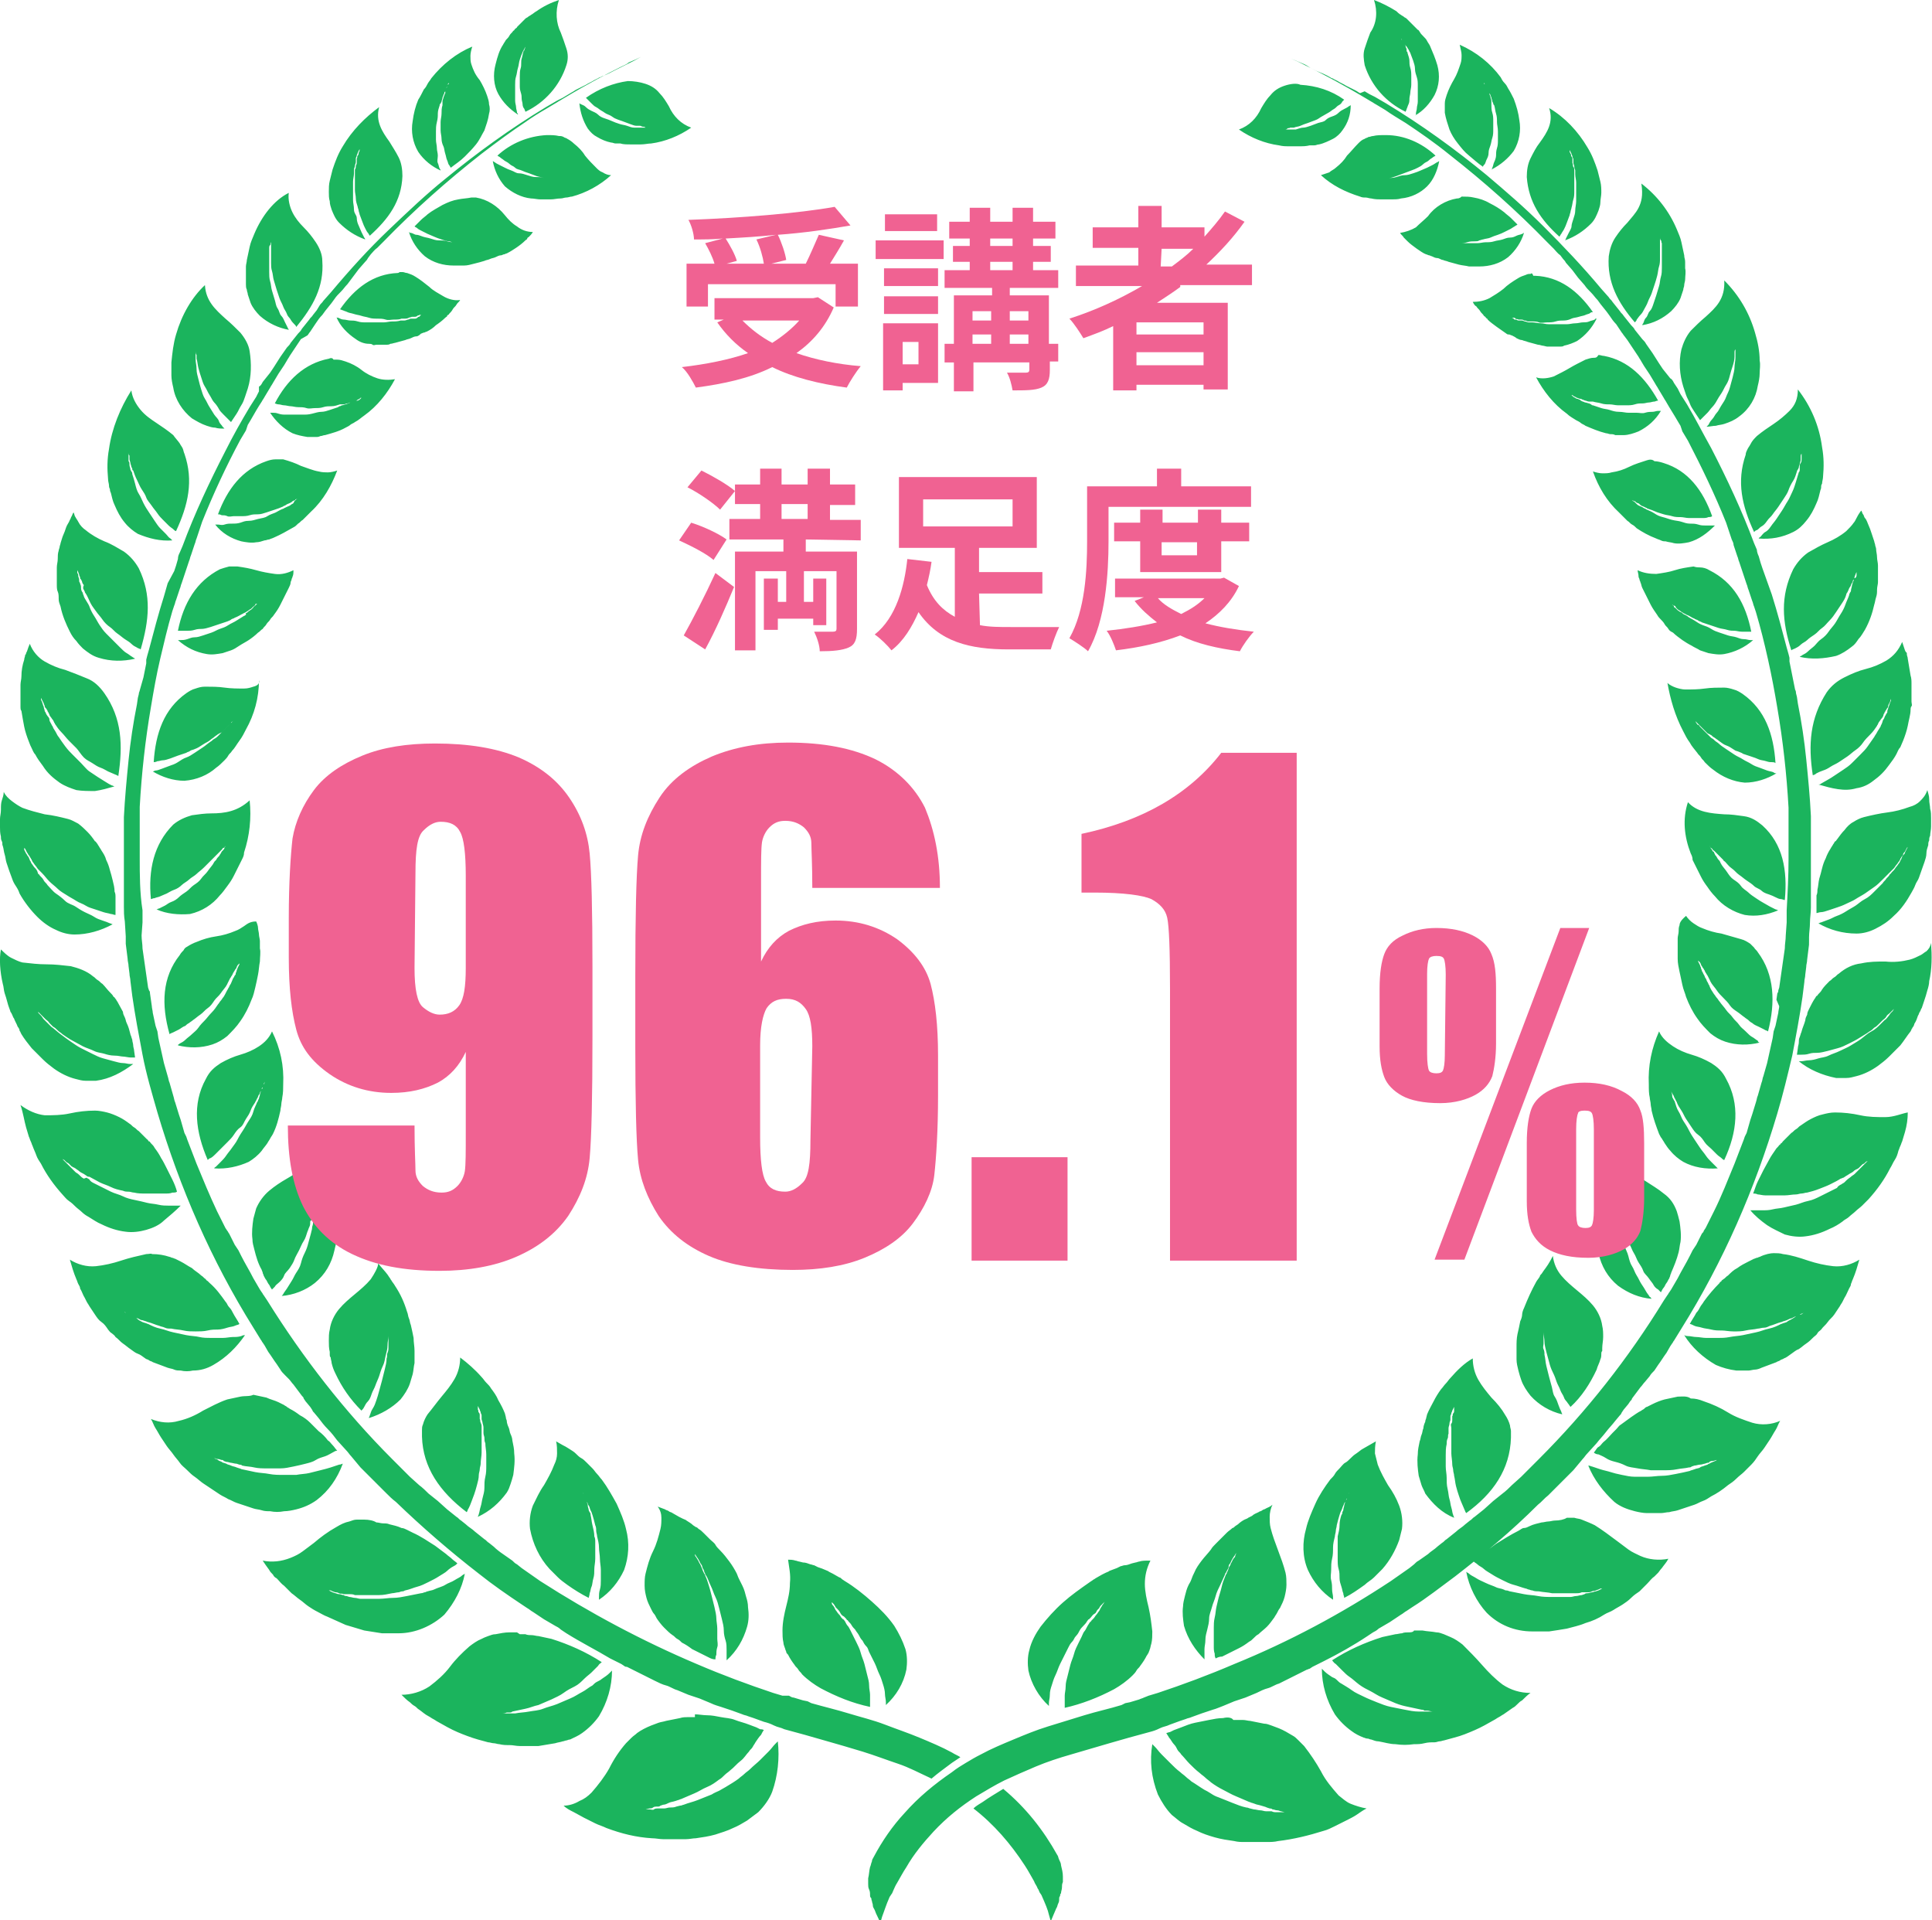 <?xml version="1.0" encoding="utf-8"?>
<!-- Generator: Adobe Illustrator 27.4.1, SVG Export Plug-In . SVG Version: 6.00 Build 0)  -->
<svg version="1.1" id="レイヤー_1" xmlns="http://www.w3.org/2000/svg" xmlns:xlink="http://www.w3.org/1999/xlink" x="0px"
	 y="0px" viewBox="0 0 207.4 206.1" style="enable-background:new 0 0 207.4 206.1;" xml:space="preserve">
<style type="text/css">
	.st0{fill:#F06292;}
	.st1{fill:#1BB45D;}
	.st2{enable-background:new    ;}
</style>
<g>
	<path class="st0" d="M89.5,33c-0.9,2.1-2.3,3.7-4,4.9c2,0.7,4.4,1.2,6.9,1.4c-0.5,0.6-1.2,1.7-1.5,2.3c-3-0.4-5.8-1.1-8-2.2
		c-2.4,1.2-5.2,1.8-8.2,2.2c-0.3-0.6-0.9-1.7-1.5-2.2c2.6-0.3,5.1-0.8,7.1-1.5c-1.3-0.9-2.4-2-3.3-3.3l0.7-0.3h-1V32h10.6l0.5-0.1
		L89.5,33z M76,32.9h-2.3v-4.6h3c-0.2-0.7-0.6-1.5-1-2.2l1.9-0.5c-1,0.1-2.1,0.1-3.1,0.1c0-0.6-0.3-1.6-0.6-2.1
		c5.5-0.2,11.8-0.7,15.7-1.4l1.7,2c-2.3,0.4-5,0.8-7.8,1c0.4,0.8,0.8,2,0.9,2.7l-1.6,0.4h3.7c0.5-1,1-2.2,1.4-3.1l2.7,0.6
		c-0.5,0.9-1,1.7-1.5,2.5h3v4.6h-2.4v-2.4H76V32.9z M83.3,25.2c-1.8,0.2-3.6,0.3-5.4,0.4c0.5,0.8,1,1.7,1.2,2.4L78,28.3h4
		c-0.1-0.7-0.4-1.8-0.8-2.6L83.3,25.2z M79.7,34.4c0.9,0.9,1.9,1.7,3.2,2.4c1.1-0.7,2.1-1.5,2.9-2.4H79.7z"/>
	<path class="st0" d="M101.3,27.8H94v-2h7.3V27.8z M100.7,41.1h-3.8v0.8h-2.1v-7.2h5.9V41.1z M100.7,30.7h-5.8v-1.9h5.8V30.7z
		 M94.9,31.8h5.8v1.9h-5.8V31.8z M100.6,24.8H95V23h5.6V24.8z M96.9,36.7v2.4h1.7v-2.4H96.9z M113.7,38.8h-1v0.9
		c0,1-0.2,1.6-0.9,1.9c-0.7,0.3-1.7,0.3-3.1,0.3c-0.1-0.6-0.3-1.4-0.6-1.9c0.8,0,1.7,0,2,0s0.4-0.1,0.4-0.3v-0.8h-6V42h-2.1v-3.1h-1
		v-2h1v-5.2h4.1v-0.8h-5.1V29h2.7v-0.9h-1.8v-1.7h1.8v-0.8h-2.2v-1.8h2.2v-1.5h2.2v1.5h2.4v-1.5h2.2v1.5h2.4v1.8h-2.4v0.8h1.9v1.7
		h-1.9V29h2.7v1.9h-5.2v0.8h4.2v5.2h1v1.9H113.7z M104.4,33.4v1h2v-1H104.4z M104.4,36.9h2v-1h-2V36.9z M106.3,26.4h2.4v-0.8h-2.4
		V26.4z M106.3,29h2.4v-0.9h-2.4V29z M108.4,33.4v1h2v-1H108.4z M110.4,36.9v-1h-2v1H110.4z"/>
	<path class="st0" d="M126.7,30.8c-0.8,0.6-1.6,1.1-2.5,1.7h7.6v9.3h-2.6v-0.5H122v0.6h-2.5V35c-1,0.5-2.1,0.9-3.2,1.3
		c-0.3-0.5-1-1.6-1.5-2.1c2.8-0.9,5.4-2.1,7.8-3.5h-7.1v-2.2h6.7v-1.9h-4.9v-2.2h4.9v-2.3h2.5v2.3h4.6v1c0.8-0.9,1.5-1.7,2.2-2.7
		l2.1,1.1c-1.2,1.7-2.6,3.2-4.1,4.6h4.9v2.2h-7.7V30.8z M129.2,34.6H122v1.3h7.2V34.6z M129.2,39.2v-1.4H122v1.4H129.2z M124.6,28.6
		h1.2c0.8-0.6,1.6-1.2,2.3-1.9h-3.4L124.6,28.6L124.6,28.6z"/>
</g>
<g>
	<path class="st0" d="M76.6,60.1c-0.8-0.7-2.4-1.5-3.7-2.1l1.3-1.9c1.3,0.4,3,1.2,3.8,1.8L76.6,60.1z M73.4,68.2
		c0.9-1.6,2.3-4.3,3.4-6.7l2,1.5c-0.9,2.2-2,4.7-3.1,6.7L73.4,68.2z M75.3,50.5c1.2,0.6,2.8,1.5,3.6,2.2l-1.6,2
		c-0.7-0.7-2.3-1.8-3.5-2.4L75.3,50.5z M86.5,57.9v1.3H92v8.3c0,1.1-0.2,1.7-0.9,2s-1.7,0.4-3.1,0.4c0-0.6-0.3-1.5-0.6-2.1
		c0.8,0,1.7,0,2,0s0.4-0.1,0.4-0.3v-6.2h-3.5v3.3h1v-2.5h1.4v5h-1.4v-0.7h-3.8v1.2H82v-5.5h1.5v2.5h0.9v-3.3h-3.3v8.5h-2.2V59.2h5.2
		v-1.3h-5.8v-2.2h3.3v-1.6h-2.7V52h2.7v-1.7h2.3V52h2.8v-1.7h2.4V52h2.7v2.2h-2.7v1.6h3.3V58L86.5,57.9L86.5,57.9z M83.9,55.7h2.8
		v-1.6h-2.8V55.7z"/>
	<path class="st0" d="M105.2,67.1c1,0.2,2.1,0.2,3.3,0.2c0.9,0,4,0,5.2,0c-0.3,0.6-0.7,1.7-0.9,2.4h-4.5c-4.2,0-7.5-0.8-9.7-4
		c-0.7,1.6-1.6,3.1-2.9,4.1c-0.4-0.5-1.2-1.3-1.8-1.7c2.3-1.8,3.2-5.2,3.5-8.1l2.6,0.3c-0.1,0.8-0.3,1.7-0.5,2.5
		c0.7,1.7,1.7,2.7,3,3.4v-7.4h-6v-7.6h14.8v7.6h-6.2v2.6h6.8v2.3h-6.8L105.2,67.1L105.2,67.1z M99.1,56.5h9.6v-2.9h-9.6V56.5z"/>
	<path class="st0" d="M119,58.1c0,3.4-0.3,8.5-2.2,11.8c-0.4-0.4-1.5-1.1-2-1.4c1.7-3,1.9-7.3,1.9-10.4v-5.9h7.5v-1.9h2.6v1.9h7.5
		v2.2H119V58.1z M133,62.9c-0.8,1.7-2.1,3-3.6,4c1.5,0.4,3.3,0.7,5.2,0.9c-0.5,0.5-1.2,1.5-1.5,2.1c-2.4-0.3-4.6-0.8-6.4-1.7
		c-2.1,0.8-4.4,1.3-6.9,1.6c-0.2-0.6-0.6-1.6-1-2.1c1.9-0.2,3.8-0.5,5.4-0.9c-0.9-0.7-1.7-1.4-2.4-2.3l1-0.4h-3.1v-2H131l0.4-0.1
		L133,62.9z M122.4,61.4v-3.3h-2.8v-2h2.8v-1.4h2.4v1.4h3.8v-1.4h2.5v1.4h3v2h-3v3.3H122.4z M124.3,64.2c0.6,0.7,1.5,1.2,2.5,1.7
		c1-0.5,1.8-1,2.5-1.7H124.3z M124.7,58.2v1.4h3.8v-1.4H124.7z"/>
</g>
<g>
	<path id="SVGID_1_" class="st1" d="M105.5,193.4c-0.3,0.2-0.7,0.4-1,0.7c2.2,1.7,4,3.8,5.5,6.1c0.4,0.6,0.7,1.2,1,1.7
		c0.1,0.3,0.3,0.5,0.4,0.8c0.1,0.1,0.1,0.2,0.2,0.4l0.2,0.3c0.4,0.9,0.7,1.6,0.8,2.1l0.2,0.7c0,0,0.1-0.2,0.3-0.7
		c0.1-0.2,0.2-0.5,0.3-0.7c0.1-0.1,0.1-0.3,0.2-0.5s0.1-0.3,0.1-0.5c0-0.1,0-0.2,0.1-0.3c0-0.1,0-0.2,0.1-0.3c0-0.2,0.1-0.4,0.1-0.6
		s0-0.4,0.1-0.6c0-0.1,0-0.2,0-0.3s0-0.2,0-0.3c0-0.4-0.1-0.8-0.2-1.2c0-0.2-0.1-0.4-0.2-0.6c-0.1-0.2-0.1-0.4-0.2-0.5
		c-1.5-2.7-3.4-5.1-5.8-7.1C106.9,192.5,106.2,192.9,105.5,193.4 M74.6,184.3c-0.2,0-0.5,0-0.8,0c-0.2,0-0.5,0-0.8,0.1
		c-0.5,0.1-1,0.2-1.5,0.3c-0.3,0.1-0.5,0.1-0.8,0.2s-0.5,0.2-0.8,0.3c-0.5,0.2-1.1,0.5-1.5,0.8c-0.2,0.2-0.4,0.3-0.6,0.5
		s-0.4,0.4-0.6,0.6c-0.7,0.8-1.3,1.7-1.8,2.7c-0.5,0.9-1.2,1.8-1.9,2.6c-0.4,0.4-0.8,0.7-1.3,0.9c-0.5,0.3-1.1,0.5-1.7,0.5
		c0.3,0.3,0.7,0.5,1.1,0.7c0.4,0.2,0.7,0.4,1.1,0.6c0.2,0.1,0.4,0.2,0.6,0.3c0.2,0.1,0.4,0.2,0.6,0.3c0.4,0.2,0.8,0.3,1.2,0.5
		c1.6,0.6,3.2,1,4.9,1.1c0.4,0,0.8,0.1,1.2,0.1s0.8,0,1.2,0c0.2,0,0.4,0,0.6,0s0.4,0,0.6,0c0.4,0,0.8-0.1,1.1-0.1
		c0.7-0.1,1.4-0.2,2.1-0.4c0.6-0.2,1.3-0.4,1.9-0.7c0.5-0.2,1-0.5,1.5-0.8c0.4-0.3,0.8-0.6,1.2-0.9c0.6-0.6,1.2-1.4,1.5-2.2
		c0.6-1.7,0.8-3.6,0.6-5.4c-0.1,0.1-0.2,0.2-0.3,0.3c-0.2,0.2-0.4,0.5-0.7,0.8s-0.6,0.6-0.9,0.9s-0.7,0.6-1.1,1
		c-0.2,0.2-0.4,0.3-0.6,0.5s-0.4,0.3-0.6,0.5c-0.4,0.3-0.9,0.6-1.4,0.9c-0.2,0.1-0.5,0.3-0.7,0.4c-0.2,0.1-0.5,0.2-0.8,0.4
		c-0.5,0.2-1,0.4-1.5,0.6s-1,0.3-1.5,0.5c-0.1,0-0.2,0.1-0.4,0.1l-0.4,0.1c-0.2,0.1-0.5,0.1-0.7,0.1s-0.4,0.1-0.6,0.1H71
		c-0.1,0-0.2,0-0.3,0c-0.2,0-0.4,0-0.5,0.1s-0.3,0-0.5,0h-0.4c-0.1,0-0.2,0-0.3,0h-0.2H69h0.3l0.4-0.1c0.1,0,0.3,0,0.4-0.1
		s0.3-0.1,0.5-0.1c0.1,0,0.2,0,0.3-0.1l0.3-0.1c0.2,0,0.4-0.1,0.6-0.2s0.4-0.1,0.7-0.2l0.3-0.1c0.1,0,0.2-0.1,0.3-0.1
		c0.5-0.2,0.9-0.4,1.4-0.6s0.9-0.5,1.4-0.7s0.9-0.5,1.3-0.8c0.2-0.1,0.4-0.3,0.6-0.5s0.4-0.3,0.6-0.5c0.4-0.3,0.7-0.7,1.1-1
		s0.6-0.7,0.9-1c0.1-0.2,0.3-0.3,0.4-0.5s0.2-0.3,0.3-0.5c0.2-0.3,0.4-0.6,0.6-0.8c0.1-0.2,0.2-0.4,0.3-0.5
		c-0.1-0.1-0.3-0.1-0.4-0.1l-0.2-0.1l-0.2-0.1c-0.3-0.1-0.5-0.2-0.8-0.3c-0.5-0.2-1-0.3-1.5-0.5s-1-0.2-1.5-0.3s-1-0.2-1.5-0.2
		c-0.4,0-0.9-0.1-1.3-0.1L74.6,184.3 M131.3,184.4c-0.5,0-1,0.1-1.5,0.2c-0.5,0.1-1,0.2-1.5,0.3s-1,0.3-1.5,0.5
		c-0.3,0.1-0.5,0.2-0.8,0.3l-0.2,0.1l-0.2,0.1c-0.1,0-0.3,0.1-0.4,0.1c0.1,0.2,0.2,0.3,0.3,0.5c0.2,0.2,0.3,0.5,0.6,0.8
		c0.1,0.1,0.2,0.3,0.3,0.5c0.1,0.2,0.3,0.3,0.4,0.5c0.3,0.3,0.6,0.7,0.9,1s0.7,0.7,1.1,1c0.2,0.2,0.4,0.3,0.6,0.5
		c0.2,0.2,0.4,0.3,0.6,0.5c0.4,0.3,0.9,0.6,1.3,0.8s0.9,0.5,1.4,0.7s0.9,0.4,1.4,0.6c0.1,0,0.2,0.1,0.3,0.1l0.3,0.1
		c0.2,0.1,0.4,0.1,0.7,0.2s0.4,0.1,0.6,0.2l0.3,0.1c0.1,0,0.2,0,0.3,0.1c0.2,0,0.3,0.1,0.5,0.1s0.3,0.1,0.4,0.1l0.4,0.1h0.3h0.2
		h-0.2c-0.1,0-0.2,0-0.3,0h-0.4c-0.1,0-0.3,0-0.5,0s-0.3,0-0.5-0.1c-0.1,0-0.2,0-0.3,0h-0.3c-0.2,0-0.4-0.1-0.6-0.1
		s-0.5-0.1-0.7-0.1l-0.4-0.1c-0.1,0-0.2-0.1-0.4-0.1c-0.5-0.1-1-0.3-1.5-0.5s-1-0.4-1.5-0.6c-0.3-0.1-0.5-0.2-0.8-0.4
		s-0.5-0.3-0.7-0.4c-0.5-0.3-0.9-0.6-1.4-0.9c-0.2-0.2-0.4-0.3-0.6-0.5s-0.4-0.3-0.6-0.5c-0.4-0.3-0.7-0.6-1.1-1s-0.6-0.6-0.9-0.9
		s-0.5-0.6-0.7-0.8c-0.1-0.1-0.2-0.2-0.3-0.3c-0.3,1.8-0.1,3.6,0.6,5.4c0.4,0.8,0.9,1.6,1.5,2.2c0.4,0.3,0.8,0.7,1.2,0.9
		c0.5,0.3,1,0.6,1.5,0.8c0.6,0.3,1.2,0.5,1.9,0.7s1.4,0.3,2.1,0.4c0.4,0.1,0.7,0.1,1.1,0.1c0.2,0,0.4,0,0.6,0c0.2,0,0.4,0,0.6,0
		c0.4,0,0.8,0,1.2,0s0.8,0,1.2-0.1c1.7-0.2,3.3-0.6,4.9-1.1c0.4-0.1,0.8-0.3,1.2-0.5c0.2-0.1,0.4-0.2,0.6-0.3s0.4-0.2,0.6-0.3
		c0.4-0.2,0.8-0.4,1.1-0.6s0.7-0.5,1.1-0.7c-0.6-0.1-1.2-0.3-1.7-0.5s-0.9-0.6-1.3-0.9c-0.7-0.8-1.4-1.6-1.9-2.6
		c-0.5-0.9-1.1-1.8-1.8-2.7c-0.2-0.2-0.4-0.4-0.6-0.6c-0.2-0.2-0.4-0.4-0.6-0.5c-0.5-0.3-1-0.6-1.5-0.8c-0.3-0.1-0.5-0.2-0.8-0.3
		s-0.5-0.2-0.8-0.2c-0.5-0.1-1-0.2-1.5-0.3c-0.2,0-0.5-0.1-0.8-0.1s-0.5,0-0.8,0h-0.2C132.2,184.3,131.7,184.3,131.3,184.4
		 M55.5,175.2c-0.1,0-0.2,0-0.4,0c-0.1,0-0.2,0-0.4,0c-0.5,0-1,0.1-1.5,0.2c-0.3,0-0.5,0.1-0.8,0.2c-0.3,0.1-0.5,0.2-0.7,0.3
		c-0.5,0.2-0.9,0.5-1.3,0.8c-0.8,0.7-1.5,1.4-2.1,2.2s-1.4,1.5-2.2,2.1c-0.9,0.6-2,0.9-3,0.9c0.3,0.3,0.6,0.6,0.9,0.8
		c0.1,0.1,0.3,0.3,0.5,0.4c0.2,0.1,0.3,0.3,0.5,0.4c0.3,0.2,0.6,0.5,1,0.7c0.2,0.1,0.3,0.2,0.5,0.3s0.3,0.2,0.5,0.3
		c0.7,0.4,1.4,0.8,2.1,1.1c0.7,0.3,1.5,0.6,2.2,0.8c0.4,0.1,0.7,0.2,1.1,0.3c0.2,0,0.4,0.1,0.6,0.1s0.4,0.1,0.6,0.1
		c0.4,0.1,0.7,0.1,1.1,0.1c0.4,0,0.7,0.1,1.1,0.1c0.7,0,1.4,0,2,0c0.6-0.1,1.2-0.2,1.8-0.3c0.3-0.1,0.5-0.1,0.8-0.2
		c0.1,0,0.3-0.1,0.4-0.1c0.1,0,0.2-0.1,0.4-0.1c0.4-0.2,0.9-0.4,1.3-0.7c0.7-0.5,1.3-1.1,1.8-1.8c0.9-1.5,1.4-3.2,1.4-4.9
		c-0.1,0.1-0.2,0.2-0.3,0.3c-0.2,0.2-0.5,0.4-0.8,0.6c-0.1,0.1-0.3,0.2-0.5,0.3s-0.3,0.2-0.5,0.4c-0.4,0.2-0.7,0.5-1.1,0.7
		s-0.8,0.5-1.3,0.7s-0.9,0.4-1.4,0.6s-1,0.3-1.5,0.5s-1,0.2-1.5,0.3s-1,0.1-1.5,0.2c-0.1,0-0.2,0-0.4,0h-0.3c-0.2,0-0.4,0-0.7,0
		s-0.4,0-0.6,0H53c-0.1,0-0.2,0-0.3,0c-0.2,0-0.3,0-0.5,0s-0.3,0-0.4,0h-0.3h-0.3H51h0.2h0.2h0.3c0.1,0,0.3,0,0.4,0s0.3,0,0.5,0
		c0.1,0,0.2,0,0.3,0h0.3c0.2,0,0.4,0,0.6,0c0.2,0,0.4,0,0.6-0.1h0.3c0.1,0,0.2,0,0.3-0.1c0.5-0.1,0.9-0.2,1.4-0.3s0.9-0.3,1.4-0.4
		c0.2-0.1,0.5-0.2,0.7-0.3s0.5-0.2,0.7-0.3c0.4-0.2,0.9-0.4,1.3-0.7s0.8-0.5,1.2-0.7s0.7-0.5,1-0.8s0.6-0.5,0.8-0.7s0.5-0.5,0.7-0.7
		c0.1-0.2,0.3-0.3,0.4-0.4c-1.7-1.1-3.5-1.9-5.4-2.5c-0.5-0.1-0.9-0.2-1.4-0.3c-0.2,0-0.5-0.1-0.7-0.1s-0.5,0-0.7-0.1
		c-0.2,0-0.4,0-0.6,0L55.5,175.2 M151.2,175.2c-0.2,0-0.5,0-0.7,0.1c-0.2,0-0.5,0.1-0.7,0.1c-0.5,0.1-0.9,0.2-1.4,0.3
		c-1.9,0.6-3.7,1.4-5.4,2.5c0.1,0.1,0.2,0.3,0.4,0.4c0.2,0.2,0.4,0.4,0.7,0.7s0.5,0.5,0.8,0.7s0.6,0.5,1,0.8s0.8,0.5,1.2,0.7
		s0.8,0.5,1.3,0.7c0.2,0.1,0.5,0.2,0.7,0.3s0.5,0.2,0.7,0.3c0.5,0.2,0.9,0.3,1.4,0.4s0.9,0.2,1.4,0.3c0.1,0,0.2,0,0.3,0.1h0.3
		c0.2,0,0.4,0.1,0.6,0.1s0.4,0,0.6,0h0.3c0.1,0,0.2,0,0.3,0c0.2,0,0.3,0,0.5,0s0.3,0,0.4,0h0.3h0.2h0.2h-0.2h-0.3h-0.3
		c-0.1,0-0.3,0-0.4,0s-0.3,0-0.5,0c-0.1,0-0.2,0-0.3,0h-0.3c-0.2,0-0.4,0-0.6,0s-0.4,0-0.7,0h-0.3c-0.1,0-0.2,0-0.4,0
		c-0.5,0-1-0.1-1.5-0.2s-1-0.2-1.5-0.3s-1-0.3-1.5-0.5s-1-0.4-1.4-0.6s-0.9-0.4-1.3-0.7s-0.8-0.5-1.1-0.7c-0.2-0.1-0.3-0.2-0.5-0.4
		s-0.3-0.2-0.5-0.3c-0.3-0.2-0.6-0.4-0.8-0.6c-0.1-0.1-0.2-0.2-0.3-0.3c0,1.7,0.5,3.4,1.4,4.9c0.5,0.7,1.1,1.3,1.8,1.8
		c0.4,0.3,0.8,0.5,1.3,0.7c0.1,0,0.2,0.1,0.4,0.1s0.2,0.1,0.4,0.1c0.3,0.1,0.5,0.2,0.8,0.2c0.6,0.1,1.2,0.3,1.8,0.3
		c0.7,0.1,1.3,0.1,2,0c0.4,0,0.7,0,1.1-0.1s0.7-0.1,1.1-0.1c0.2,0,0.4-0.1,0.5-0.1c0.2,0,0.4-0.1,0.5-0.1c0.4-0.1,0.7-0.2,1.1-0.3
		c0.8-0.2,1.5-0.5,2.2-0.8s1.4-0.7,2.1-1.1c0.2-0.1,0.3-0.2,0.5-0.3s0.3-0.2,0.5-0.3c0.3-0.2,0.7-0.5,1-0.7c0.2-0.1,0.3-0.2,0.5-0.4
		s0.3-0.3,0.5-0.4c0.3-0.3,0.6-0.6,0.9-0.8c-1.1,0-2.1-0.3-3-0.9c-0.8-0.6-1.5-1.3-2.2-2.1s-1.4-1.5-2.1-2.2
		c-0.4-0.3-0.8-0.6-1.3-0.8c-0.2-0.1-0.5-0.2-0.7-0.3c-0.3-0.1-0.5-0.2-0.8-0.2c-0.5-0.1-1-0.1-1.5-0.2c-0.1,0-0.2,0-0.4,0
		s-0.2,0-0.4,0h-0.1C151.7,175.2,151.4,175.2,151.2,175.2 M84.8,169.9c0,0.9-0.2,1.7-0.4,2.5c-0.2,0.8-0.4,1.7-0.4,2.6
		c0,0.4,0,0.9,0.1,1.3c0,0.2,0.1,0.4,0.2,0.7c0,0.1,0.1,0.2,0.1,0.3s0.1,0.2,0.2,0.3c0.2,0.4,0.4,0.7,0.7,1.1
		c0.1,0.2,0.3,0.3,0.4,0.5s0.3,0.3,0.4,0.5c0.6,0.6,1.3,1.1,2,1.5c1.7,0.9,3.4,1.6,5.3,2c0-0.1,0-0.3,0-0.5s0-0.5,0-0.8
		s-0.1-0.6-0.1-1s-0.1-0.7-0.2-1.1s-0.2-0.8-0.3-1.2s-0.3-0.8-0.4-1.2s-0.3-0.8-0.5-1.2c-0.1-0.2-0.2-0.4-0.3-0.6
		c-0.1-0.2-0.2-0.4-0.3-0.6s-0.2-0.4-0.3-0.5s-0.2-0.3-0.3-0.5c-0.1-0.1-0.1-0.2-0.2-0.2l-0.2-0.2c-0.1-0.2-0.2-0.3-0.3-0.4
		s-0.2-0.3-0.3-0.4l-0.1-0.2c0-0.1-0.1-0.1-0.1-0.2c-0.1-0.1-0.2-0.2-0.2-0.3s-0.1-0.2-0.2-0.3l-0.2-0.2l-0.1-0.1l-0.1-0.1l0.1,0.1
		l0.1,0.1l0.2,0.2c0.1,0.1,0.1,0.2,0.2,0.2s0.2,0.2,0.3,0.3c0,0.1,0.1,0.1,0.1,0.2l0.1,0.1l0.1,0.1c0.1,0.1,0.2,0.2,0.3,0.4
		s0.2,0.3,0.4,0.4l0.2,0.2c0.1,0.1,0.1,0.2,0.2,0.2c0.1,0.2,0.3,0.3,0.4,0.5s0.3,0.4,0.4,0.5c0.1,0.2,0.3,0.4,0.4,0.6
		c0.1,0.2,0.2,0.4,0.4,0.6c0.1,0.2,0.2,0.4,0.4,0.6s0.2,0.4,0.3,0.6c0.2,0.4,0.4,0.8,0.6,1.2s0.3,0.8,0.5,1.2s0.3,0.8,0.4,1.1
		s0.2,0.7,0.2,1s0.1,0.6,0.1,0.9c0,0.1,0,0.2,0,0.3c1.1-1,1.9-2.3,2.2-3.8c0.1-0.7,0.1-1.5-0.1-2.2c-0.3-0.9-0.7-1.7-1.2-2.5
		c-0.7-1-1.5-1.8-2.4-2.6s-1.9-1.6-2.9-2.2l-0.3-0.2c-0.1-0.1-0.2-0.2-0.3-0.2c-0.2-0.1-0.5-0.3-0.7-0.4l-0.4-0.2
		c-0.1-0.1-0.2-0.1-0.4-0.2c-0.2-0.1-0.5-0.2-0.8-0.3l-0.4-0.2c-0.1,0-0.3-0.1-0.4-0.1c-0.3-0.1-0.5-0.2-0.8-0.2l-0.4-0.1
		c-0.1,0-0.3-0.1-0.4-0.1c-0.3-0.1-0.6-0.1-0.8-0.1C84.7,168.2,84.9,169,84.8,169.9 M122.3,167.6c-0.1,0-0.3,0.1-0.4,0.1l-0.4,0.1
		c-0.3,0.1-0.5,0.2-0.8,0.2c-0.1,0-0.3,0.1-0.4,0.1l-0.4,0.2c-0.3,0.1-0.5,0.2-0.8,0.3c-0.1,0.1-0.2,0.1-0.4,0.2l-0.4,0.2
		c-0.2,0.1-0.5,0.3-0.7,0.4c-0.1,0.1-0.2,0.1-0.3,0.2l-0.3,0.2c-1,0.7-2,1.4-2.9,2.2s-1.7,1.7-2.4,2.6c-0.5,0.7-1,1.6-1.2,2.5
		c-0.2,0.7-0.2,1.5-0.1,2.2c0.3,1.4,1.1,2.8,2.2,3.8c0-0.1,0-0.2,0-0.3c0-0.3,0.1-0.5,0.1-0.9s0.1-0.7,0.2-1s0.2-0.7,0.4-1.1
		s0.3-0.8,0.5-1.2s0.4-0.8,0.6-1.2c0.1-0.2,0.2-0.4,0.3-0.6s0.2-0.4,0.4-0.6s0.2-0.4,0.4-0.6s0.3-0.4,0.4-0.6s0.3-0.4,0.4-0.5
		s0.3-0.3,0.4-0.5c0.1-0.1,0.1-0.2,0.2-0.2l0.2-0.2c0.1-0.1,0.2-0.3,0.4-0.4s0.2-0.3,0.3-0.4l0.1-0.1l0.1-0.1c0-0.1,0.1-0.1,0.1-0.2
		c0.1-0.1,0.2-0.2,0.3-0.3s0.2-0.2,0.2-0.2l0.2-0.2l0.1-0.1l0.1-0.1l-0.1,0.1l-0.1,0.1l-0.2,0.2c-0.1,0.1-0.1,0.2-0.2,0.3
		s-0.1,0.2-0.2,0.3c0,0.1-0.1,0.1-0.1,0.2l-0.1,0.2c-0.1,0.1-0.2,0.3-0.3,0.4s-0.2,0.3-0.3,0.4l-0.2,0.2c-0.1,0.1-0.1,0.2-0.2,0.2
		c-0.1,0.2-0.2,0.3-0.3,0.5s-0.2,0.4-0.3,0.5s-0.2,0.4-0.3,0.6s-0.2,0.4-0.3,0.6c-0.2,0.4-0.4,0.8-0.5,1.2s-0.3,0.8-0.4,1.2
		s-0.2,0.8-0.3,1.2s-0.2,0.7-0.2,1.1s-0.1,0.7-0.1,1s0,0.6,0,0.8s0,0.3,0,0.5c1.8-0.4,3.6-1.1,5.3-2c0.7-0.4,1.4-0.9,2-1.5
		c0.1-0.1,0.3-0.3,0.4-0.5s0.3-0.3,0.4-0.5c0.3-0.4,0.5-0.7,0.7-1.1c0.1-0.1,0.1-0.2,0.2-0.3c0-0.1,0.1-0.2,0.1-0.3
		c0.1-0.2,0.1-0.4,0.2-0.7c0.1-0.4,0.1-0.9,0.1-1.3c-0.1-0.9-0.2-1.7-0.4-2.6c-0.2-0.8-0.4-1.7-0.4-2.5c0-0.9,0.2-1.7,0.6-2.5
		C122.9,167.5,122.6,167.5,122.3,167.6 M39.1,163.1c-0.1,0-0.3,0-0.4,0s-0.3,0-0.4,0c-0.3,0-0.5,0.1-0.8,0.2
		c-0.5,0.1-0.9,0.3-1.4,0.6c-0.9,0.5-1.7,1.1-2.4,1.7c-0.4,0.3-0.8,0.6-1.2,0.9c-0.4,0.3-0.8,0.5-1.3,0.7c-1,0.4-2,0.5-3,0.3
		c0.2,0.3,0.4,0.6,0.7,1c0.1,0.2,0.2,0.3,0.4,0.5c0.1,0.2,0.2,0.3,0.4,0.4c0.3,0.3,0.5,0.6,0.8,0.8c0.1,0.1,0.3,0.3,0.4,0.4l0.2,0.2
		l0.2,0.2c0.3,0.2,0.6,0.5,0.9,0.7s0.6,0.5,0.9,0.7s0.6,0.4,1,0.6s0.7,0.4,1,0.5c0.7,0.3,1.3,0.6,2,0.9c0.7,0.2,1.3,0.4,2,0.6
		c0.6,0.1,1.3,0.2,1.9,0.3c0.3,0,0.6,0,0.9,0s0.6,0,0.9,0c1.8,0,3.6-0.8,4.9-2c1.1-1.3,1.9-2.8,2.2-4.4c-0.1,0.1-0.2,0.1-0.3,0.2
		c-0.2,0.2-0.5,0.3-0.8,0.5s-0.7,0.3-1,0.5s-0.8,0.3-1.2,0.5c-0.2,0.1-0.4,0.1-0.7,0.2c-0.1,0-0.2,0.1-0.3,0.1s-0.2,0.1-0.4,0.1
		c-0.5,0.1-1,0.2-1.5,0.3s-1,0.2-1.5,0.2s-1,0.1-1.5,0.1c-0.2,0-0.5,0-0.7,0s-0.5,0-0.7,0c-0.1,0-0.2,0-0.3,0h-0.3
		c-0.2,0-0.4-0.1-0.6-0.1s-0.4-0.1-0.6-0.1l-0.3-0.1c-0.1,0-0.2,0-0.3-0.1c-0.2,0-0.3-0.1-0.5-0.1S36.1,171,36,171l-0.3-0.1
		l-0.2-0.1l-0.2-0.1h0.2l0.2,0.1l0.3,0.1c0.1,0,0.2,0,0.4,0.1s0.3,0,0.5,0.1c0.1,0,0.2,0,0.3,0s0.2,0,0.3,0c0.2,0,0.4,0,0.6,0.1
		c0.2,0,0.4,0,0.6,0H39c0.1,0,0.2,0,0.3,0c0.2,0,0.4,0,0.7,0s0.5,0,0.7,0c0.5,0,0.9-0.1,1.4-0.2c0.2,0,0.5-0.1,0.7-0.1
		c0.1,0,0.2-0.1,0.4-0.1s0.2-0.1,0.3-0.1c0.5-0.1,0.9-0.3,1.3-0.4s0.8-0.3,1.2-0.5s0.8-0.4,1.1-0.6s0.7-0.4,0.9-0.6s0.5-0.4,0.7-0.5
		s0.3-0.2,0.4-0.3c-0.2-0.2-0.4-0.3-0.6-0.5c-0.2-0.2-0.4-0.3-0.6-0.5c-0.4-0.3-0.8-0.6-1.2-0.9c-0.8-0.5-1.5-1-2.4-1.4
		c-0.2-0.1-0.4-0.2-0.6-0.3c-0.2-0.1-0.4-0.2-0.6-0.2c-0.4-0.2-0.9-0.3-1.3-0.4c-0.2-0.1-0.5-0.1-0.7-0.1s-0.5-0.1-0.7-0.1
		C40.1,163.2,39.6,163.1,39.1,163.1L39.1,163.1 M166.9,163.2c-0.2,0-0.5,0.1-0.7,0.1s-0.5,0.1-0.7,0.1c-0.4,0.1-0.9,0.2-1.3,0.4
		c-0.2,0.1-0.4,0.2-0.6,0.2s-0.4,0.2-0.6,0.3c-0.8,0.4-1.6,0.9-2.4,1.4c-0.4,0.3-0.8,0.6-1.2,0.9c-0.2,0.2-0.4,0.3-0.6,0.5
		s-0.4,0.3-0.6,0.5c0.1,0.1,0.3,0.2,0.4,0.3c0.2,0.2,0.5,0.3,0.7,0.5s0.6,0.4,0.9,0.6s0.7,0.4,1.1,0.6s0.8,0.4,1.2,0.5
		s0.9,0.3,1.3,0.4c0.1,0,0.2,0.1,0.3,0.1s0.2,0.1,0.4,0.1c0.2,0.1,0.5,0.1,0.7,0.1c0.5,0.1,1,0.1,1.4,0.2c0.2,0,0.5,0,0.7,0
		s0.5,0,0.7,0c0.1,0,0.2,0,0.3,0h0.3c0.2,0,0.4,0,0.6,0s0.4,0,0.6-0.1c0.1,0,0.2,0,0.3,0s0.2,0,0.3,0c0.2,0,0.3,0,0.5-0.1
		s0.3,0,0.4-0.1l0.3-0.1l0.2-0.1h0.2l-0.2,0.1l-0.2,0.1l-0.3,0.1c-0.1,0-0.3,0.1-0.4,0.1s-0.3,0.1-0.5,0.1c-0.1,0-0.2,0-0.3,0.1
		l-0.3,0.1c-0.2,0-0.4,0.1-0.6,0.1s-0.4,0.1-0.6,0.1h-0.3c-0.1,0-0.2,0-0.3,0c-0.2,0-0.5,0-0.7,0s-0.5,0-0.7,0c-0.5,0-1,0-1.5-0.1
		s-1-0.1-1.5-0.2s-1-0.2-1.5-0.3c-0.1,0-0.2-0.1-0.4-0.1s-0.2-0.1-0.3-0.1c-0.2-0.1-0.4-0.1-0.7-0.2c-0.4-0.2-0.8-0.3-1.2-0.5
		s-0.7-0.3-1-0.5s-0.6-0.3-0.8-0.5c-0.1-0.1-0.2-0.1-0.3-0.2c0.3,1.6,1.1,3.2,2.2,4.4c1.3,1.3,3,2,4.9,2c0.3,0,0.6,0,0.9,0
		c0.3,0,0.6,0,0.9,0c0.7-0.1,1.3-0.2,1.9-0.3c0.7-0.2,1.3-0.3,2-0.6c0.7-0.2,1.4-0.5,2-0.9c0.3-0.2,0.7-0.3,1-0.5s0.7-0.4,1-0.6
		s0.6-0.4,0.9-0.7s0.6-0.5,0.9-0.7l0.2-0.2l0.2-0.2c0.1-0.1,0.3-0.3,0.4-0.4c0.3-0.3,0.5-0.6,0.8-0.8c0.1-0.1,0.3-0.3,0.4-0.4
		s0.2-0.3,0.4-0.5c0.2-0.3,0.5-0.6,0.7-1c-1,0.2-2.1,0.1-3-0.3c-0.4-0.2-0.9-0.4-1.3-0.7c-0.4-0.3-0.8-0.6-1.2-0.9
		c-0.8-0.6-1.6-1.2-2.4-1.7c-0.4-0.2-0.9-0.4-1.4-0.6c-0.2-0.1-0.5-0.1-0.8-0.2c-0.1,0-0.3,0-0.4,0s-0.3,0-0.4,0l0,0
		C167.9,163.1,167.4,163.2,166.9,163.2 M71,162.9c0,0.4,0,0.8-0.1,1.2c-0.2,0.8-0.4,1.6-0.8,2.4c-0.4,0.8-0.6,1.6-0.8,2.4
		c-0.1,0.4-0.1,0.8-0.1,1.3s0.1,0.9,0.2,1.3c0.1,0.4,0.3,0.8,0.5,1.2c0.1,0.2,0.2,0.4,0.3,0.5s0.2,0.3,0.3,0.5
		c0.2,0.3,0.5,0.7,0.8,1s0.6,0.6,0.9,0.8c0.2,0.1,0.3,0.3,0.5,0.4c0.2,0.1,0.3,0.2,0.5,0.4c0.4,0.2,0.7,0.4,1.1,0.7
		c0.4,0.2,0.8,0.4,1.2,0.6c0.2,0.1,0.4,0.2,0.6,0.3s0.4,0.2,0.7,0.2c0-0.1,0-0.3,0.1-0.5c0-0.2,0-0.5,0.1-0.8s0-0.6,0-0.9
		s0-0.7,0-1.1s-0.1-0.8-0.1-1.1s-0.1-0.8-0.2-1.2s-0.2-0.8-0.3-1.2s-0.2-0.8-0.3-1.1s-0.2-0.7-0.4-1.1c0-0.1-0.1-0.2-0.1-0.2
		l-0.1-0.2c-0.1-0.2-0.1-0.3-0.2-0.5s-0.1-0.3-0.2-0.4l-0.1-0.2c0-0.1-0.1-0.1-0.1-0.2c-0.1-0.1-0.1-0.2-0.2-0.3s-0.1-0.2-0.1-0.3
		l-0.1-0.2l-0.1-0.2l-0.1-0.1l0.1,0.1l0.1,0.2l0.1,0.2c0.1,0.1,0.1,0.2,0.2,0.3l0.2,0.3c0,0.1,0.1,0.1,0.1,0.2l0.1,0.2
		c0.1,0.1,0.2,0.3,0.2,0.4s0.2,0.3,0.2,0.5l0.1,0.2c0,0.1,0.1,0.2,0.1,0.2c0.2,0.3,0.3,0.7,0.5,1.1s0.3,0.8,0.5,1.2s0.3,0.8,0.4,1.2
		s0.2,0.8,0.3,1.2s0.2,0.8,0.2,1.2s0.1,0.8,0.2,1.1s0.1,0.7,0.1,1s0,0.6,0,0.8c0,0.1,0,0.2,0,0.3c1.1-1,1.8-2.2,2.2-3.6
		c0.2-0.7,0.2-1.4,0.1-2.1c0-0.4-0.1-0.8-0.2-1.1c-0.1-0.4-0.2-0.8-0.4-1.2c-0.1-0.2-0.2-0.4-0.3-0.6c-0.1-0.2-0.2-0.4-0.3-0.7
		c-0.2-0.4-0.5-0.9-0.8-1.3c-0.3-0.4-0.6-0.8-1-1.2c-0.2-0.2-0.4-0.4-0.5-0.6s-0.4-0.4-0.6-0.6c-0.1-0.1-0.2-0.2-0.3-0.3
		c-0.1-0.1-0.2-0.2-0.3-0.3c-0.2-0.2-0.4-0.4-0.6-0.5c-0.1-0.1-0.2-0.2-0.3-0.2l-0.3-0.2c-0.2-0.2-0.4-0.3-0.7-0.5
		c-0.1-0.1-0.2-0.1-0.4-0.2l-0.4-0.2c-0.2-0.1-0.5-0.3-0.7-0.4c-0.1-0.1-0.3-0.1-0.4-0.2c-0.1-0.1-0.3-0.1-0.4-0.2
		c-0.3-0.1-0.5-0.2-0.8-0.3C70.9,162.1,71,162.5,71,162.9 M135.9,161.9c-0.1,0.1-0.3,0.1-0.4,0.2s-0.3,0.1-0.4,0.2
		c-0.2,0.1-0.5,0.2-0.7,0.4l-0.4,0.2c-0.1,0.1-0.2,0.1-0.4,0.2c-0.2,0.1-0.5,0.3-0.7,0.5l-0.3,0.2c-0.1,0.1-0.2,0.2-0.3,0.2
		c-0.2,0.2-0.4,0.3-0.6,0.5c-0.1,0.1-0.2,0.2-0.3,0.3s-0.2,0.2-0.3,0.3c-0.2,0.2-0.4,0.4-0.6,0.6c-0.2,0.2-0.4,0.4-0.5,0.6
		c-0.3,0.4-0.7,0.8-1,1.2s-0.6,0.8-0.8,1.3c-0.1,0.2-0.2,0.4-0.3,0.7s-0.2,0.4-0.3,0.6c-0.2,0.4-0.3,0.8-0.4,1.2s-0.2,0.8-0.2,1.1
		c-0.1,0.7,0,1.4,0.1,2.1c0.4,1.4,1.2,2.6,2.2,3.6c0-0.1,0-0.2,0-0.3c0-0.3,0-0.5,0-0.8s0.1-0.6,0.1-1s0.1-0.7,0.2-1.1
		s0.2-0.8,0.2-1.2s0.2-0.8,0.3-1.2s0.3-0.8,0.4-1.2s0.3-0.8,0.5-1.2s0.3-0.7,0.5-1.1c0-0.1,0.1-0.2,0.1-0.2l0.1-0.2
		c0.1-0.2,0.2-0.3,0.2-0.5s0.2-0.3,0.2-0.4l0.1-0.2c0-0.1,0.1-0.1,0.1-0.2l0.2-0.3c0.1-0.1,0.1-0.2,0.2-0.3l0.1-0.2l0.1-0.2l0.1-0.1
		l-0.1,0.1l-0.1,0.2l-0.1,0.2c0,0.1-0.1,0.2-0.1,0.3s-0.1,0.2-0.2,0.3c0,0.1-0.1,0.1-0.1,0.2l-0.1,0.2c-0.1,0.1-0.1,0.3-0.2,0.4
		c-0.1,0.1-0.1,0.3-0.2,0.5l-0.1,0.2c0,0.1-0.1,0.2-0.1,0.2c-0.1,0.3-0.3,0.7-0.4,1.1s-0.2,0.8-0.3,1.1s-0.2,0.8-0.3,1.2
		s-0.1,0.8-0.2,1.2s-0.1,0.8-0.1,1.1s0,0.7,0,1.1s0,0.6,0,0.9s0,0.5,0.1,0.8c0,0.2,0,0.3,0.1,0.5c0.2-0.1,0.4-0.2,0.7-0.2
		c0.2-0.1,0.4-0.2,0.6-0.3c0.4-0.2,0.8-0.4,1.2-0.6s0.7-0.4,1.1-0.7c0.2-0.1,0.3-0.2,0.5-0.4s0.3-0.3,0.5-0.4
		c0.3-0.3,0.6-0.5,0.9-0.8c0.3-0.3,0.5-0.6,0.8-1c0.1-0.2,0.2-0.3,0.3-0.5s0.2-0.4,0.3-0.5c0.2-0.4,0.4-0.8,0.5-1.2s0.2-0.9,0.2-1.3
		c0-0.4,0-0.9-0.1-1.3c-0.2-0.8-0.5-1.6-0.8-2.4c-0.3-0.8-0.6-1.6-0.8-2.4c-0.1-0.4-0.1-0.8-0.1-1.2s0.1-0.9,0.3-1.3
		C136.4,161.7,136.1,161.8,135.9,161.9 M59.8,156c0,0.4-0.1,0.8-0.3,1.2c-0.3,0.8-0.7,1.5-1.1,2.2c-0.5,0.7-0.8,1.4-1.2,2.2
		c-0.3,0.8-0.4,1.7-0.3,2.5c0.3,1.6,1,3.1,2.1,4.3c0.3,0.3,0.6,0.6,0.9,0.9c0.3,0.3,0.6,0.5,1,0.8c0.7,0.5,1.5,1,2.3,1.4
		c0-0.1,0.1-0.3,0.1-0.5c0.1-0.2,0.1-0.5,0.2-0.7s0.1-0.6,0.2-0.9s0.1-0.7,0.1-1s0.1-0.7,0.1-1.1s0-0.8,0-1.2c0-0.2,0-0.4,0-0.6
		c0-0.2,0-0.4-0.1-0.6c0-0.4-0.1-0.8-0.2-1.2s-0.1-0.7-0.2-1.1c0-0.1,0-0.2-0.1-0.3l-0.1-0.2c0-0.2-0.1-0.3-0.1-0.5
		s-0.1-0.3-0.1-0.4l-0.1-0.2c0-0.1,0-0.1-0.1-0.2c0-0.1-0.1-0.2-0.1-0.3s-0.1-0.2-0.1-0.3l-0.1-0.2l-0.1-0.2l-0.1-0.1l0.1,0.1
		l0.1,0.2l0.1,0.2l0.1,0.3c0,0.1,0.1,0.2,0.1,0.3s0.1,0.1,0.1,0.2l0.1,0.2c0.1,0.1,0.1,0.3,0.2,0.4s0.1,0.3,0.2,0.5l0.1,0.2l0.1,0.3
		c0.1,0.3,0.2,0.7,0.3,1.1c0.1,0.2,0.1,0.4,0.1,0.6c0,0.2,0.1,0.4,0.1,0.6c0.1,0.4,0.2,0.8,0.2,1.2s0.1,0.8,0.1,1.2s0.1,0.8,0.1,1.2
		s0,0.8,0,1.1s0,0.7-0.1,1s-0.1,0.6-0.1,0.8c0,0.1,0,0.2,0,0.3c1.2-0.8,2.1-1.9,2.7-3.2c0.5-1.4,0.6-2.9,0.2-4.4
		c-0.2-0.9-0.6-1.8-1-2.7c-0.5-0.9-1-1.8-1.6-2.6c-0.2-0.2-0.3-0.4-0.5-0.6s-0.3-0.4-0.5-0.6s-0.4-0.4-0.6-0.6s-0.4-0.4-0.6-0.5
		s-0.4-0.3-0.6-0.5s-0.4-0.3-0.7-0.5s-0.5-0.3-0.7-0.4s-0.5-0.3-0.7-0.4C59.8,155.1,59.8,155.6,59.8,156 M147,155.1
		c-0.2,0.1-0.5,0.3-0.7,0.4c-0.2,0.1-0.4,0.3-0.7,0.5s-0.4,0.3-0.6,0.5s-0.4,0.4-0.6,0.5s-0.4,0.4-0.6,0.6s-0.4,0.4-0.5,0.6
		s-0.3,0.4-0.5,0.6c-0.6,0.8-1.2,1.7-1.6,2.6c-0.4,0.9-0.8,1.8-1,2.7c-0.4,1.4-0.4,3,0.2,4.4c0.6,1.3,1.5,2.4,2.7,3.2
		c0-0.1,0-0.2,0-0.3c0-0.2-0.1-0.5-0.1-0.8s0-0.6-0.1-1s0-0.7,0-1.1s0-0.8,0.1-1.2s0.1-0.8,0.1-1.2s0.1-0.8,0.2-1.2
		c0-0.2,0.1-0.4,0.1-0.6s0.1-0.4,0.1-0.6c0.1-0.4,0.2-0.8,0.3-1.1l0.1-0.3l0.1-0.2c0.1-0.2,0.1-0.3,0.2-0.5s0.1-0.3,0.2-0.4l0.1-0.2
		c0-0.1,0.1-0.1,0.1-0.2c0.1-0.1,0.1-0.2,0.1-0.3l0.1-0.3l0.1-0.2l0.1-0.2l0.1-0.1l-0.1,0.1l-0.1,0.2l-0.1,0.2
		c0,0.1-0.1,0.2-0.1,0.3s-0.1,0.2-0.1,0.3s0,0.1-0.1,0.2l-0.1,0.2c0,0.1-0.1,0.3-0.1,0.4s-0.1,0.3-0.1,0.5l-0.1,0.2
		c0,0.1,0,0.2-0.1,0.3c-0.1,0.3-0.2,0.7-0.2,1.1s-0.1,0.8-0.2,1.2c0,0.2,0,0.4,0,0.6s0,0.4,0,0.6c0,0.4,0,0.8,0,1.2s0,0.8,0.1,1.1
		s0.1,0.7,0.1,1s0.1,0.6,0.2,0.9s0.1,0.5,0.2,0.7c0,0.2,0.1,0.3,0.1,0.5c0.8-0.4,1.5-0.9,2.2-1.4c0.3-0.3,0.7-0.5,1-0.8
		s0.6-0.6,0.9-0.9c0.8-0.9,1.4-2,1.8-3.1c0.1-0.4,0.2-0.8,0.3-1.2c0.1-0.8,0-1.7-0.3-2.5s-0.7-1.5-1.2-2.2c-0.4-0.7-0.8-1.4-1.1-2.2
		c-0.1-0.4-0.2-0.8-0.3-1.2c0-0.4,0-0.8,0.1-1.3C147.5,154.8,147.2,155,147,155.1 M25.8,149.9c-0.5,0.1-0.9,0.2-1.4,0.3
		c-0.9,0.3-1.8,0.8-2.6,1.2c-0.8,0.5-1.7,0.9-2.6,1.1c-1,0.3-2,0.2-3-0.2c0.2,0.3,0.3,0.7,0.5,1s0.4,0.7,0.6,1s0.4,0.6,0.6,0.9
		s0.5,0.6,0.7,0.9s0.5,0.6,0.7,0.9s0.5,0.5,0.8,0.8s0.5,0.5,0.8,0.7s0.6,0.5,0.9,0.7c0.6,0.4,1.2,0.8,1.8,1.2
		c0.3,0.2,0.6,0.3,0.9,0.5c0.3,0.1,0.6,0.3,0.9,0.4c0.6,0.2,1.2,0.4,1.8,0.6c0.3,0.1,0.6,0.1,0.9,0.2s0.6,0.1,0.9,0.1
		c0.5,0.1,1,0.1,1.5,0c0.4,0,0.9-0.1,1.3-0.2c0.8-0.2,1.5-0.5,2.2-1c1.3-1,2.2-2.3,2.8-3.9c-0.1,0-0.2,0.1-0.4,0.1
		c-0.3,0.1-0.6,0.2-0.9,0.3s-0.7,0.2-1.1,0.3s-0.8,0.2-1.2,0.3s-0.9,0.1-1.4,0.2c-0.2,0-0.5,0-0.7,0s-0.5,0-0.7,0
		c-0.5,0-1,0-1.5-0.1s-1-0.1-1.5-0.2s-0.9-0.2-1.4-0.3c-0.1,0-0.2-0.1-0.3-0.1l-0.3-0.1c-0.2-0.1-0.4-0.1-0.6-0.2s-0.4-0.1-0.5-0.2
		L24,157c-0.1,0-0.2-0.1-0.2-0.1c-0.2-0.1-0.3-0.1-0.4-0.2s-0.3-0.1-0.4-0.2l-0.3-0.1l-0.2-0.1l-0.2-0.1l0.2,0.1l0.2,0.1l0.3,0.1
		c0.1,0,0.2,0.1,0.4,0.1s0.3,0.1,0.4,0.1s0.2,0,0.2,0.1l0.3,0.1c0.2,0,0.4,0.1,0.5,0.1s0.4,0.1,0.6,0.1l0.3,0.1c0.1,0,0.2,0,0.3,0.1
		c0.4,0.1,0.9,0.1,1.3,0.2s0.9,0.1,1.4,0.1c0.2,0,0.5,0,0.7,0s0.5,0,0.7,0c0.5,0,0.9-0.1,1.4-0.2s0.9-0.2,1.3-0.3s0.8-0.2,1.1-0.4
		s0.7-0.3,1-0.4s0.6-0.3,0.8-0.4c0.2-0.1,0.3-0.2,0.5-0.2c-0.2-0.2-0.3-0.4-0.5-0.6s-0.3-0.4-0.5-0.5c-0.3-0.4-0.6-0.7-1-1l-0.2-0.2
		c-0.1-0.1-0.2-0.2-0.2-0.2c-0.2-0.2-0.3-0.3-0.5-0.5c-0.3-0.3-0.7-0.6-1.1-0.8c-0.4-0.3-0.7-0.5-1.1-0.7c-0.1-0.1-0.2-0.1-0.3-0.2
		c-0.1-0.1-0.2-0.1-0.3-0.2c-0.2-0.1-0.4-0.2-0.6-0.3c-0.4-0.2-0.9-0.3-1.3-0.5c-0.5-0.1-0.9-0.2-1.4-0.3
		C26.8,149.9,26.3,149.8,25.8,149.9 M180.1,149.9c-0.5,0.1-0.9,0.2-1.4,0.3c-0.4,0.1-0.9,0.3-1.3,0.5c-0.2,0.1-0.4,0.2-0.6,0.3
		c-0.1,0-0.2,0.1-0.3,0.2s-0.2,0.1-0.3,0.2c-0.4,0.2-0.8,0.5-1.1,0.7c-0.4,0.3-0.7,0.5-1.1,0.8c-0.2,0.1-0.3,0.3-0.5,0.5
		c-0.1,0.1-0.2,0.2-0.2,0.2l-0.2,0.2c-0.3,0.3-0.6,0.7-1,1c-0.2,0.2-0.3,0.4-0.5,0.5s-0.3,0.4-0.5,0.6c0.1,0.1,0.3,0.2,0.5,0.2
		c0.2,0.1,0.5,0.2,0.8,0.4s0.6,0.3,1,0.4s0.7,0.2,1.1,0.4s0.8,0.2,1.3,0.3s0.9,0.1,1.4,0.2c0.2,0,0.5,0,0.7,0s0.5,0,0.7,0
		c0.5,0,0.9,0,1.4-0.1s0.9-0.1,1.3-0.2c0.1,0,0.2,0,0.3-0.1l0.3-0.1c0.2,0,0.4-0.1,0.6-0.1s0.4-0.1,0.5-0.1l0.3-0.1
		c0.1,0,0.2,0,0.2-0.1c0.2-0.1,0.3-0.1,0.4-0.1s0.3-0.1,0.4-0.1l0.3-0.1l0.2-0.1l0.2-0.1l-0.2,0.1l-0.2,0.1l-0.3,0.1
		c-0.1,0.1-0.2,0.1-0.4,0.2s-0.3,0.1-0.4,0.2c-0.1,0-0.2,0.1-0.2,0.1l-0.3,0.1c-0.2,0.1-0.4,0.1-0.5,0.2s-0.4,0.1-0.6,0.2l-0.3,0.1
		c-0.1,0-0.2,0.1-0.3,0.1c-0.4,0.1-0.9,0.2-1.4,0.3s-1,0.2-1.5,0.2s-1,0.1-1.5,0.1c-0.2,0-0.5,0-0.7,0s-0.5,0-0.7,0
		c-0.5,0-0.9-0.1-1.4-0.2s-0.9-0.2-1.2-0.3s-0.8-0.2-1.1-0.3s-0.6-0.2-0.9-0.3c-0.1,0-0.2-0.1-0.4-0.1c0.6,1.5,1.6,2.8,2.8,3.9
		c0.6,0.5,1.4,0.8,2.2,1c0.4,0.1,0.9,0.2,1.3,0.2c0.5,0,1,0,1.5,0c0.3,0,0.6-0.1,0.9-0.1c0.3-0.1,0.6-0.1,0.9-0.2
		c0.6-0.2,1.2-0.4,1.8-0.6c0.3-0.1,0.6-0.3,0.9-0.4s0.6-0.3,0.9-0.5c0.6-0.3,1.2-0.7,1.8-1.2c0.3-0.2,0.6-0.4,0.9-0.7
		s0.6-0.5,0.8-0.7s0.5-0.5,0.8-0.8s0.5-0.6,0.7-0.9s0.5-0.6,0.7-0.9s0.4-0.6,0.6-0.9s0.4-0.7,0.6-1s0.3-0.7,0.5-1
		c-0.9,0.4-2,0.5-3,0.2c-0.9-0.3-1.8-0.6-2.6-1.1s-1.7-0.9-2.6-1.2c-0.5-0.2-0.9-0.3-1.4-0.3C181.1,149.8,180.6,149.9,180.1,149.9
		 M48.8,148c-0.4,0.7-0.9,1.3-1.4,1.9c-0.5,0.6-1,1.3-1.5,1.9c-0.2,0.3-0.4,0.7-0.5,1.1c-0.1,0.2-0.1,0.4-0.1,0.6c0,0.2,0,0.4,0,0.7
		c0.1,3.3,1.9,5.9,4.8,8.1c0.1-0.1,0.1-0.3,0.2-0.4c0.1-0.2,0.2-0.4,0.3-0.7s0.2-0.5,0.3-0.8s0.2-0.6,0.3-1s0.2-0.7,0.2-1.1
		c0-0.2,0.1-0.4,0.1-0.6c0-0.2,0.1-0.4,0.1-0.6c0-0.4,0.1-0.8,0.1-1.2s0-0.8,0-1.1s0-0.7,0-1.1c0-0.1,0-0.2,0-0.3v-0.2
		c0-0.2,0-0.3-0.1-0.5s0-0.3-0.1-0.4v-0.2c0-0.1,0-0.1,0-0.2c0-0.1,0-0.2-0.1-0.3s0-0.2-0.1-0.3v-0.2v-0.2v-0.1v0.1l0.1,0.2l0.1,0.2
		c0,0.1,0.1,0.2,0.1,0.3s0.1,0.2,0.1,0.3s0,0.1,0,0.2s0,0.1,0,0.2c0,0.1,0.1,0.3,0.1,0.4s0.1,0.3,0.1,0.5v0.3c0,0.1,0,0.2,0,0.3
		c0,0.2,0.1,0.4,0.1,0.5c0,0.2,0,0.4,0.1,0.6c0,0.4,0.1,0.8,0.1,1.2s0,0.8,0,1.2s0,0.8-0.1,1.2s-0.1,0.8-0.1,1.2s-0.1,0.7-0.2,1.1
		s-0.1,0.6-0.2,0.9s-0.1,0.5-0.2,0.8c0,0.1-0.1,0.2-0.1,0.3c1.3-0.6,2.3-1.5,3.1-2.6c0.2-0.3,0.3-0.6,0.4-0.9c0.1-0.3,0.2-0.6,0.3-1
		c0.1-0.8,0.2-1.5,0.1-2.3c0-0.5-0.1-0.9-0.2-1.4c0-0.2-0.1-0.5-0.2-0.7c-0.1-0.2-0.1-0.5-0.2-0.7s-0.2-0.5-0.2-0.7
		c0-0.1-0.1-0.2-0.1-0.4l-0.1-0.4c-0.2-0.5-0.4-0.9-0.7-1.4c-0.2-0.5-0.5-0.9-0.8-1.3c-0.1-0.2-0.3-0.4-0.5-0.6s-0.3-0.4-0.5-0.6
		c-0.7-0.8-1.5-1.5-2.3-2.1C49.4,146.5,49.2,147.3,48.8,148 M155.7,147.9c-0.2,0.2-0.3,0.4-0.5,0.6c-0.2,0.2-0.3,0.4-0.5,0.6
		c-0.3,0.4-0.6,0.9-0.8,1.3c-0.2,0.4-0.5,0.9-0.7,1.4l-0.1,0.4c0,0.1-0.1,0.2-0.1,0.4c-0.1,0.2-0.2,0.5-0.2,0.7
		c-0.1,0.2-0.1,0.5-0.2,0.7s-0.1,0.5-0.2,0.7c-0.1,0.5-0.2,0.9-0.2,1.4c-0.1,0.8,0,1.6,0.1,2.3c0.1,0.3,0.2,0.7,0.3,1
		s0.3,0.6,0.4,0.9c0.8,1.1,1.8,2.1,3.1,2.6c0-0.1-0.1-0.2-0.1-0.3c-0.1-0.2-0.1-0.5-0.2-0.8s-0.1-0.6-0.2-0.9s-0.1-0.7-0.2-1.1
		s-0.1-0.8-0.1-1.2s-0.1-0.8-0.1-1.2s0-0.8,0-1.2s0-0.8,0.1-1.2c0-0.2,0-0.4,0.1-0.6s0-0.4,0.1-0.5c0-0.1,0-0.2,0-0.3v-0.3
		c0-0.2,0.1-0.3,0.1-0.5s0.1-0.3,0.1-0.4c0-0.1,0-0.1,0-0.2s0-0.1,0-0.2c0-0.1,0.1-0.2,0.1-0.3s0.1-0.2,0.1-0.3l0.1-0.2l0.1-0.2
		v-0.1v0.1v0.2v0.2c0,0.1,0,0.2-0.1,0.3s0,0.2-0.1,0.3c0,0.1,0,0.1,0,0.2v0.2c0,0.1,0,0.3-0.1,0.4s0,0.3,0,0.5v0.2
		c0,0.1,0,0.2,0,0.3c0,0.3,0,0.7,0,1.1s0,0.8,0,1.1s0.1,0.8,0.1,1.2c0,0.2,0.1,0.4,0.1,0.6s0.1,0.4,0.1,0.6c0.1,0.4,0.1,0.7,0.2,1.1
		s0.2,0.7,0.3,1s0.2,0.6,0.3,0.8s0.2,0.5,0.3,0.7s0.1,0.3,0.2,0.4c2.9-2.1,4.7-4.7,4.8-8.1c0-0.2,0-0.4,0-0.7c0-0.2-0.1-0.4-0.1-0.6
		c-0.1-0.4-0.3-0.8-0.5-1.1c-0.4-0.7-0.9-1.3-1.5-1.9c-0.5-0.6-1-1.2-1.4-1.9s-0.6-1.5-0.6-2.3C157.2,146.3,156.4,147.1,155.7,147.9
		 M39.8,137.3c-0.5,0.6-1.1,1.1-1.7,1.6c-0.6,0.5-1.2,1-1.7,1.6s-0.9,1.4-1,2.2c-0.1,0.4-0.1,0.8-0.1,1.2s0,0.8,0.1,1.2
		c0,0.1,0,0.2,0,0.3s0,0.2,0.1,0.3c0,0.2,0.1,0.4,0.1,0.6c0.1,0.4,0.2,0.7,0.4,1.1c0.7,1.5,1.6,2.8,2.8,4c0.1-0.1,0.2-0.2,0.3-0.4
		s0.2-0.4,0.4-0.6s0.3-0.5,0.4-0.8s0.3-0.6,0.4-0.9s0.3-0.7,0.4-1s0.2-0.7,0.4-1.1s0.2-0.7,0.3-1.1s0.2-0.7,0.2-1.1s0.1-0.7,0.1-1
		c0-0.1,0-0.2,0-0.2V143c0-0.2,0-0.3,0-0.5s0-0.3,0-0.4c0-0.1,0-0.1,0-0.2s0-0.1,0-0.2c0-0.1,0-0.2,0-0.3s0-0.2,0-0.3v-0.2
		c0-0.1,0-0.1,0-0.2c0-0.1,0-0.1,0-0.1v0.1v0.2v0.2c0,0.1,0,0.2,0,0.3s0,0.2,0,0.3s0,0.1,0,0.2v0.2c0,0.1,0,0.3,0,0.4s0,0.3,0,0.5
		c0,0.1,0,0.2,0,0.2s0,0.2,0,0.3c0,0.3,0,0.7,0,1.1c0,0.2,0,0.4-0.1,0.6s0,0.4-0.1,0.6c0,0.4-0.1,0.8-0.2,1.2s-0.2,0.8-0.3,1.2
		s-0.2,0.7-0.3,1.1s-0.2,0.7-0.3,1s-0.2,0.6-0.4,0.9s-0.2,0.5-0.3,0.7c0,0.1-0.1,0.2-0.1,0.3c1.3-0.4,2.5-1.1,3.4-2
		c0.4-0.5,0.8-1.1,1-1.7c0.1-0.3,0.2-0.7,0.3-1c0.1-0.4,0.1-0.8,0.2-1.2c0-0.4,0-0.9,0-1.3c0-0.5-0.1-0.9-0.1-1.4
		c-0.1-0.5-0.2-1-0.3-1.4c-0.1-0.2-0.1-0.5-0.2-0.7c-0.1-0.2-0.1-0.5-0.2-0.7c-0.3-1-0.7-1.9-1.3-2.8c-0.1-0.2-0.3-0.4-0.4-0.6
		c-0.1-0.1-0.1-0.2-0.2-0.3l-0.2-0.3c-0.3-0.4-0.7-0.8-1-1.2C40.6,136,40.2,136.7,39.8,137.3 M165.7,136.4l-0.2,0.3
		c-0.1,0.1-0.2,0.2-0.2,0.3c-0.1,0.2-0.3,0.4-0.4,0.6c-0.5,0.9-0.9,1.8-1.3,2.8c-0.1,0.2-0.2,0.5-0.2,0.7s-0.1,0.5-0.2,0.7
		c-0.1,0.5-0.2,1-0.3,1.4c-0.1,0.5-0.1,0.9-0.1,1.4c0,0.4,0,0.9,0,1.3c0,0.4,0.1,0.8,0.2,1.2c0.1,0.4,0.2,0.7,0.3,1
		c0.2,0.6,0.6,1.2,1,1.7c0.9,1,2.1,1.7,3.4,2c0-0.1-0.1-0.2-0.1-0.3c-0.1-0.2-0.2-0.4-0.3-0.7s-0.2-0.6-0.4-0.9s-0.2-0.6-0.3-1
		s-0.2-0.7-0.3-1.1s-0.2-0.8-0.3-1.2s-0.1-0.8-0.2-1.2c0-0.2,0-0.4-0.1-0.6s0-0.4,0-0.6c0-0.4,0-0.7,0-1.1c0-0.1,0-0.2,0-0.3
		s0-0.2,0-0.2c0-0.2,0-0.3,0-0.5s0-0.3,0-0.4v-0.2c0-0.1,0-0.1,0-0.2c0-0.1,0-0.2,0-0.3s0-0.2,0-0.3v-0.2v-0.2v-0.1v0.1
		c0,0,0,0.1,0,0.2s0,0.1,0,0.2s0,0.2,0,0.3s0,0.2,0,0.3s0,0.1,0,0.2s0,0.1,0,0.2c0,0.1,0,0.3,0,0.4s0,0.3,0,0.5v0.2
		c0,0.1,0,0.2,0,0.2c0,0.3,0.1,0.7,0.1,1s0.1,0.7,0.2,1.1s0.2,0.7,0.3,1.1s0.2,0.7,0.4,1.1s0.3,0.7,0.4,1s0.3,0.6,0.4,0.9
		s0.3,0.5,0.4,0.8s0.3,0.4,0.4,0.6c0.1,0.1,0.2,0.3,0.3,0.4c1.2-1.1,2.1-2.5,2.8-4c0.1-0.4,0.3-0.7,0.4-1.1c0.1-0.2,0.1-0.4,0.1-0.6
		c0-0.1,0-0.2,0.1-0.3c0-0.1,0-0.2,0-0.3c0-0.4,0.1-0.8,0.1-1.2s0-0.8-0.1-1.2c-0.1-0.8-0.5-1.6-1-2.2c-0.5-0.6-1.1-1.1-1.7-1.6
		c-0.6-0.5-1.2-1-1.7-1.6s-0.8-1.3-0.9-2.1C166.3,135.6,166,136,165.7,136.4 M15.7,134.6c-0.9,0.2-1.8,0.4-2.7,0.7s-1.8,0.5-2.7,0.6
		c-1,0.1-2-0.2-2.8-0.7c0.2,0.7,0.4,1.4,0.7,2.1c0.1,0.2,0.1,0.3,0.2,0.5s0.2,0.3,0.2,0.5c0.2,0.3,0.3,0.7,0.5,1l0.1,0.2l0.1,0.2
		c0.1,0.2,0.2,0.3,0.3,0.5c0.2,0.3,0.4,0.6,0.6,0.9c0.2,0.3,0.4,0.6,0.7,0.8s0.5,0.5,0.7,0.8c0.1,0.1,0.2,0.3,0.4,0.4
		c0.1,0.1,0.3,0.2,0.4,0.4c0.3,0.2,0.5,0.5,0.8,0.7s0.5,0.4,0.8,0.6s0.5,0.4,0.8,0.5s0.5,0.3,0.8,0.5c0.1,0.1,0.3,0.1,0.4,0.2
		c0.1,0.1,0.3,0.1,0.4,0.2c0.5,0.2,1.1,0.4,1.6,0.6c0.3,0.1,0.5,0.1,0.7,0.2s0.5,0.1,0.7,0.1c0.4,0.1,0.9,0.1,1.3,0
		c0.8,0,1.5-0.2,2.2-0.6c1.4-0.8,2.5-1.9,3.4-3.2c-0.1,0-0.2,0-0.4,0.1c-0.3,0.1-0.6,0.1-0.9,0.1s-0.7,0.1-1.1,0.1s-0.8,0-1.2,0
		s-0.9,0-1.3-0.1s-0.9-0.1-1.4-0.2s-0.9-0.2-1.4-0.3s-0.9-0.3-1.4-0.4s-0.9-0.3-1.3-0.5c-0.1,0-0.2-0.1-0.3-0.1l-0.3-0.1
		c-0.2-0.1-0.4-0.2-0.5-0.3s-0.3-0.2-0.5-0.3l-0.2-0.1c-0.1,0-0.1-0.1-0.2-0.1c-0.1-0.1-0.3-0.2-0.4-0.2s-0.2-0.2-0.3-0.2l-0.3-0.2
		l-0.2-0.1l-0.2-0.1l0.2,0.1l0.2,0.1l0.3,0.2c0.1,0.1,0.2,0.1,0.3,0.2s0.2,0.1,0.4,0.2c0.1,0,0.1,0.1,0.2,0.1l0.2,0.1
		c0.2,0.1,0.3,0.2,0.5,0.2c0.2,0.1,0.3,0.2,0.5,0.2l0.3,0.1c0.1,0,0.2,0.1,0.3,0.1c0.4,0.1,0.8,0.3,1.2,0.4c0.2,0.1,0.4,0.1,0.6,0.2
		s0.4,0.1,0.7,0.1c0.4,0.1,0.9,0.1,1.3,0.2s0.9,0.1,1.3,0.1s0.9,0,1.3-0.1s0.8-0.1,1.1-0.1s0.7-0.1,1-0.2s0.6-0.1,0.8-0.2
		c0.2-0.1,0.4-0.1,0.5-0.2c-0.2-0.4-0.5-0.8-0.7-1.2c-0.1-0.2-0.2-0.4-0.4-0.6s-0.2-0.4-0.4-0.6c-0.5-0.7-1-1.4-1.7-2
		c-0.1-0.1-0.2-0.2-0.2-0.2s-0.2-0.1-0.2-0.2c-0.2-0.1-0.3-0.3-0.5-0.4c-0.3-0.3-0.7-0.5-1-0.8c-0.4-0.2-0.8-0.5-1.2-0.7
		c-0.2-0.1-0.4-0.2-0.6-0.3c-0.1,0-0.2-0.1-0.3-0.1c-0.1,0-0.2-0.1-0.3-0.1c-0.6-0.2-1.2-0.3-1.9-0.3
		C16.3,134.5,16,134.6,15.7,134.6 M188.9,134.9c-0.1,0-0.2,0.1-0.3,0.1s-0.2,0.1-0.3,0.1c-0.2,0.1-0.4,0.2-0.6,0.3
		c-0.4,0.2-0.8,0.4-1.2,0.7c-0.4,0.2-0.7,0.5-1,0.8c-0.2,0.1-0.3,0.3-0.5,0.4c-0.1,0.1-0.2,0.1-0.2,0.2c-0.1,0.1-0.2,0.1-0.2,0.2
		c-0.6,0.6-1.2,1.3-1.7,2c-0.1,0.2-0.3,0.4-0.4,0.6c-0.1,0.2-0.2,0.4-0.4,0.6c-0.2,0.4-0.5,0.8-0.7,1.2c0.1,0,0.3,0.1,0.5,0.2
		c0.2,0.1,0.5,0.1,0.8,0.2s0.6,0.1,1,0.2s0.7,0.1,1.1,0.1s0.8,0.1,1.3,0.1s0.9,0,1.3-0.1s0.9-0.1,1.3-0.2c0.2,0,0.4-0.1,0.7-0.1
		c0.2,0,0.4-0.1,0.6-0.2c0.4-0.1,0.8-0.3,1.2-0.4c0.1,0,0.2-0.1,0.3-0.1l0.3-0.1c0.2-0.1,0.4-0.2,0.5-0.2s0.3-0.2,0.5-0.2l0.2-0.1
		c0.1,0,0.1-0.1,0.2-0.1c0.1-0.1,0.3-0.1,0.4-0.2s0.2-0.1,0.3-0.2l0.3-0.2l0.2-0.1l0.2-0.1l-0.2,0.1l-0.2,0.1l-0.3,0.2
		c-0.1,0.1-0.2,0.1-0.3,0.2s-0.2,0.2-0.4,0.2c-0.1,0-0.1,0.1-0.2,0.1l-0.2,0.1c-0.2,0.1-0.3,0.2-0.5,0.3s-0.4,0.2-0.5,0.3l-0.3,0.1
		c-0.1,0-0.2,0.1-0.3,0.1c-0.4,0.2-0.8,0.4-1.3,0.5s-0.9,0.3-1.4,0.4s-0.9,0.2-1.4,0.3s-0.9,0.1-1.4,0.2s-0.9,0.1-1.3,0.1
		s-0.8,0-1.2,0s-0.8-0.1-1.1-0.1s-0.6-0.1-0.9-0.1c-0.1,0-0.2,0-0.4-0.1c0.8,1.3,2,2.4,3.4,3.2c0.7,0.3,1.4,0.5,2.2,0.6
		c0.4,0,0.9,0,1.3,0c0.2,0,0.5-0.1,0.7-0.1s0.5-0.1,0.7-0.2c0.5-0.2,1.1-0.4,1.6-0.6c0.1-0.1,0.3-0.1,0.4-0.2s0.3-0.1,0.4-0.2
		c0.3-0.1,0.5-0.3,0.8-0.5s0.5-0.4,0.8-0.5c0.3-0.2,0.5-0.4,0.8-0.6s0.5-0.4,0.8-0.7c0.1-0.1,0.3-0.2,0.4-0.4s0.2-0.2,0.4-0.4
		c0.2-0.3,0.5-0.5,0.7-0.8s0.5-0.5,0.7-0.8s0.4-0.6,0.6-0.9c0.1-0.2,0.2-0.3,0.3-0.5l0.1-0.2l0.1-0.2c0.2-0.3,0.3-0.6,0.5-1
		c0.1-0.2,0.2-0.3,0.2-0.5c0.1-0.2,0.1-0.3,0.2-0.5c0.3-0.7,0.5-1.4,0.7-2.1c-0.8,0.5-1.8,0.8-2.8,0.7c-0.9-0.1-1.8-0.3-2.7-0.6
		s-1.8-0.6-2.7-0.7c-0.3-0.1-0.7-0.1-1-0.1C190.1,134.5,189.5,134.6,188.9,134.9 M33.7,123.9c-0.1,0.2-0.2,0.3-0.3,0.5
		c-0.2,0.3-0.5,0.6-0.7,0.8c-0.6,0.5-1.2,0.9-1.9,1.3c-0.7,0.4-1.3,0.8-1.9,1.3c-0.6,0.5-1.1,1.2-1.4,1.9c-0.1,0.4-0.2,0.7-0.3,1.1
		c-0.1,0.7-0.2,1.5-0.1,2.2c0,0.4,0.1,0.7,0.2,1.1c0.2,0.8,0.4,1.5,0.8,2.2c0,0.1,0.1,0.2,0.1,0.3s0.1,0.2,0.1,0.3
		c0.1,0.2,0.2,0.4,0.3,0.5c0.1,0.2,0.2,0.4,0.3,0.5c0.1,0.2,0.2,0.4,0.3,0.5c0.1-0.1,0.2-0.2,0.3-0.3c0.1-0.2,0.3-0.3,0.5-0.5
		s0.4-0.4,0.5-0.7s0.4-0.5,0.6-0.8s0.4-0.6,0.5-0.9s0.3-0.6,0.5-1c0.2-0.4,0.3-0.7,0.5-1s0.3-0.7,0.4-1c0.1-0.2,0.1-0.3,0.2-0.5
		c0.1-0.2,0.1-0.3,0.1-0.5c0-0.1,0-0.2,0.1-0.2l0.1-0.2c0-0.2,0.1-0.3,0.1-0.4s0.1-0.3,0.1-0.4v-0.2c0-0.1,0-0.1,0-0.2
		c0-0.1,0-0.2,0.1-0.3s0-0.2,0-0.3v-0.2v-0.2v-0.1v0.1v0.2v0.2c0,0.1,0,0.2,0,0.3v0.3c0,0.1,0,0.1,0,0.2v0.2c0,0.1,0,0.3-0.1,0.4
		s0,0.3-0.1,0.5v0.2c0,0.1,0,0.2,0,0.2c0,0.2-0.1,0.3-0.1,0.5s-0.1,0.4-0.1,0.5c-0.1,0.4-0.2,0.7-0.3,1.1s-0.2,0.7-0.4,1.1
		s-0.3,0.7-0.4,1.1s-0.3,0.7-0.5,1s-0.3,0.6-0.5,0.9s-0.3,0.5-0.5,0.8s-0.3,0.4-0.4,0.6c-0.1,0.1-0.1,0.2-0.2,0.2
		c1.3-0.1,2.6-0.6,3.6-1.4c1.1-0.9,1.8-2.1,2.1-3.5c0.1-0.4,0.2-0.9,0.3-1.3c0-0.2,0.1-0.4,0.1-0.7c0-0.1,0-0.2,0-0.3s0-0.2,0-0.4
		c0-0.5,0-1,0-1.4c0-0.5-0.1-1-0.2-1.5c-0.3-2-1-3.9-2.2-5.5C33.8,123.6,33.7,123.7,33.7,123.9 M171.4,128.9c-0.1,0.5-0.1,1-0.2,1.5
		c0,0.5,0,1,0,1.4c0,0.1,0,0.2,0,0.4c0,0.1,0,0.2,0,0.3c0,0.2,0,0.5,0.1,0.7c0.1,0.4,0.1,0.9,0.3,1.3c0.3,1.4,1,2.6,2.1,3.5
		c1.1,0.8,2.3,1.3,3.6,1.4c-0.1-0.1-0.1-0.2-0.2-0.2c-0.1-0.2-0.3-0.4-0.4-0.6s-0.3-0.5-0.5-0.8s-0.3-0.6-0.5-0.9s-0.3-0.7-0.5-1
		s-0.3-0.7-0.4-1.1s-0.3-0.7-0.4-1.1s-0.2-0.7-0.3-1.1c0-0.2-0.1-0.4-0.1-0.5c0-0.2-0.1-0.3-0.1-0.5c0-0.1,0-0.2,0-0.2v-0.2
		c0-0.2,0-0.3-0.1-0.5s0-0.3-0.1-0.4v-0.2c0-0.1,0-0.1,0-0.2v-0.3c0-0.1,0-0.2,0-0.3v-0.2c0-0.1,0-0.1,0-0.2c0-0.1,0-0.1,0-0.1v0.1
		v0.2v0.2c0,0.1,0,0.2,0,0.3s0,0.2,0.1,0.3c0,0.1,0,0.1,0,0.2v0.2c0,0.1,0.1,0.3,0.1,0.4c0,0.1,0.1,0.3,0.1,0.4l0.1,0.2
		c0,0.1,0,0.2,0.1,0.2c0,0.2,0.1,0.3,0.1,0.5s0.1,0.3,0.2,0.5c0.1,0.3,0.2,0.7,0.4,1s0.3,0.7,0.5,1s0.3,0.7,0.5,1s0.4,0.6,0.5,0.9
		s0.4,0.5,0.6,0.8s0.4,0.5,0.5,0.7s0.3,0.4,0.5,0.5c0.1,0.1,0.2,0.2,0.3,0.3c0.1-0.2,0.2-0.4,0.3-0.5s0.2-0.4,0.3-0.5
		s0.2-0.4,0.3-0.5c0-0.1,0.1-0.2,0.1-0.3s0.1-0.2,0.1-0.3c0.3-0.7,0.6-1.4,0.8-2.2c0.1-0.4,0.1-0.7,0.2-1.1c0.1-0.7,0-1.5-0.1-2.2
		c-0.1-0.4-0.2-0.8-0.3-1.1c-0.3-0.8-0.7-1.4-1.4-1.9c-0.6-0.5-1.3-0.9-1.9-1.3c-0.7-0.4-1.3-0.8-1.9-1.3c-0.3-0.2-0.5-0.5-0.7-0.8
		c-0.1-0.2-0.2-0.3-0.3-0.5s-0.2-0.4-0.2-0.6C172.4,125,171.6,126.9,171.4,128.9 M2.8,121c0.1,0.3,0.2,0.7,0.3,1
		c0.1,0.2,0.1,0.3,0.2,0.5s0.1,0.3,0.2,0.5c0.1,0.3,0.3,0.7,0.4,1c0.1,0.3,0.3,0.6,0.5,0.9c0.6,1.2,1.4,2.3,2.3,3.3
		c0.2,0.2,0.4,0.5,0.7,0.7s0.5,0.4,0.7,0.6s0.5,0.4,0.7,0.6s0.5,0.4,0.7,0.5c0.5,0.3,0.9,0.6,1.4,0.8c0.8,0.4,1.7,0.7,2.6,0.8
		c0.7,0.1,1.5,0,2.2-0.2s1.4-0.5,1.9-1c0.6-0.5,1.2-1,1.8-1.6c-0.1,0-0.2,0-0.4,0c-0.3,0-0.6,0-0.9,0s-0.7,0-1.1-0.1
		s-0.8-0.1-1.2-0.2s-0.8-0.2-1.3-0.3s-0.9-0.2-1.3-0.4s-0.9-0.3-1.3-0.5s-0.8-0.4-1.2-0.6c-0.2-0.1-0.4-0.2-0.6-0.3
		s-0.4-0.2-0.5-0.4c-0.1-0.1-0.2-0.1-0.3-0.2L9,126.5c-0.2-0.1-0.3-0.2-0.5-0.4s-0.3-0.2-0.4-0.3c-0.1-0.1-0.1-0.1-0.2-0.2
		s-0.1-0.1-0.2-0.2s-0.2-0.2-0.3-0.3s-0.2-0.2-0.3-0.3l-0.2-0.2l-0.2-0.2l-0.1-0.1l0.1,0.1l0.2,0.1l0.2,0.2c0.1,0.1,0.2,0.1,0.3,0.2
		s0.2,0.2,0.3,0.3c0.1,0,0.1,0.1,0.2,0.1c0.1,0,0.1,0.1,0.2,0.1c0.1,0.1,0.3,0.2,0.4,0.3s0.3,0.2,0.5,0.3l0.3,0.2
		c0.1,0.1,0.2,0.1,0.3,0.1c0.4,0.2,0.7,0.4,1.1,0.6s0.8,0.3,1.2,0.5s0.8,0.3,1.3,0.4c0.2,0.1,0.4,0.1,0.6,0.1c0.2,0,0.4,0.1,0.6,0.1
		c0.4,0.1,0.8,0.1,1.2,0.1c0.4,0,0.8,0,1.1,0s0.7,0,1,0s0.6,0,0.8-0.1c0.2,0,0.4,0,0.5-0.1c-0.1-0.4-0.3-0.9-0.5-1.3
		c-0.1-0.2-0.2-0.4-0.3-0.6s-0.2-0.4-0.3-0.6c-0.2-0.4-0.4-0.8-0.6-1.1c-0.2-0.4-0.4-0.7-0.7-1.1c-0.1-0.2-0.2-0.3-0.4-0.5
		c-0.1-0.1-0.1-0.2-0.2-0.2s-0.1-0.2-0.2-0.2c-0.3-0.3-0.6-0.6-0.9-0.9c-0.2-0.1-0.3-0.3-0.5-0.4s-0.3-0.3-0.5-0.4
		c-0.4-0.3-0.7-0.5-1.1-0.7c-0.4-0.2-0.9-0.4-1.3-0.5c-0.4-0.1-0.9-0.2-1.3-0.2c-0.9,0-1.8,0.1-2.7,0.3c-0.9,0.2-1.8,0.2-2.7,0.2
		c-0.9-0.1-1.8-0.5-2.6-1.1C2.5,119.5,2.6,120.3,2.8,121 M202.4,119.9c-0.9,0-1.8,0-2.7-0.2s-1.8-0.3-2.7-0.3
		c-0.5,0-0.9,0.1-1.3,0.2c-0.5,0.1-0.9,0.3-1.3,0.5c-0.4,0.2-0.8,0.5-1.1,0.7c-0.2,0.1-0.3,0.3-0.5,0.4s-0.3,0.3-0.5,0.4
		c-0.3,0.3-0.6,0.6-0.9,0.9c-0.1,0.1-0.1,0.2-0.2,0.2c-0.1,0.1-0.1,0.2-0.2,0.2c-0.1,0.2-0.3,0.3-0.4,0.5c-0.2,0.3-0.5,0.7-0.7,1.1
		s-0.4,0.7-0.6,1.1c-0.1,0.2-0.2,0.4-0.3,0.6s-0.2,0.4-0.3,0.6c-0.2,0.4-0.3,0.8-0.5,1.3c0.1,0,0.3,0,0.5,0.1c0.2,0,0.5,0.1,0.8,0.1
		s0.6,0,1,0s0.7,0,1.1,0s0.8-0.1,1.2-0.1c0.2,0,0.4-0.1,0.6-0.1s0.4-0.1,0.6-0.1c0.4-0.1,0.8-0.2,1.3-0.4s0.8-0.3,1.2-0.5
		s0.8-0.4,1.1-0.6c0.1,0,0.2-0.1,0.3-0.1l0.3-0.2c0.2-0.1,0.3-0.2,0.5-0.3s0.3-0.2,0.4-0.3c0.1,0,0.1-0.1,0.2-0.1s0.1-0.1,0.2-0.1
		c0.1-0.1,0.2-0.2,0.3-0.3s0.2-0.2,0.3-0.2l0.2-0.2l0.2-0.1l0.1-0.1l-0.1,0.1l-0.2,0.2l-0.2,0.2c-0.1,0.1-0.2,0.2-0.3,0.3
		s-0.2,0.2-0.3,0.3c-0.1,0.1-0.1,0.1-0.2,0.2s-0.1,0.1-0.2,0.2c-0.1,0.1-0.3,0.2-0.4,0.3s-0.3,0.2-0.5,0.4l-0.2,0.2
		c-0.1,0.1-0.2,0.1-0.3,0.2c-0.2,0.1-0.4,0.2-0.5,0.4c-0.2,0.1-0.4,0.2-0.6,0.3c-0.4,0.2-0.8,0.4-1.2,0.6s-0.8,0.4-1.3,0.5
		s-0.9,0.3-1.3,0.4s-0.9,0.2-1.3,0.3s-0.8,0.1-1.2,0.2s-0.7,0.1-1.1,0.1s-0.6,0-0.9,0c-0.1,0-0.2,0-0.4,0c0.5,0.6,1.1,1.1,1.8,1.6
		c0.6,0.4,1.3,0.7,1.9,1c0.7,0.2,1.5,0.3,2.2,0.2c0.9-0.1,1.8-0.4,2.6-0.8c0.5-0.2,1-0.5,1.4-0.8c0.2-0.2,0.5-0.3,0.7-0.5
		s0.5-0.4,0.7-0.6c0.2-0.2,0.5-0.4,0.7-0.6c0.2-0.2,0.5-0.5,0.7-0.7c0.9-1,1.7-2.1,2.3-3.3c0.2-0.3,0.3-0.6,0.5-0.9s0.3-0.6,0.4-1
		c0.1-0.2,0.1-0.3,0.2-0.5c0.1-0.2,0.1-0.3,0.2-0.5c0.1-0.3,0.2-0.7,0.3-1c0.2-0.7,0.3-1.4,0.3-2.1
		C204.2,119.5,203.3,119.9,202.4,119.9 M27.8,112.3c-0.6,0.4-1.3,0.7-2,0.9c-0.7,0.2-1.4,0.5-2.1,0.9c-0.3,0.2-0.6,0.4-0.9,0.7
		c-0.3,0.3-0.5,0.6-0.7,1c-1.5,2.7-1.1,5.7,0.2,8.7c0.1-0.1,0.2-0.2,0.3-0.2c0.2-0.1,0.4-0.3,0.5-0.4s0.4-0.4,0.6-0.6
		s0.4-0.4,0.7-0.7s0.5-0.5,0.7-0.8s0.4-0.6,0.7-0.8s0.4-0.6,0.6-0.9s0.4-0.6,0.5-0.9s0.3-0.6,0.5-0.9c0-0.1,0.1-0.1,0.1-0.2l0.1-0.2
		c0.1-0.1,0.1-0.3,0.2-0.4s0.1-0.3,0.2-0.4l0.1-0.2c0-0.1,0-0.1,0.1-0.2c0-0.1,0.1-0.2,0.1-0.3s0.1-0.2,0.1-0.3l0.1-0.2v-0.2v-0.1
		v0.1v0.2l-0.1,0.2c0,0.1,0,0.2-0.1,0.3s-0.1,0.2-0.1,0.3c0,0.1,0,0.1-0.1,0.2l-0.1,0.2c0,0.1-0.1,0.3-0.1,0.4s-0.1,0.3-0.1,0.4
		l-0.1,0.2c0,0.1-0.1,0.2-0.1,0.2c-0.1,0.3-0.3,0.6-0.4,1s-0.3,0.7-0.5,1s-0.4,0.7-0.6,1s-0.4,0.6-0.6,1s-0.4,0.6-0.6,0.9
		s-0.4,0.5-0.6,0.8s-0.4,0.5-0.6,0.7s-0.4,0.4-0.5,0.5s-0.2,0.1-0.2,0.2c1.3,0.1,2.6-0.2,3.7-0.7c0.5-0.3,1-0.7,1.4-1.2
		c0.2-0.3,0.4-0.5,0.6-0.8c0.1-0.2,0.2-0.3,0.3-0.5c0.1-0.2,0.2-0.3,0.3-0.5c0.4-0.8,0.6-1.6,0.8-2.5c0-0.2,0.1-0.5,0.1-0.7
		s0.1-0.5,0.1-0.7c0.1-0.5,0.1-1,0.1-1.4c0.1-2-0.3-3.9-1.2-5.7C28.9,111.4,28.4,111.9,27.8,112.3 M177,116.4c0,0.5,0,1,0.1,1.4
		c0,0.2,0.1,0.5,0.1,0.7s0.1,0.5,0.1,0.7c0.2,0.9,0.5,1.7,0.8,2.5c0.1,0.2,0.2,0.4,0.3,0.5c0.1,0.2,0.2,0.3,0.3,0.5
		c0.2,0.3,0.4,0.6,0.6,0.8c0.4,0.5,0.9,0.9,1.4,1.2c1.1,0.6,2.4,0.8,3.7,0.7c-0.1-0.1-0.1-0.1-0.2-0.2c-0.2-0.2-0.3-0.3-0.5-0.5
		s-0.4-0.4-0.6-0.7s-0.4-0.5-0.6-0.8s-0.4-0.6-0.6-0.9s-0.4-0.6-0.6-1s-0.4-0.7-0.6-1s-0.3-0.7-0.5-1s-0.3-0.7-0.4-1
		c0-0.1-0.1-0.2-0.1-0.2l-0.1-0.2c-0.1-0.1-0.1-0.3-0.1-0.4s-0.1-0.3-0.1-0.4l-0.1-0.2c0-0.1,0-0.1-0.1-0.2c0-0.1-0.1-0.2-0.1-0.3
		s0-0.2-0.1-0.3l-0.1-0.2v-0.2v-0.1v0.1v0.2l0.1,0.2c0,0.1,0.1,0.2,0.1,0.3s0.1,0.2,0.1,0.3c0,0.1,0,0.1,0.1,0.2l0.1,0.2
		c0,0.1,0.1,0.2,0.2,0.4c0.1,0.1,0.1,0.3,0.2,0.4l0.1,0.2c0,0.1,0.1,0.1,0.1,0.2c0.1,0.3,0.3,0.6,0.5,0.9s0.3,0.6,0.5,0.9
		s0.4,0.6,0.6,0.9s0.4,0.6,0.7,0.8s0.5,0.5,0.7,0.8s0.5,0.5,0.7,0.7s0.4,0.4,0.6,0.6s0.4,0.3,0.5,0.4s0.2,0.2,0.3,0.2
		c1.4-3,1.7-6,0.2-8.7c-0.2-0.4-0.4-0.7-0.7-1s-0.6-0.5-0.9-0.7c-0.7-0.4-1.4-0.7-2.1-0.9c-0.7-0.2-1.4-0.5-2-0.9s-1.2-0.9-1.5-1.6
		C177.3,112.5,176.9,114.4,177,116.4 M0.3,105.6c0.1,0.3,0.1,0.7,0.2,1s0.2,0.6,0.3,1s0.2,0.6,0.3,0.9c0,0.1,0.1,0.2,0.1,0.2
		l0.1,0.2c0.1,0.2,0.1,0.3,0.2,0.4c0.1,0.3,0.3,0.6,0.4,0.9c0.1,0.1,0.2,0.3,0.2,0.4s0.1,0.1,0.1,0.2l0.1,0.2c0.3,0.5,0.7,1,1.1,1.5
		c0.1,0.1,0.2,0.2,0.3,0.3c0.1,0.1,0.2,0.2,0.3,0.3c0.2,0.2,0.4,0.4,0.6,0.6c0.4,0.4,0.8,0.7,1.2,1c0.7,0.5,1.5,0.9,2.3,1.1
		c0.4,0.1,0.7,0.2,1.1,0.2c0.4,0,0.7,0,1.1,0c1.5-0.2,2.8-0.9,4-1.8c-0.1,0-0.2,0-0.3,0c-0.3,0-0.5-0.1-0.8-0.1s-0.6-0.1-1-0.2
		s-0.7-0.2-1.1-0.3s-0.8-0.3-1.2-0.5s-0.8-0.4-1.2-0.6s-0.8-0.5-1.1-0.7s-0.7-0.5-1.1-0.8s-0.7-0.6-1-0.8c-0.1-0.1-0.1-0.1-0.2-0.2
		l-0.2-0.2c-0.1-0.1-0.3-0.3-0.4-0.4s-0.2-0.3-0.3-0.4l-0.2-0.2c-0.1-0.1-0.1-0.1-0.1-0.2c-0.1-0.1-0.2-0.2-0.3-0.3
		s-0.1-0.2-0.2-0.3l-0.2-0.2l-0.1-0.2l-0.1-0.1l0.1,0.1l0.1,0.2l0.2,0.2c0.1,0.1,0.1,0.2,0.2,0.3s0.2,0.2,0.3,0.3
		c0.1,0.1,0.1,0.1,0.2,0.2l0.2,0.2c0.1,0.1,0.2,0.2,0.4,0.4c0.1,0.1,0.3,0.2,0.4,0.4l0.2,0.2c0.1,0.1,0.1,0.1,0.2,0.2
		c0.2,0.1,0.3,0.2,0.5,0.4s0.3,0.2,0.5,0.4c0.3,0.2,0.7,0.5,1.1,0.7s0.7,0.4,1.1,0.6s0.8,0.3,1.2,0.5s0.8,0.2,1.1,0.3
		s0.7,0.2,1.1,0.2s0.7,0.1,0.9,0.1s0.6,0.1,0.8,0.1s0.3,0,0.5,0l-0.1-0.7c0-0.2-0.1-0.4-0.1-0.6s-0.1-0.4-0.1-0.6l-0.1-0.3
		c0-0.1-0.1-0.2-0.1-0.3c-0.1-0.4-0.2-0.8-0.4-1.2c-0.1-0.2-0.1-0.4-0.2-0.6s-0.2-0.4-0.2-0.6c-0.2-0.4-0.4-0.7-0.6-1.1
		c-0.1-0.1-0.1-0.2-0.2-0.3s-0.1-0.2-0.2-0.2c-0.1-0.2-0.2-0.3-0.4-0.5c-0.3-0.3-0.5-0.6-0.8-0.9c-0.2-0.1-0.3-0.3-0.5-0.4
		s-0.3-0.3-0.5-0.4c-0.7-0.6-1.6-0.9-2.4-1.1c-0.9-0.1-1.7-0.2-2.6-0.2s-1.7-0.1-2.6-0.2c-0.4-0.1-0.8-0.3-1.2-0.5s-0.8-0.6-1.1-0.9
		C-0.1,102.9,0,104.3,0.3,105.6 M206.8,102.1c-0.2,0.1-0.4,0.3-0.6,0.4c-0.4,0.2-0.8,0.4-1.2,0.5c-0.8,0.2-1.7,0.3-2.6,0.2
		c-0.9,0-1.7,0-2.6,0.2c-0.9,0.1-1.7,0.5-2.4,1.1c-0.2,0.1-0.3,0.3-0.5,0.4s-0.3,0.3-0.5,0.4c-0.3,0.3-0.6,0.6-0.8,0.9
		c-0.1,0.2-0.2,0.3-0.4,0.5c-0.1,0.1-0.1,0.2-0.2,0.2c-0.1,0.1-0.1,0.2-0.2,0.3c-0.2,0.3-0.4,0.7-0.6,1.1c-0.1,0.2-0.2,0.4-0.2,0.6
		c-0.1,0.2-0.2,0.4-0.2,0.6c-0.1,0.4-0.3,0.8-0.4,1.2c0,0.1-0.1,0.2-0.1,0.3l-0.1,0.3c-0.1,0.2-0.1,0.4-0.1,0.6s-0.1,0.4-0.1,0.6
		l-0.1,0.7c0.1,0,0.3,0,0.5,0s0.5,0,0.8-0.1s0.6-0.1,0.9-0.1s0.7-0.1,1.1-0.2s0.7-0.2,1.1-0.3s0.8-0.3,1.2-0.5s0.8-0.4,1.1-0.6
		s0.7-0.4,1.1-0.7c0.2-0.1,0.3-0.2,0.5-0.4c0.2-0.1,0.3-0.2,0.5-0.4c0.1-0.1,0.1-0.1,0.2-0.2l0.2-0.2c0.1-0.1,0.3-0.2,0.4-0.4
		s0.2-0.2,0.4-0.4l0.2-0.2c0.1-0.1,0.1-0.1,0.2-0.2c0.1-0.1,0.2-0.2,0.3-0.3s0.2-0.2,0.2-0.3l0.2-0.2l0.1-0.2l0.1-0.1l-0.1,0.1
		l-0.1,0.2l-0.2,0.2c-0.1,0.1-0.1,0.2-0.2,0.3s-0.2,0.2-0.3,0.3c0,0.1-0.1,0.1-0.1,0.2l-0.2,0.2c-0.1,0.1-0.2,0.3-0.3,0.4
		s-0.2,0.3-0.4,0.4l-0.2,0.2c-0.1,0.1-0.1,0.1-0.2,0.2c-0.3,0.3-0.6,0.6-1,0.8s-0.7,0.5-1.1,0.8s-0.8,0.5-1.1,0.7s-0.8,0.4-1.2,0.6
		s-0.8,0.3-1.2,0.5s-0.8,0.2-1.1,0.3s-0.7,0.2-1,0.2s-0.6,0.1-0.8,0.1c-0.1,0-0.2,0-0.3,0c1.1,0.9,2.5,1.5,4,1.8c0.3,0,0.7,0,1.1,0
		c0.4,0,0.7-0.1,1.1-0.2c0.8-0.2,1.6-0.6,2.3-1.1c0.4-0.3,0.8-0.6,1.2-1c0.2-0.2,0.4-0.4,0.6-0.6c0.1-0.1,0.2-0.2,0.3-0.3
		c0.1-0.1,0.2-0.2,0.3-0.3c0.4-0.5,0.7-1,1.1-1.5l0.1-0.2c0-0.1,0.1-0.1,0.1-0.2c0.1-0.1,0.2-0.3,0.2-0.4c0.2-0.3,0.3-0.6,0.4-0.9
		c0.1-0.1,0.1-0.3,0.2-0.4l0.1-0.2c0-0.1,0.1-0.2,0.1-0.2c0.1-0.3,0.2-0.6,0.3-0.9s0.2-0.6,0.3-1c0.1-0.3,0.2-0.7,0.2-1
		c0.3-1.3,0.3-2.7,0.2-4.1C207.2,101.7,207,101.9,206.8,102.1 M26.2,99.4c-0.3,0.2-0.6,0.4-0.9,0.5c-0.7,0.3-1.4,0.5-2.1,0.6
		s-1.4,0.3-2.1,0.6c-0.3,0.1-0.7,0.3-1,0.5c-0.2,0.1-0.3,0.2-0.4,0.4c-0.1,0.1-0.3,0.3-0.4,0.5c-1.9,2.4-2,5.3-1.1,8.5
		c0.1-0.1,0.2-0.1,0.4-0.2c0.2-0.1,0.4-0.2,0.6-0.3s0.4-0.3,0.7-0.4c0.1-0.1,0.2-0.2,0.4-0.3c0.1-0.1,0.3-0.2,0.4-0.3
		c0.3-0.2,0.5-0.4,0.8-0.6s0.5-0.5,0.8-0.7s0.5-0.5,0.7-0.8s0.5-0.5,0.7-0.8s0.4-0.5,0.6-0.8c0-0.1,0.1-0.1,0.1-0.2l0.1-0.2l0.2-0.4
		c0.1-0.1,0.1-0.2,0.2-0.3l0.1-0.2c0-0.1,0.1-0.1,0.1-0.2c0.1-0.1,0.1-0.2,0.2-0.3s0.1-0.2,0.1-0.2l0.1-0.2l0.1-0.1l0.1-0.1v0.1
		l-0.1,0.2l-0.1,0.2c0,0.1-0.1,0.2-0.1,0.3s-0.1,0.2-0.1,0.3c0,0.1,0,0.1-0.1,0.2l-0.1,0.2c-0.1,0.1-0.1,0.2-0.2,0.4
		s-0.1,0.3-0.2,0.4l-0.1,0.2c0,0.1-0.1,0.1-0.1,0.2c-0.2,0.3-0.3,0.6-0.5,0.9c-0.1,0.1-0.2,0.3-0.3,0.4s-0.2,0.3-0.3,0.4
		c-0.2,0.3-0.4,0.6-0.7,0.9s-0.5,0.6-0.7,0.8s-0.5,0.5-0.7,0.8s-0.5,0.5-0.7,0.7s-0.5,0.4-0.7,0.6s-0.4,0.3-0.6,0.4
		c-0.1,0.1-0.2,0.1-0.2,0.2c1.2,0.3,2.5,0.3,3.7-0.1c0.6-0.2,1.1-0.5,1.6-0.9c0.5-0.5,1-1,1.4-1.6c0.5-0.7,0.9-1.5,1.2-2.3
		c0.2-0.4,0.3-0.9,0.4-1.3s0.2-0.9,0.3-1.4c0.1-0.5,0.1-0.9,0.2-1.4c0-0.5,0.1-1,0-1.4c0-0.1,0-0.2,0-0.4s0-0.2,0-0.4
		c0-0.2-0.1-0.5-0.1-0.7s-0.1-0.5-0.1-0.7s-0.1-0.5-0.2-0.7C26.8,98.9,26.5,99.2,26.2,99.4 M180.3,99.3c-0.1,0.2-0.1,0.5-0.1,0.7
		s-0.1,0.5-0.1,0.7c0,0.1,0,0.2,0,0.4c0,0.1,0,0.2,0,0.4c0,0.5,0,1,0,1.4c0,0.5,0.1,0.9,0.2,1.4c0.1,0.5,0.2,0.9,0.3,1.4
		s0.3,0.9,0.4,1.3c0.3,0.8,0.7,1.6,1.2,2.3c0.4,0.6,0.9,1.1,1.4,1.6c0.5,0.4,1,0.7,1.6,0.9c1.2,0.4,2.5,0.4,3.7,0.1
		c-0.1,0-0.2-0.1-0.2-0.2c-0.2-0.1-0.4-0.3-0.6-0.4s-0.4-0.3-0.7-0.6s-0.5-0.4-0.7-0.7s-0.5-0.5-0.7-0.8s-0.5-0.5-0.7-0.8
		s-0.5-0.6-0.7-0.9c-0.1-0.1-0.2-0.3-0.3-0.4s-0.2-0.3-0.3-0.4c-0.2-0.3-0.4-0.6-0.5-0.9c0-0.1-0.1-0.1-0.1-0.2l-0.1-0.2
		c-0.1-0.1-0.1-0.3-0.2-0.4s-0.1-0.3-0.2-0.4l-0.1-0.2c0-0.1-0.1-0.1-0.1-0.2s-0.1-0.2-0.1-0.3s-0.1-0.2-0.1-0.3l-0.1-0.2l-0.1-0.2
		v-0.1l0.1,0.1l0.1,0.1l0.1,0.2c0,0.1,0.1,0.2,0.1,0.2s0.1,0.2,0.2,0.3c0,0.1,0.1,0.1,0.1,0.2l0.1,0.2c0.1,0.1,0.1,0.2,0.2,0.3
		l0.2,0.4l0.1,0.2c0,0.1,0.1,0.1,0.1,0.2c0.2,0.3,0.4,0.5,0.6,0.8s0.4,0.5,0.7,0.8s0.5,0.5,0.7,0.8s0.5,0.5,0.8,0.7s0.5,0.4,0.8,0.6
		c0.1,0.1,0.3,0.2,0.4,0.3s0.2,0.2,0.4,0.3c0.2,0.2,0.5,0.3,0.7,0.4s0.4,0.2,0.6,0.3c0.1,0.1,0.3,0.1,0.4,0.2
		c0.8-3.1,0.7-6.1-1.1-8.5c-0.1-0.2-0.3-0.3-0.4-0.5c-0.1-0.1-0.3-0.3-0.4-0.4c-0.3-0.2-0.6-0.4-1-0.5c-0.7-0.2-1.4-0.4-2.1-0.6
		c-0.7-0.1-1.4-0.3-2.1-0.6c-0.3-0.1-0.6-0.3-0.9-0.5c-0.3-0.2-0.6-0.5-0.8-0.8C180.4,98.8,180.3,99.1,180.3,99.3 M22.7,87.3
		c-0.7,0-1.4,0.1-2.1,0.2c-0.7,0.2-1.4,0.5-2,1c-2.1,2.1-2.7,4.9-2.4,8c0.1,0,0.2-0.1,0.4-0.1c0.2-0.1,0.4-0.1,0.6-0.2
		s0.5-0.2,0.7-0.3s0.5-0.3,0.8-0.4s0.6-0.3,0.8-0.5s0.6-0.4,0.8-0.6s0.6-0.4,0.8-0.6s0.5-0.4,0.8-0.7s0.5-0.5,0.7-0.7
		c0.1-0.1,0.1-0.1,0.2-0.2L23,92c0.1-0.1,0.2-0.2,0.3-0.3s0.2-0.2,0.3-0.3l0.1-0.1l0.1-0.1c0.1-0.1,0.1-0.2,0.2-0.2s0.1-0.1,0.2-0.2
		s0.1-0.1,0.1-0.2l0.1-0.1l0.1-0.1l-0.1,0.1l-0.1,0.1l-0.1,0.2c0,0.1-0.1,0.1-0.1,0.2s-0.1,0.2-0.2,0.3l-0.1,0.1l-0.1,0.2
		c-0.1,0.1-0.1,0.2-0.2,0.3s-0.2,0.2-0.3,0.4L23,92.5c0,0.1-0.1,0.1-0.1,0.2c-0.2,0.3-0.4,0.5-0.6,0.8s-0.5,0.5-0.7,0.8
		s-0.5,0.5-0.8,0.7s-0.5,0.5-0.8,0.7s-0.6,0.4-0.8,0.6s-0.5,0.4-0.8,0.5s-0.5,0.3-0.7,0.4s-0.4,0.2-0.6,0.3c-0.1,0-0.2,0.1-0.3,0.1
		c1.1,0.5,2.4,0.6,3.6,0.5c1.3-0.3,2.4-1,3.2-2c0.3-0.3,0.5-0.6,0.8-1s0.5-0.7,0.7-1.1s0.4-0.8,0.6-1.2c0.1-0.2,0.2-0.4,0.3-0.6
		s0.2-0.4,0.2-0.7c0.6-1.8,0.8-3.7,0.6-5.6C25.5,87.1,24.1,87.3,22.7,87.3 M181.5,91.6c0.1,0.2,0.2,0.4,0.2,0.7
		c0.1,0.2,0.2,0.4,0.3,0.6c0.2,0.4,0.4,0.8,0.6,1.2c0.2,0.4,0.4,0.7,0.7,1.1c0.2,0.3,0.5,0.7,0.8,1c0.8,1,2,1.7,3.2,2
		c1.2,0.2,2.4,0,3.6-0.5c-0.1,0-0.2-0.1-0.3-0.1c-0.2-0.1-0.4-0.2-0.6-0.3s-0.5-0.3-0.7-0.4s-0.5-0.3-0.8-0.5s-0.6-0.4-0.8-0.6
		s-0.6-0.4-0.8-0.7s-0.5-0.5-0.8-0.7s-0.5-0.5-0.7-0.8s-0.4-0.5-0.6-0.8c0-0.1-0.1-0.1-0.1-0.2l-0.1-0.2c-0.1-0.1-0.2-0.2-0.3-0.4
		s-0.2-0.2-0.2-0.3l-0.1-0.2c0-0.1-0.1-0.1-0.1-0.1c-0.1-0.1-0.1-0.2-0.2-0.3s-0.1-0.2-0.1-0.2l-0.1-0.2l-0.1-0.1l-0.1-0.1l0.1,0.1
		l0.1,0.1c0,0.1,0.1,0.1,0.1,0.2s0.1,0.1,0.2,0.2s0.1,0.2,0.2,0.2l0.1,0.1l0.1,0.1c0.1,0.1,0.2,0.2,0.3,0.3c0.1,0.1,0.2,0.2,0.3,0.3
		l0.2,0.2c0,0.1,0.1,0.1,0.2,0.2c0.2,0.2,0.4,0.5,0.7,0.7s0.5,0.5,0.8,0.7s0.5,0.4,0.8,0.6s0.6,0.4,0.8,0.6s0.6,0.3,0.8,0.5
		s0.5,0.3,0.8,0.4s0.5,0.2,0.7,0.3s0.4,0.2,0.6,0.2c0.1,0,0.3,0.1,0.4,0.1c0.3-3.2-0.2-6-2.4-8c-0.6-0.5-1.2-0.9-2-1
		c-0.7-0.1-1.4-0.2-2.1-0.2c-1.4-0.1-2.9-0.2-3.9-1.3C180.6,87.9,180.8,89.8,181.5,91.6 M0.2,85.9c-0.1,0.3-0.1,0.6-0.1,1
		S0,87.6,0,87.9v0.2c0,0.1,0,0.2,0,0.2c0,0.2,0,0.3,0,0.5c0,0.3,0,0.6,0.1,1c0,0.2,0,0.3,0.1,0.5s0,0.3,0.1,0.5
		c0.1,0.3,0.1,0.6,0.2,0.9s0.1,0.6,0.2,0.9c0.2,0.6,0.4,1.2,0.6,1.7c0.1,0.3,0.2,0.5,0.4,0.8s0.3,0.5,0.4,0.8
		c0.5,0.9,1.2,1.8,1.9,2.5c0.6,0.6,1.3,1.1,2,1.4c0.6,0.3,1.3,0.5,2,0.5c1.4,0,2.8-0.4,4.1-1.1c-0.1,0-0.2-0.1-0.3-0.1
		c-0.2-0.1-0.5-0.2-0.8-0.3s-0.6-0.2-0.9-0.4s-0.6-0.3-1-0.5s-0.7-0.4-1-0.6S7.3,97,7,96.7s-0.7-0.6-1-0.8S5.4,95.3,5.1,95
		c-0.1-0.2-0.3-0.3-0.4-0.5S4.5,94.2,4.3,94c-0.1-0.1-0.1-0.2-0.2-0.2L4,93.5c-0.1-0.2-0.2-0.3-0.3-0.4s-0.2-0.3-0.3-0.4l-0.1-0.2
		c0-0.1-0.1-0.1-0.1-0.2C3.1,92.1,3.1,92,3,91.9s-0.1-0.2-0.2-0.3l-0.1-0.2l-0.1-0.2V91l0.1,0.1l0.1,0.2l0.1,0.2
		C3,91.6,3,91.7,3.1,91.8s0.1,0.2,0.2,0.3c0,0.1,0.1,0.1,0.1,0.2l0.1,0.2c0.1,0.1,0.2,0.3,0.3,0.4s0.2,0.3,0.3,0.4l0.2,0.2
		c0.1,0.1,0.1,0.1,0.2,0.2C4.8,94,5,94.3,5.3,94.6s0.6,0.5,0.9,0.8s0.7,0.5,1,0.7s0.7,0.4,1,0.6c0.3,0.2,0.7,0.3,1,0.5
		s0.7,0.3,1,0.4s0.6,0.2,0.9,0.3s0.5,0.1,0.8,0.2c0.2,0,0.3,0.1,0.5,0.1c0-0.4,0-0.9,0-1.3v-0.6c0-0.2,0-0.4-0.1-0.6
		c0-0.4-0.1-0.8-0.2-1.2c-0.1-0.4-0.2-0.8-0.3-1.1c-0.1-0.4-0.2-0.7-0.4-1.1c-0.1-0.4-0.3-0.7-0.5-1c-0.1-0.2-0.2-0.3-0.3-0.5
		c-0.1-0.1-0.1-0.2-0.2-0.3s-0.1-0.2-0.2-0.2c-0.2-0.3-0.5-0.7-0.8-1s-0.6-0.6-1-0.9C8,88.2,7.7,88,7.3,87.9
		c-0.8-0.2-1.6-0.4-2.5-0.5C4,87.2,3.2,87,2.4,86.7C2,86.5,1.7,86.3,1.3,86s-0.7-0.6-0.9-1C0.4,85.3,0.3,85.6,0.2,85.9 M206.1,86
		c-0.3,0.3-0.7,0.5-1.1,0.6c-0.8,0.3-1.6,0.5-2.4,0.6c-0.8,0.1-1.7,0.3-2.5,0.5c-0.4,0.1-0.8,0.3-1.1,0.5c-0.4,0.2-0.7,0.5-1,0.9
		c-0.3,0.3-0.5,0.6-0.8,1c-0.1,0.1-0.1,0.2-0.2,0.2c-0.1,0.1-0.1,0.2-0.2,0.3c-0.1,0.2-0.2,0.3-0.3,0.5c-0.2,0.3-0.4,0.7-0.5,1
		c-0.2,0.4-0.3,0.7-0.4,1.1c-0.1,0.4-0.2,0.8-0.3,1.1c-0.1,0.4-0.1,0.8-0.2,1.2c0,0.2,0,0.4-0.1,0.6c0,0.2,0,0.4,0,0.6
		c0,0.4,0,0.8,0,1.3c0.1,0,0.3-0.1,0.5-0.1s0.5-0.1,0.8-0.2s0.6-0.2,0.9-0.3s0.6-0.2,1-0.4s0.7-0.3,1-0.5s0.7-0.4,1-0.6
		s0.7-0.5,1-0.7s0.6-0.5,0.9-0.8s0.6-0.6,0.8-0.8c0.1-0.1,0.1-0.1,0.2-0.2l0.2-0.2c0.1-0.1,0.2-0.3,0.3-0.4s0.2-0.3,0.3-0.4l0.1-0.2
		c0-0.1,0.1-0.1,0.1-0.2c0.1-0.1,0.2-0.2,0.2-0.3s0.1-0.2,0.2-0.3l0.1-0.2l0.1-0.2l0.1-0.1l-0.1,0.2l-0.1,0.2l-0.1,0.2
		c0,0.1-0.1,0.2-0.2,0.3s-0.1,0.2-0.2,0.4c0,0.1-0.1,0.1-0.1,0.2l-0.1,0.2c-0.1,0.1-0.2,0.3-0.3,0.4s-0.2,0.3-0.3,0.4l-0.2,0.2
		c-0.1,0.1-0.1,0.2-0.2,0.2c-0.1,0.2-0.2,0.3-0.4,0.5c-0.1,0.2-0.3,0.3-0.4,0.5c-0.3,0.3-0.6,0.6-0.9,0.9s-0.6,0.6-1,0.8
		s-0.7,0.5-1,0.7s-0.7,0.4-1,0.6s-0.7,0.4-1,0.5s-0.6,0.3-0.9,0.4s-0.5,0.2-0.8,0.3c-0.1,0-0.2,0.1-0.3,0.1c1.2,0.7,2.6,1.1,4.1,1.1
		c0.7,0,1.4-0.2,2-0.5c0.8-0.4,1.4-0.8,2-1.4c0.8-0.7,1.4-1.6,1.9-2.5c0.1-0.2,0.3-0.5,0.4-0.8c0.1-0.3,0.3-0.5,0.4-0.8
		c0.2-0.6,0.4-1.1,0.6-1.7c0.1-0.3,0.2-0.6,0.2-0.9s0.1-0.6,0.2-0.9c0-0.2,0-0.3,0.1-0.5c0-0.2,0-0.3,0.1-0.5c0-0.3,0.1-0.6,0.1-1
		c0-0.2,0-0.3,0-0.5c0-0.1,0-0.2,0-0.2v-0.2c0-0.3,0-0.7-0.1-1c0-0.3-0.1-0.6-0.1-1s-0.1-0.6-0.2-1C206.7,85.4,206.4,85.7,206.1,86
		 M27.2,73.7c-0.3,0.1-0.6,0.2-1,0.2c-0.7,0-1.4,0-2.1-0.1s-1.4-0.1-2.1-0.1c-0.4,0-0.7,0.1-1,0.2c-0.4,0.1-0.7,0.3-1,0.5
		c-2.4,1.7-3.3,4.3-3.5,7.4c0.1,0,0.2,0,0.4-0.1c0.2,0,0.4-0.1,0.6-0.1s0.5-0.1,0.8-0.2s0.5-0.2,0.8-0.3s0.6-0.2,0.9-0.3
		c0.1-0.1,0.3-0.1,0.4-0.2s0.3-0.1,0.5-0.2c0.3-0.1,0.6-0.3,0.9-0.5s0.6-0.3,0.8-0.5c0.1-0.1,0.3-0.2,0.4-0.3s0.3-0.2,0.4-0.3
		c0.1,0,0.1-0.1,0.2-0.1l0.2-0.1c0.1-0.1,0.2-0.2,0.3-0.3s0.2-0.2,0.3-0.3l0.1-0.1l0.1-0.1c0.1-0.1,0.2-0.1,0.2-0.2s0.1-0.1,0.2-0.2
		l0.1-0.1l0.1-0.1l0.1-0.1l-0.1,0.1l-0.1,0.1L25,77.4c-0.1,0.1-0.1,0.1-0.2,0.2s-0.1,0.1-0.2,0.2l-0.1,0.1L24.4,78
		c-0.1,0.1-0.2,0.2-0.3,0.3s-0.2,0.2-0.3,0.3l-0.2,0.2c-0.1,0.1-0.1,0.1-0.2,0.2s-0.2,0.2-0.4,0.3s-0.2,0.2-0.4,0.3
		c-0.3,0.2-0.5,0.4-0.8,0.6s-0.6,0.4-0.9,0.6s-0.6,0.4-0.9,0.5s-0.6,0.3-0.9,0.5s-0.6,0.3-0.9,0.4s-0.5,0.2-0.8,0.3
		s-0.5,0.2-0.7,0.2c-0.1,0-0.2,0.1-0.3,0.1c1,0.6,2.2,1,3.4,1c1.3-0.1,2.5-0.6,3.4-1.4c0.3-0.2,0.6-0.5,0.9-0.8
		c0.1-0.1,0.3-0.3,0.4-0.5s0.3-0.3,0.4-0.5c0.3-0.3,0.5-0.7,0.8-1.1s0.5-0.8,0.7-1.2c0.9-1.6,1.4-3.4,1.4-5.3
		C27.9,73.4,27.6,73.6,27.2,73.7 M180.7,78.5c0.2,0.4,0.4,0.8,0.7,1.2c0.2,0.4,0.5,0.7,0.8,1.1c0.1,0.2,0.3,0.3,0.4,0.5
		s0.3,0.3,0.4,0.5c0.3,0.3,0.6,0.6,0.9,0.8c1,0.8,2.2,1.3,3.4,1.4c1.2,0,2.4-0.4,3.4-1c-0.1,0-0.2,0-0.3-0.1
		c-0.2-0.1-0.4-0.1-0.7-0.2s-0.5-0.2-0.8-0.3s-0.6-0.2-0.9-0.4s-0.6-0.3-0.9-0.5s-0.6-0.3-0.9-0.5s-0.6-0.4-0.9-0.6
		s-0.6-0.4-0.8-0.6c-0.1-0.1-0.3-0.2-0.4-0.3c-0.1-0.1-0.2-0.2-0.4-0.3c-0.1-0.1-0.1-0.1-0.2-0.2l-0.2-0.2c-0.1-0.1-0.2-0.2-0.3-0.3
		s-0.2-0.2-0.3-0.3l-0.1-0.1l-0.1-0.1c-0.1-0.1-0.1-0.2-0.2-0.2s-0.1-0.1-0.2-0.2l-0.1-0.2l-0.1-0.1l-0.1-0.1l0.1,0.1l0.1,0.1
		l0.1,0.1c0.1,0.1,0.1,0.1,0.2,0.2s0.1,0.1,0.2,0.2l0.1,0.1l0.1,0.1c0.1,0.1,0.2,0.2,0.3,0.3c0.1,0.1,0.2,0.2,0.3,0.3l0.2,0.1
		c0.1,0,0.1,0.1,0.2,0.1c0.1,0.1,0.2,0.2,0.4,0.3c0.1,0.1,0.3,0.2,0.4,0.3c0.3,0.2,0.5,0.4,0.8,0.5s0.6,0.3,0.9,0.5
		c0.1,0.1,0.3,0.1,0.5,0.2s0.3,0.1,0.4,0.2c0.3,0.1,0.6,0.2,0.9,0.3s0.6,0.2,0.8,0.3s0.5,0.1,0.8,0.2s0.4,0.1,0.6,0.1
		c0.1,0,0.3,0,0.4,0.1c-0.2-3.1-1.1-5.7-3.5-7.4c-0.3-0.2-0.6-0.4-1-0.5c-0.3-0.1-0.7-0.2-1-0.2c-0.7,0-1.4,0-2.1,0.1
		c-0.7,0.1-1.4,0.1-2.1,0.1c-0.3,0-0.7-0.1-1-0.2s-0.7-0.3-0.9-0.5C179.3,75,179.8,76.8,180.7,78.5 M2.9,69.9l-0.1,0.2
		c0,0.1,0,0.1-0.1,0.2c0,0.2-0.1,0.3-0.1,0.5c-0.2,0.6-0.3,1.2-0.3,1.8c0,0.3-0.1,0.6-0.1,0.9c0,0.2,0,0.3,0,0.5s0,0.3,0,0.5
		c0,0.3,0,0.6,0,0.9c0,0.2,0,0.3,0,0.5c0,0.1,0,0.3,0.1,0.4c0.1,0.6,0.2,1.2,0.3,1.7s0.3,1.1,0.5,1.6c0.1,0.3,0.2,0.5,0.3,0.7
		s0.2,0.5,0.4,0.7c0.2,0.4,0.5,0.8,0.8,1.2C5.1,83,5.7,83.5,6.4,84c0.6,0.4,1.2,0.6,1.8,0.8c0.6,0.1,1.3,0.1,2,0.1
		c0.7-0.1,1.4-0.3,2.1-0.5c-0.1,0-0.2-0.1-0.3-0.1c-0.2-0.1-0.4-0.2-0.7-0.4s-0.5-0.3-0.8-0.5S9.9,83,9.6,82.8S9,82.2,8.7,81.9
		S8.1,81.3,7.8,81S7.3,80.5,7,80.1s-0.5-0.7-0.7-1C6.2,79,6.1,78.8,6,78.6c-0.1-0.2-0.2-0.3-0.3-0.5c0-0.1-0.1-0.2-0.1-0.2l-0.1-0.2
		c-0.1-0.2-0.2-0.3-0.2-0.5S5.1,76.9,5,76.7l-0.1-0.2c0-0.1-0.1-0.1-0.1-0.2S4.7,76,4.7,75.9s-0.1-0.2-0.1-0.3l-0.1-0.3l-0.1-0.2
		v-0.2l0.1,0.2l0.1,0.2l0.1,0.2c0,0.1,0.1,0.2,0.1,0.3S4.9,76,5,76.1c0,0.1,0.1,0.1,0.1,0.2s0.1,0.1,0.1,0.2
		c0.1,0.1,0.1,0.3,0.2,0.4s0.2,0.3,0.3,0.4l0.1,0.2c0,0.1,0.1,0.1,0.1,0.2c0.2,0.3,0.4,0.6,0.7,0.9s0.5,0.6,0.8,0.9s0.6,0.6,0.8,0.8
		c0.2,0.2,0.5,0.7,0.8,1s0.6,0.4,0.9,0.6s0.6,0.4,0.9,0.5s0.6,0.3,0.8,0.4s0.5,0.2,0.7,0.3c0.2,0.1,0.3,0.1,0.4,0.2
		c0.5-3.3,0.4-6.2-1.5-8.9c-0.5-0.7-1.1-1.3-1.9-1.6c-0.7-0.3-1.5-0.6-2.3-0.9c-0.8-0.2-1.5-0.5-2.2-0.9s-1.3-1.1-1.6-1.9
		C3.1,69.3,3,69.6,2.9,69.9 M202.5,70.9c-0.7,0.4-1.4,0.7-2.2,0.9c-0.8,0.2-1.5,0.5-2.3,0.9s-1.4,0.9-1.9,1.6
		c-1.8,2.8-2,5.6-1.5,8.9c0.1,0,0.3-0.1,0.4-0.2c0.2-0.1,0.4-0.2,0.7-0.3s0.5-0.2,0.8-0.4s0.6-0.3,0.9-0.5s0.6-0.4,0.9-0.6
		s0.6-0.5,0.9-0.7s0.6-0.5,0.8-0.8s0.5-0.6,0.8-0.9s0.5-0.6,0.7-0.9c0-0.1,0.1-0.1,0.1-0.2l0.1-0.2c0.1-0.1,0.2-0.3,0.3-0.4
		s0.2-0.3,0.2-0.4s0.1-0.1,0.1-0.2s0.1-0.1,0.1-0.2c0.1-0.1,0.1-0.2,0.2-0.3s0.1-0.2,0.1-0.3l0.1-0.2l0.1-0.2L203,75v0.2l-0.1,0.2
		l-0.1,0.3c0,0.1-0.1,0.2-0.1,0.3s-0.1,0.2-0.1,0.4c0,0.1,0,0.1-0.1,0.2l-0.1,0.2c-0.1,0.1-0.1,0.3-0.2,0.4s-0.1,0.3-0.2,0.5
		l-0.1,0.2c0,0.1-0.1,0.2-0.1,0.2c-0.1,0.2-0.2,0.3-0.3,0.5s-0.2,0.3-0.3,0.5c-0.2,0.3-0.5,0.7-0.7,1s-0.5,0.6-0.8,0.9
		s-0.6,0.6-0.9,0.9s-0.6,0.5-0.9,0.7s-0.6,0.4-0.9,0.6s-0.6,0.4-0.8,0.5s-0.5,0.3-0.7,0.4c-0.1,0.1-0.2,0.1-0.3,0.1
		c0.7,0.2,1.4,0.4,2.1,0.5c0.7,0.1,1.3,0.1,2-0.1c0.7-0.1,1.3-0.4,1.8-0.8c0.7-0.5,1.2-1,1.7-1.7c0.3-0.4,0.6-0.8,0.8-1.2
		c0.1-0.2,0.2-0.5,0.4-0.7c0.1-0.2,0.2-0.5,0.3-0.7c0.2-0.5,0.4-1.1,0.5-1.6c0.1-0.6,0.3-1.2,0.3-1.7c0-0.1,0-0.3,0.1-0.4
		s0-0.3,0-0.5c0-0.3,0-0.6,0-0.9c0-0.2,0-0.3,0-0.5s0-0.3,0-0.5c0-0.3,0-0.6-0.1-0.9c-0.1-0.6-0.2-1.2-0.3-1.8
		c0-0.2-0.1-0.3-0.1-0.5c0-0.1,0-0.2-0.1-0.2l-0.1-0.2c-0.1-0.3-0.2-0.6-0.3-0.9C203.8,69.8,203.3,70.4,202.5,70.9 M24.6,60.8
		c-0.4,0.1-0.7,0.2-1,0.3c-2.5,1.3-3.9,3.6-4.5,6.6c0.1,0,0.2,0,0.4,0c0.2,0,0.4,0,0.6,0s0.5,0,0.8-0.1s0.6-0.1,0.8-0.1
		s0.6-0.1,0.9-0.2s0.6-0.2,0.9-0.3s0.6-0.2,0.9-0.3c0.2-0.1,0.3-0.1,0.4-0.2s0.3-0.1,0.4-0.2c0.3-0.1,0.6-0.3,0.8-0.4
		c0.1,0,0.1-0.1,0.2-0.1l0.2-0.1c0.1-0.1,0.2-0.1,0.3-0.2s0.2-0.1,0.3-0.2l0.1-0.1l0.1-0.1c0.1-0.1,0.2-0.1,0.2-0.2s0.1-0.1,0.2-0.1
		l0.2-0.1l0.1-0.1l0.1-0.1l-0.1,0.1l-0.1,0.1l-0.2,0.1c-0.1,0.1-0.1,0.1-0.2,0.2s-0.2,0.1-0.2,0.2l-0.1,0.1L27,65.4l-0.3,0.2
		c-0.1,0.1-0.2,0.2-0.3,0.2V66c-0.1,0-0.1,0.1-0.2,0.1c-0.3,0.2-0.5,0.3-0.8,0.5s-0.6,0.3-0.9,0.5s-0.6,0.3-0.9,0.4
		s-0.6,0.3-0.9,0.4s-0.6,0.2-0.9,0.3s-0.6,0.2-0.9,0.2s-0.5,0.1-0.8,0.2s-0.5,0.1-0.7,0.1c-0.1,0-0.2,0-0.3,0
		c0.9,0.8,1.9,1.3,3.1,1.5c0.6,0.1,1.1,0,1.7-0.1c0.3-0.1,0.6-0.2,0.9-0.3c0.3-0.1,0.6-0.3,0.9-0.5s0.7-0.4,1-0.6s0.7-0.5,1-0.8
		c0.2-0.1,0.3-0.3,0.5-0.4c0.1-0.2,0.3-0.3,0.4-0.5s0.3-0.3,0.4-0.5s0.3-0.3,0.4-0.5c0.3-0.4,0.5-0.7,0.7-1.1s0.4-0.8,0.6-1.2
		c0.1-0.2,0.2-0.4,0.3-0.6s0.2-0.4,0.2-0.6c0-0.1,0.1-0.2,0.1-0.3s0.1-0.2,0.1-0.3c0.1-0.2,0.1-0.4,0.1-0.7c-0.6,0.3-1.3,0.5-2,0.4
		s-1.3-0.2-2-0.4s-1.3-0.3-2-0.4c-0.1,0-0.3,0-0.4,0C25,60.8,24.8,60.8,24.6,60.8 M181.8,60.8c-0.7,0.1-1.4,0.2-2,0.4
		s-1.3,0.3-2,0.4c-0.7,0-1.4-0.1-2-0.4c0,0.2,0.1,0.4,0.1,0.7c0,0.1,0.1,0.2,0.1,0.3s0.1,0.2,0.1,0.3c0.1,0.2,0.1,0.4,0.2,0.6
		c0.1,0.2,0.2,0.4,0.3,0.6c0.2,0.4,0.4,0.8,0.6,1.2c0.2,0.4,0.5,0.8,0.7,1.1c0.1,0.2,0.3,0.4,0.4,0.5s0.3,0.3,0.4,0.5
		s0.3,0.3,0.4,0.5s0.3,0.3,0.5,0.4c0.3,0.3,0.6,0.5,1,0.8c0.3,0.2,0.6,0.4,1,0.6c0.3,0.2,0.6,0.3,0.9,0.5c0.3,0.1,0.6,0.2,0.9,0.3
		c0.6,0.1,1.1,0.2,1.7,0.1c1.1-0.2,2.2-0.7,3.1-1.5c-0.1,0-0.2,0-0.3,0c-0.2,0-0.4-0.1-0.7-0.1s-0.5-0.1-0.8-0.2s-0.6-0.1-0.9-0.2
		s-0.6-0.2-0.9-0.3s-0.6-0.2-0.9-0.4s-0.6-0.3-0.9-0.4s-0.6-0.3-0.9-0.5s-0.6-0.3-0.8-0.5c-0.1,0-0.1-0.1-0.2-0.1l-0.2-0.1
		c-0.1-0.1-0.2-0.2-0.3-0.2l-0.3-0.2l-0.1-0.1l-0.1-0.1c-0.1-0.1-0.2-0.1-0.2-0.2s-0.1-0.1-0.2-0.2l-0.2-0.1l-0.1-0.1l-0.1-0.1
		l0.1,0.1l0.1,0.1l0.2,0.1c0.1,0,0.1,0.1,0.2,0.1s0.2,0.1,0.2,0.2l0.1,0.1l0.1,0.1c0.1,0.1,0.2,0.1,0.3,0.2s0.2,0.1,0.3,0.2l0.2,0.1
		c0.1,0,0.1,0.1,0.2,0.1c0.3,0.1,0.5,0.3,0.8,0.4c0.1,0.1,0.3,0.1,0.4,0.2s0.3,0.1,0.4,0.2c0.3,0.1,0.6,0.2,0.9,0.3s0.6,0.2,0.9,0.3
		s0.6,0.1,0.9,0.2s0.6,0.1,0.8,0.1s0.5,0.1,0.8,0.1s0.4,0,0.6,0c0.1,0,0.3,0,0.4,0c-0.6-3-1.9-5.3-4.5-6.6c-0.3-0.2-0.7-0.3-1-0.3
		C182.3,60.9,182.1,60.9,181.8,60.8C182.1,60.8,181.9,60.8,181.8,60.8 M7.7,55.4c-0.1,0.1-0.1,0.3-0.2,0.4c-0.1,0.3-0.3,0.5-0.4,0.8
		s-0.2,0.6-0.3,0.8S6.6,58,6.5,58.3c0,0.1-0.1,0.3-0.1,0.4c0,0.1-0.1,0.3-0.1,0.4c-0.1,0.3-0.1,0.6-0.1,0.9c0,0.3-0.1,0.6-0.1,0.9
		s0,0.6,0,0.9s0,0.6,0,0.9s0,0.6,0.1,0.8s0.1,0.5,0.1,0.8s0.1,0.5,0.2,0.8c0.2,1,0.6,1.9,1,2.7c0.2,0.4,0.4,0.7,0.7,1
		c0.2,0.3,0.5,0.6,0.7,0.8c0.5,0.4,1,0.8,1.7,1c1.3,0.4,2.6,0.4,3.9,0.1c-0.1-0.1-0.2-0.1-0.3-0.2c-0.2-0.1-0.4-0.3-0.6-0.4
		s-0.5-0.4-0.7-0.6s-0.5-0.5-0.7-0.7s-0.5-0.5-0.8-0.8s-0.5-0.6-0.7-0.9s-0.4-0.7-0.6-1s-0.4-0.7-0.5-1S9.1,64.3,9,64
		c0-0.1-0.1-0.2-0.1-0.3s-0.1-0.2-0.1-0.2c-0.1-0.2-0.1-0.3-0.1-0.5s-0.1-0.3-0.1-0.4l-0.1-0.2c0-0.1,0-0.1,0-0.2
		c0-0.1-0.1-0.3-0.1-0.4s0-0.2-0.1-0.3v-0.3V61v-0.2V61v0.2l0.1,0.2c0,0.1,0.1,0.2,0.1,0.3s0.1,0.2,0.1,0.3s0,0.1,0.1,0.2l0.1,0.2
		c0,0.1,0.1,0.3,0.2,0.4c-0.1,0.2-0.1,0.4,0,0.5l0.1,0.2c0,0.1,0.1,0.2,0.1,0.2c0.2,0.3,0.3,0.6,0.5,1s0.4,0.6,0.6,0.9
		s0.5,0.6,0.7,0.9s0.5,0.6,0.8,0.8s0.5,0.5,0.8,0.7s0.5,0.4,0.8,0.6s0.5,0.3,0.7,0.5s0.4,0.3,0.6,0.4c0.1,0.1,0.3,0.1,0.4,0.2
		c0.9-3.1,1.2-5.8-0.2-8.7c-0.4-0.7-0.9-1.3-1.6-1.8c-0.7-0.4-1.3-0.8-2.1-1.1c-0.7-0.3-1.4-0.7-2-1.2c-0.3-0.2-0.6-0.5-0.8-0.9
		c-0.1-0.2-0.2-0.3-0.3-0.5C8,55.4,8,55.2,7.9,55C7.8,55.1,7.8,55.2,7.7,55.4 M199.3,55.6c-0.1,0.2-0.2,0.4-0.3,0.5
		c-0.2,0.3-0.5,0.6-0.8,0.9c-0.6,0.5-1.3,0.9-2,1.2s-1.4,0.7-2.1,1.1c-0.7,0.5-1.2,1.1-1.6,1.8c-1.4,2.9-1.2,5.6-0.2,8.7
		c0.1-0.1,0.2-0.1,0.4-0.2s0.4-0.2,0.6-0.4s0.5-0.3,0.7-0.5s0.5-0.4,0.8-0.6s0.5-0.5,0.8-0.7s0.5-0.5,0.8-0.8s0.5-0.6,0.7-0.9
		s0.4-0.6,0.6-0.9s0.4-0.6,0.5-1c0-0.1,0.1-0.2,0.1-0.2l0.1-0.2c0.1-0.2,0.1-0.3,0.2-0.4s0.1-0.3,0.2-0.4l0.1-0.2
		c0-0.1,0-0.1,0.1-0.2c0-0.1,0.1-0.2,0.1-0.3s0.1-0.2,0.1-0.3l0.1-0.2v-0.2V61v0.2v0.2v0.3c0,0.1,0,0.2-0.1,0.3s-0.2,0-0.2,0.1
		s0,0.1,0,0.2l-0.1,0.2c0,0.1-0.1,0.3-0.1,0.4s-0.1,0.3-0.1,0.5c0,0.1-0.1,0.2-0.1,0.2s-0.1,0.2-0.1,0.3c-0.1,0.3-0.3,0.7-0.4,1
		s-0.3,0.7-0.5,1s-0.4,0.7-0.6,1s-0.5,0.6-0.7,0.9s-0.5,0.6-0.8,0.8s-0.5,0.5-0.7,0.7s-0.5,0.4-0.7,0.6s-0.4,0.3-0.6,0.4
		c-0.1,0.1-0.2,0.1-0.3,0.2c1.3,0.3,2.6,0.2,3.9-0.1c0.6-0.2,1.2-0.6,1.7-1c0.3-0.2,0.5-0.5,0.7-0.8c0.3-0.3,0.5-0.7,0.7-1
		c0.5-0.9,0.8-1.8,1-2.7c0.1-0.3,0.1-0.5,0.2-0.8s0.1-0.5,0.1-0.8s0.1-0.6,0.1-0.8s0-0.6,0-0.9s0-0.6,0-0.9s-0.1-0.6-0.1-0.9
		s-0.1-0.6-0.1-0.9c0-0.1-0.1-0.3-0.1-0.4s-0.1-0.3-0.1-0.4c-0.1-0.3-0.2-0.6-0.3-0.9c-0.1-0.3-0.2-0.6-0.3-0.8s-0.2-0.6-0.4-0.8
		c-0.1-0.1-0.1-0.3-0.2-0.4c-0.1-0.1-0.1-0.3-0.2-0.4C199.5,55.2,199.4,55.4,199.3,55.6 M29.6,49.3c-0.4,0-0.7,0.1-1,0.2
		c-2.6,0.9-4.2,3-5.2,5.7c0.1,0,0.2,0,0.4,0.1c0.2,0,0.4,0,0.6,0.1s0.5,0,0.7,0s0.5,0,0.8,0s0.6,0,0.9-0.1s0.6-0.1,0.9-0.1
		s0.6-0.1,0.9-0.2s0.6-0.2,0.9-0.3s0.6-0.2,0.8-0.3c0.1,0,0.1-0.1,0.2-0.1l0.2-0.1c0.1-0.1,0.2-0.1,0.4-0.2s0.2-0.1,0.3-0.2l0.2-0.1
		c0.1,0,0.1,0,0.1-0.1c0.1,0,0.2-0.1,0.3-0.1s0.2-0.1,0.2-0.1l0.2-0.1l0.1-0.1l0.1-0.1l-0.1,0.1l-0.1,0.1l-0.2,0.1
		c-0.1,0-0.1,0.1-0.2,0.1s-0.2,0.1-0.3,0.2l-0.1,0.1L31.5,54c-0.1,0.1-0.2,0.1-0.3,0.2c-0.1,0.1-0.2,0.1-0.4,0.2l-0.2,0.1
		c-0.1,0-0.1,0.1-0.2,0.1c-0.3,0.1-0.6,0.3-0.8,0.4s-0.6,0.2-0.9,0.4s-0.6,0.2-1,0.3s-0.6,0.2-1,0.2s-0.6,0.1-0.9,0.2
		s-0.6,0.1-0.9,0.1s-0.5,0-0.8,0.1s-0.5,0-0.7,0c-0.1,0-0.2,0-0.3,0c0.7,0.9,1.7,1.5,2.8,1.8c0.5,0.1,1.1,0.2,1.6,0.1
		c0.3,0,0.6-0.1,0.9-0.2c0.2,0,0.3-0.1,0.5-0.1c0.2-0.1,0.3-0.1,0.5-0.2c0.7-0.3,1.4-0.7,2.1-1.1c0.2-0.1,0.3-0.2,0.5-0.4
		c0.2-0.1,0.3-0.3,0.5-0.4c0.3-0.3,0.6-0.6,0.9-0.9c1.3-1.2,2.2-2.8,2.8-4.4c-0.3,0.1-0.7,0.2-1,0.2s-0.6,0-1-0.1
		c-0.6-0.1-1.3-0.4-1.9-0.6c-0.6-0.3-1.2-0.5-1.9-0.7C30.3,49.3,30,49.3,29.6,49.3L29.6,49.3 M176.8,49.4c-0.6,0.2-1.3,0.4-1.9,0.7
		c-0.6,0.3-1.2,0.5-1.9,0.6c-0.3,0.1-0.6,0.1-1,0.1c-0.3,0-0.7-0.1-1-0.2c0.6,1.7,1.5,3.2,2.8,4.4c0.3,0.3,0.6,0.6,0.9,0.9
		c0.2,0.1,0.3,0.3,0.5,0.4s0.3,0.2,0.5,0.4c0.6,0.4,1.3,0.8,2.1,1.1c0.2,0.1,0.3,0.1,0.5,0.2s0.3,0.1,0.5,0.1
		c0.3,0.1,0.6,0.1,0.9,0.2c0.5,0.1,1.1,0,1.6-0.1c1.1-0.3,2-1,2.8-1.8c-0.1,0-0.2,0-0.3,0c-0.2,0-0.4,0-0.7,0s-0.5,0-0.8-0.1
		s-0.6-0.1-0.9-0.1s-0.6-0.1-0.9-0.2s-0.6-0.1-1-0.2s-0.6-0.2-1-0.3s-0.6-0.2-0.9-0.4s-0.6-0.3-0.8-0.4c-0.1,0-0.1-0.1-0.2-0.1
		l-0.2-0.1c-0.1-0.1-0.2-0.1-0.4-0.2s-0.2-0.1-0.3-0.2l-0.1-0.1l-0.1-0.1c-0.1-0.1-0.2-0.1-0.3-0.2s-0.1-0.1-0.2-0.1l-0.2-0.1
		l-0.1-0.1l-0.1-0.1l0.1,0.1l0.1,0.1l0.2,0.1c0.1,0,0.1,0.1,0.2,0.1s0.2,0.1,0.3,0.1c0,0,0.1,0,0.1,0.1l0.2,0.1
		c0.1,0,0.2,0.1,0.3,0.2c0.1,0.1,0.2,0.1,0.4,0.2l0.2,0.1c0.1,0,0.1,0.1,0.2,0.1c0.3,0.1,0.6,0.2,0.8,0.3s0.6,0.2,0.9,0.3
		s0.6,0.1,0.9,0.2s0.6,0.1,0.9,0.1s0.6,0.1,0.9,0.1s0.6,0,0.8,0s0.5,0,0.7,0s0.4,0,0.6-0.1c0.1,0,0.3,0,0.4-0.1
		c-1-2.8-2.6-4.9-5.2-5.7c-0.3-0.1-0.7-0.2-1-0.2l0,0C177.4,49.3,177.1,49.3,176.8,49.4 M11.7,48.2c-0.2,1.1-0.2,2.1-0.1,3.2
		c0,0.3,0.1,0.5,0.1,0.7c0,0.1,0,0.2,0.1,0.4c0,0.1,0,0.2,0.1,0.4c0.1,0.4,0.2,0.9,0.4,1.3c0.3,0.7,0.6,1.3,1.1,1.9
		c0.4,0.5,0.9,0.9,1.4,1.2c1.2,0.5,2.4,0.8,3.7,0.7c-0.1-0.1-0.1-0.1-0.2-0.2c-0.2-0.1-0.3-0.3-0.5-0.5s-0.4-0.4-0.6-0.6
		s-0.4-0.5-0.6-0.8S16.2,55.3,16,55s-0.4-0.6-0.6-1s-0.3-0.7-0.5-1s-0.3-0.7-0.4-1.1s-0.2-0.7-0.3-1c0-0.1,0-0.2-0.1-0.3L14,50.4
		c0-0.2-0.1-0.3-0.1-0.5s0-0.3-0.1-0.4v-0.2c0-0.1,0-0.1,0-0.2c0-0.1,0-0.2,0-0.4s0-0.2,0-0.3v-0.2c0-0.1,0-0.1,0-0.2v-0.2v0.1v0.2
		v0.2c0,0.1,0,0.2,0,0.3s0,0.2,0.1,0.3c0,0.1,0,0.1,0,0.2v0.2c0,0.1,0.1,0.3,0.1,0.4s0.1,0.3,0.1,0.4l0.1,0.2c0,0.1,0,0.2,0.1,0.2
		c0.1,0.3,0.2,0.6,0.4,1s0.3,0.7,0.5,1s0.4,0.6,0.5,0.9s0.4,0.6,0.6,0.9s0.4,0.5,0.6,0.8s0.4,0.5,0.6,0.7s0.4,0.4,0.6,0.6
		s0.4,0.3,0.5,0.4c0.1,0.1,0.2,0.2,0.3,0.2c1.3-2.8,1.9-5.4,0.9-8.3c-0.1-0.2-0.1-0.4-0.2-0.6c-0.1-0.2-0.2-0.3-0.3-0.5
		c-0.2-0.3-0.5-0.6-0.7-0.9c-0.6-0.5-1.2-0.9-1.8-1.3c-0.6-0.4-1.2-0.8-1.7-1.4c-0.5-0.6-0.9-1.3-1-2.1C12.9,43.8,12,46,11.7,48.2
		 M192.1,44.1c-0.5,0.5-1.1,1-1.7,1.4c-0.6,0.4-1.2,0.8-1.8,1.3c-0.3,0.3-0.5,0.5-0.7,0.9c-0.1,0.2-0.2,0.3-0.3,0.5
		s-0.2,0.4-0.2,0.6c-1,2.9-0.4,5.5,0.9,8.3c0.1-0.1,0.2-0.2,0.3-0.2c0.2-0.1,0.3-0.3,0.5-0.4s0.4-0.3,0.6-0.6s0.4-0.4,0.6-0.7
		s0.4-0.5,0.6-0.8s0.4-0.6,0.6-0.9s0.4-0.6,0.5-0.9s0.3-0.7,0.5-1s0.3-0.7,0.4-1c0-0.1,0.1-0.2,0.1-0.2l0.1-0.2
		c0-0.2,0.1-0.3,0.1-0.4s0.1-0.3,0.1-0.4v-0.2c0-0.1,0-0.1,0-0.2c0-0.1,0-0.2,0.1-0.3s0-0.2,0-0.3v-0.2V48v-0.1v0.2V48
		c0,0.1,0,0.2,0,0.2c0,0.1,0,0.2,0,0.3s0,0.2,0,0.4c0,0.1,0,0.1,0,0.2v0.2c0,0.1,0,0.3-0.1,0.4s-0.1,0.3-0.1,0.5v0.2
		c0,0.1,0,0.2-0.1,0.3c-0.1,0.3-0.2,0.7-0.3,1s-0.2,0.7-0.4,1.1s-0.3,0.7-0.5,1s-0.4,0.7-0.6,1s-0.4,0.6-0.6,0.9s-0.4,0.5-0.6,0.8
		s-0.4,0.5-0.6,0.6s-0.4,0.4-0.5,0.5s-0.2,0.1-0.2,0.2c1.3,0.1,2.5-0.1,3.7-0.7c0.6-0.3,1-0.7,1.4-1.2c0.5-0.6,0.8-1.2,1.1-1.9
		c0.2-0.4,0.3-0.9,0.4-1.3c0-0.1,0.1-0.2,0.1-0.4s0-0.2,0.1-0.4c0-0.2,0.1-0.5,0.1-0.7c0.1-1.1,0.1-2.1-0.1-3.2
		c-0.3-2.3-1.2-4.4-2.6-6.2C193,42.8,192.7,43.5,192.1,44.1 M35.3,38.5c-2.6,0.5-4.5,2.3-5.8,4.8c0.1,0,0.2,0.1,0.4,0.1
		c0.2,0,0.4,0.1,0.6,0.1s0.5,0.1,0.7,0.1s0.5,0.1,0.8,0.1s0.6,0,0.9,0.1s0.6,0,0.9,0s0.6,0,0.9-0.1s0.6-0.1,0.9-0.1s0.6-0.1,0.9-0.2
		c0.1,0,0.1,0,0.2,0h0.2c0.1,0,0.3-0.1,0.4-0.1s0.2-0.1,0.3-0.1l0.2-0.1c0.1,0,0.1,0,0.1,0c0.1,0,0.2-0.1,0.3-0.1s0.2-0.1,0.2-0.1
		l0.2-0.1l0.1-0.1h0.1l-0.1,0.1l-0.1,0.1L38.4,43c-0.2,0-0.3,0-0.4,0s-0.2,0.1-0.3,0.1l-0.1,0.1l-0.2,0.1c-0.1,0-0.2,0.1-0.3,0.1
		s-0.2,0.1-0.4,0.1l-0.2,0.1c-0.1,0-0.1,0-0.2,0.1c-0.3,0.1-0.6,0.2-0.9,0.3s-0.6,0.2-0.9,0.2s-0.6,0.1-1,0.2s-0.6,0.1-1,0.1
		s-0.6,0-0.9,0s-0.6,0-0.9,0s-0.5,0-0.8-0.1s-0.4-0.1-0.6-0.1c-0.1,0-0.2,0-0.3,0c0.6,0.9,1.4,1.7,2.4,2.2c0.5,0.2,1,0.3,1.6,0.4
		c0.3,0,0.6,0,0.9,0c0.2,0,0.3,0,0.5-0.1c0.2,0,0.3-0.1,0.5-0.1c0.7-0.2,1.5-0.4,2.2-0.8c0.2-0.1,0.4-0.2,0.5-0.3s0.4-0.2,0.5-0.3
		c0.4-0.2,0.7-0.5,1-0.7c1.4-1,2.5-2.4,3.3-3.9c-0.6,0.1-1.3,0.1-1.9-0.1c-0.6-0.2-1.2-0.5-1.7-0.9s-1.1-0.7-1.7-0.9
		c-0.3-0.1-0.6-0.2-0.9-0.2c-0.1,0-0.3,0-0.4,0C35.7,38.4,35.5,38.4,35.3,38.5 M171.1,38.4c-0.3,0-0.6,0.1-0.9,0.2
		c-0.6,0.3-1.2,0.6-1.7,0.9c-0.5,0.3-1.1,0.6-1.7,0.9c-0.6,0.2-1.3,0.3-1.9,0.1c0.8,1.5,1.9,2.9,3.3,3.9c0.3,0.3,0.7,0.5,1,0.7
		c0.2,0.1,0.4,0.2,0.5,0.3s0.4,0.2,0.5,0.3c0.7,0.3,1.4,0.6,2.2,0.8c0.2,0,0.3,0.1,0.5,0.1s0.3,0,0.5,0.1c0.3,0,0.6,0,0.9,0
		c0.5,0,1.1-0.2,1.6-0.4c1-0.5,1.8-1.2,2.4-2.2c-0.1,0-0.2,0-0.3,0c-0.2,0-0.4,0.1-0.6,0.1s-0.5,0-0.8,0.1s-0.6,0-0.9,0
		s-0.6,0-0.9,0s-0.6-0.1-1-0.1s-0.7-0.1-1-0.2s-0.6-0.1-0.9-0.2s-0.6-0.2-0.9-0.3c-0.1,0-0.1,0-0.2-0.1l-0.2-0.1
		c-0.1,0-0.3-0.1-0.4-0.1s-0.2-0.1-0.3-0.1l-0.2-0.1l-0.1-0.1c-0.1,0-0.2-0.1-0.3-0.1s-0.2-0.1-0.2-0.1l-0.2-0.1l-0.1-0.1l-0.1-0.1
		h0.1l0.1,0.1l0.2,0.1c0.1,0,0.1,0.1,0.2,0.1s0.2,0.1,0.3,0.1h0.1l0.2,0.1c0.1,0,0.2,0.1,0.3,0.1s0.2,0.1,0.4,0.1h0.2
		c0.1,0,0.1,0,0.2,0c0.3,0.1,0.6,0.1,0.9,0.2s0.6,0.1,0.9,0.1s0.6,0.1,0.9,0.1s0.6,0,0.9,0s0.6,0,0.9-0.1s0.5-0.1,0.8-0.1
		s0.5-0.1,0.7-0.1s0.4-0.1,0.6-0.1c0.1,0,0.2-0.1,0.4-0.1c-1.4-2.5-3.2-4.3-5.8-4.8c-0.2,0-0.4-0.1-0.6-0.1
		C171.4,38.4,171.3,38.4,171.1,38.4 M18.9,35.9c-0.3,1-0.4,2-0.5,3c0,0.5,0,0.9,0,1.4c0,0.4,0.1,0.9,0.2,1.3c0.2,1.3,1,2.5,2,3.3
		c0.5,0.3,1,0.6,1.6,0.8c0.3,0.1,0.6,0.2,0.9,0.2c0.3,0.1,0.6,0.1,1,0.1c-0.1-0.1-0.1-0.1-0.2-0.2c-0.1-0.2-0.3-0.3-0.4-0.6
		s-0.3-0.4-0.5-0.7s-0.3-0.5-0.5-0.8s-0.3-0.6-0.5-0.9s-0.3-0.7-0.4-1s-0.2-0.7-0.3-1.1s-0.2-0.7-0.2-1.1s-0.1-0.7-0.1-1
		c0-0.1,0-0.2,0-0.2v-0.2c0-0.2,0-0.3,0-0.5s0-0.3,0-0.4c0-0.1,0-0.1,0-0.2s0-0.1,0-0.2c0-0.1,0-0.2,0-0.3s0-0.2,0-0.3v-0.2v-0.2
		v-0.1v0.1v0.2c0,0.1,0,0.1,0,0.2c0,0.1,0,0.2,0,0.3s0,0.2,0,0.3s0,0.1,0,0.2v0.2c0,0.1,0,0.3,0,0.4c0,0.1,0,0.3,0.1,0.4v0.2
		c0,0.1,0,0.2,0,0.2c0.1,0.3,0.1,0.6,0.2,1s0.2,0.7,0.3,1s0.2,0.7,0.4,1s0.3,0.6,0.5,0.9s0.3,0.6,0.5,0.8s0.4,0.5,0.5,0.7
		s0.3,0.4,0.5,0.6s0.3,0.3,0.5,0.5c0.1,0.1,0.2,0.2,0.3,0.3c0.2-0.3,0.4-0.6,0.6-0.9s0.3-0.6,0.5-0.9s0.3-0.6,0.4-0.9
		s0.2-0.6,0.3-0.9c0.4-1.3,0.4-2.7,0.2-4c-0.1-0.7-0.5-1.4-1-2c-0.5-0.5-1-1-1.6-1.5c-1.1-1-2.1-1.9-2.2-3.6
		C20.6,31.9,19.5,33.8,18.9,35.9 M183.1,34c-0.6,0.5-1.1,1-1.6,1.5c-0.5,0.6-0.8,1.3-1,2c-0.3,1.3-0.2,2.7,0.2,4
		c0.1,0.3,0.2,0.6,0.3,0.9s0.3,0.6,0.4,0.9s0.3,0.6,0.5,0.9s0.4,0.6,0.6,0.9c0.1-0.1,0.2-0.2,0.3-0.3s0.3-0.3,0.5-0.5
		s0.3-0.4,0.5-0.6s0.4-0.5,0.5-0.7s0.3-0.5,0.5-0.8s0.3-0.6,0.5-0.9s0.3-0.6,0.4-1s0.2-0.7,0.3-1s0.2-0.7,0.2-1c0-0.1,0-0.2,0-0.2
		v-0.2c0-0.2,0-0.3,0.1-0.4s0-0.3,0-0.4v-0.2c0-0.1,0-0.1,0-0.2c0-0.1,0-0.2,0-0.3s0-0.2,0-0.3s0-0.2,0-0.2s0-0.1,0-0.2v-0.1v0.1
		v0.2v0.2c0,0.1,0,0.2,0,0.3s0,0.2,0,0.3s0,0.1,0,0.2s0,0.1,0,0.2c0,0.1,0,0.3,0,0.4s0,0.3,0,0.5v0.2c0,0.1,0,0.2,0,0.2
		c0,0.3-0.1,0.7-0.1,1s-0.1,0.7-0.2,1.1s-0.2,0.7-0.3,1.1s-0.3,0.7-0.4,1s-0.3,0.6-0.5,0.9s-0.3,0.6-0.5,0.8s-0.3,0.5-0.5,0.7
		s-0.3,0.4-0.4,0.6c-0.1,0.1-0.1,0.1-0.2,0.2c0.3,0,0.7-0.1,1-0.1c0.3-0.1,0.6-0.1,0.9-0.2c0.6-0.2,1.1-0.4,1.6-0.8
		c1.1-0.8,1.8-2,2-3.3c0.1-0.4,0.2-0.9,0.2-1.3c0-0.5,0.1-0.9,0-1.4c0-1-0.2-2-0.5-3c-0.6-2.1-1.7-4-3.3-5.6
		C185.2,32.1,184.2,33,183.1,34 M42.7,29.3c-2.6,0.1-4.6,1.6-6.2,3.9c0.1,0,0.2,0.1,0.3,0.1c0.2,0.1,0.3,0.1,0.5,0.2
		s0.4,0.1,0.7,0.2s0.5,0.1,0.8,0.2s0.5,0.1,0.8,0.2s0.6,0.1,0.9,0.1s0.6,0,0.9,0.1s0.6,0,0.9,0s0.6,0,0.8-0.1c0.1,0,0.1,0,0.2,0h0.2
		c0.1,0,0.2,0,0.4-0.1s0.2,0,0.3-0.1h0.2h0.1c0.1,0,0.2,0,0.3-0.1s0.2,0,0.2-0.1h0.2h0.1h0.1h-0.1h-0.1L45,34c-0.1,0-0.1,0-0.2,0.1
		s-0.2,0.1-0.3,0.1h-0.2h-0.2c-0.1,0-0.2,0.1-0.3,0.1s-0.2,0.1-0.4,0.1h-0.2c-0.1,0-0.1,0-0.2,0c-0.3,0.1-0.6,0.1-0.9,0.1
		s-0.6,0.1-0.9,0.1s-0.6,0-1,0s-0.6,0-0.9,0s-0.6,0-0.9-0.1s-0.6-0.1-0.8-0.1s-0.5-0.1-0.7-0.1s-0.4-0.1-0.6-0.2
		c-0.1,0-0.2,0-0.2-0.1c0.4,1,1.2,1.8,2.1,2.4c0.4,0.3,0.9,0.5,1.4,0.5c0.1,0,0.3,0,0.4,0.1s0.3,0,0.4,0c0.3,0,0.6,0,1,0
		c0.2,0,0.4,0,0.5-0.1c0.2,0,0.4-0.1,0.5-0.1c0.4-0.1,0.7-0.2,1.1-0.3c0.2-0.1,0.4-0.1,0.6-0.2s0.4-0.2,0.6-0.2s0.4-0.2,0.5-0.3
		c0.1,0,0.2-0.1,0.3-0.1s0.2-0.1,0.3-0.1c0.4-0.2,0.7-0.4,1-0.7c0.3-0.2,0.7-0.5,1-0.8C47.9,34,48,34,48,33.9s0.2-0.1,0.2-0.2
		c0.1-0.1,0.3-0.3,0.4-0.5c0.1-0.2,0.3-0.3,0.4-0.5s0.3-0.3,0.4-0.5c-0.6,0.1-1.3-0.1-1.8-0.4c-0.5-0.3-1.1-0.6-1.5-1
		c-0.5-0.4-1-0.8-1.5-1.1c-0.3-0.2-0.6-0.3-0.9-0.4c-0.2,0-0.3-0.1-0.5-0.1c-0.1,0-0.2,0-0.3,0C42.8,29.3,42.7,29.3,42.7,29.3
		 M164.3,29.4c-0.2,0-0.3,0-0.5,0.1c-0.3,0.1-0.6,0.2-0.9,0.4c-0.5,0.3-1.1,0.7-1.5,1.1c-0.5,0.4-1,0.7-1.5,1
		c-0.6,0.3-1.2,0.4-1.8,0.4c0.1,0.2,0.2,0.4,0.4,0.5c0.1,0.2,0.3,0.3,0.4,0.5s0.3,0.3,0.4,0.5c0.1,0.1,0.2,0.1,0.2,0.2
		c0.1,0.1,0.2,0.1,0.2,0.2c0.3,0.3,0.6,0.5,1,0.8c0.3,0.2,0.7,0.5,1,0.7c0.1,0.1,0.2,0.1,0.3,0.1s0.2,0.1,0.3,0.1
		c0.2,0.1,0.4,0.2,0.5,0.3c0.2,0.1,0.4,0.2,0.6,0.2c0.2,0.1,0.4,0.1,0.6,0.2c0.4,0.1,0.7,0.2,1.1,0.3c0.2,0,0.4,0.1,0.5,0.1
		s0.4,0.1,0.5,0.1c0.3,0,0.6,0,1,0c0.2,0,0.3,0,0.4,0c0.1,0,0.3,0,0.4-0.1c0.5-0.1,1-0.3,1.4-0.5c0.9-0.6,1.6-1.4,2.1-2.4
		c-0.1,0-0.2,0-0.2,0.1c-0.2,0.1-0.4,0.1-0.6,0.2s-0.5,0.1-0.7,0.1s-0.5,0.1-0.8,0.1s-0.6,0.1-0.9,0.1s-0.6,0-0.9,0s-0.6,0-1,0
		s-0.6-0.1-0.9-0.1s-0.6-0.1-0.9-0.1c-0.1,0-0.1,0-0.2,0h-0.2c-0.1,0-0.3-0.1-0.4-0.1s-0.2-0.1-0.3-0.1h-0.2H163
		c-0.1,0-0.2-0.1-0.3-0.1s-0.2,0-0.2-0.1l-0.2-0.1h-0.1h-0.1h0.1h0.1h0.2c0.1,0,0.1,0,0.2,0.1s0.2,0,0.3,0.1h0.1h0.2
		c0.1,0,0.2,0,0.3,0.1c0.1,0,0.2,0,0.4,0.1h0.2c0.1,0,0.1,0,0.2,0c0.3,0,0.6,0,0.8,0.1s0.6,0,0.9,0s0.6,0,0.9-0.1s0.6-0.1,0.9-0.1
		s0.6-0.1,0.8-0.2s0.5-0.1,0.8-0.2s0.5-0.1,0.7-0.2s0.4-0.1,0.5-0.2c0.1-0.1,0.2-0.1,0.3-0.1c-1.6-2.3-3.6-3.8-6.2-3.9
		c-0.1,0-0.1,0-0.2,0C164.5,29.3,164.4,29.3,164.3,29.4 M49.2,21.4c-0.6,0.1-1.1,0.3-1.7,0.6c-0.5,0.3-1.1,0.6-1.6,1
		c-0.2,0.2-0.5,0.4-0.7,0.6s-0.5,0.5-0.7,0.7c0.1,0.1,0.2,0.1,0.3,0.2s0.3,0.2,0.5,0.3s0.4,0.2,0.6,0.3s0.5,0.2,0.7,0.3
		s0.5,0.2,0.8,0.3s0.6,0.2,0.8,0.2c0.1,0,0.3,0.1,0.4,0.1s0.4,0,0.5,0c0.3,0,0.6,0.1,0.9,0.1s0.6,0,0.8,0.1c0.1,0,0.1,0,0.2,0h0.2
		c0.1,0,0.2,0,0.4,0s0.2,0,0.3,0h0.2h0.1c0.1,0,0.2,0,0.3,0s0.2,0,0.2,0h0.2H53h0.1L53,26h-0.1h-0.2c-0.1,0-0.1,0-0.2,0
		s-0.2,0-0.3,0H52h-0.2c-0.1,0-0.2,0-0.3,0s-0.2,0-0.4,0h-0.2c-0.1,0-0.1,0-0.2,0c-0.3,0-0.6,0-0.9,0s-0.6,0-0.9,0s-0.6,0-0.9-0.1
		s-0.6-0.1-0.9-0.1s-0.6-0.1-0.9-0.2s-0.5-0.1-0.8-0.2s-0.5-0.2-0.7-0.2S44.3,25,44.1,25c-0.1,0-0.2-0.1-0.2-0.1
		c0.3,1,0.9,1.9,1.7,2.6c0.9,0.7,2,1,3.1,1c0.4,0,0.7,0,1.1,0c0.4,0,0.7-0.1,1.1-0.2c0.4-0.1,0.8-0.2,1.1-0.3
		c0.2-0.1,0.4-0.1,0.6-0.2s0.4-0.1,0.6-0.2s0.4-0.2,0.6-0.2c0.1,0,0.2-0.1,0.3-0.1s0.2-0.1,0.3-0.1c0.4-0.2,0.7-0.4,1-0.6
		s0.7-0.5,1-0.8c0.1-0.1,0.2-0.1,0.2-0.2s0.1-0.1,0.2-0.2c0.1-0.1,0.3-0.3,0.4-0.5c-0.6,0-1.2-0.2-1.7-0.6c-0.5-0.3-0.9-0.7-1.3-1.2
		c-0.8-1-1.9-1.7-3.1-1.9c-0.2,0-0.3,0-0.5,0C50.1,21.3,49.7,21.3,49.2,21.4 M156.4,21.3c-1.2,0.2-2.4,0.9-3.1,1.9
		c-0.4,0.4-0.9,0.8-1.3,1.2c-0.5,0.3-1.1,0.5-1.7,0.6c0.1,0.2,0.3,0.3,0.4,0.5c0.1,0.1,0.1,0.1,0.2,0.2c0.1,0.1,0.1,0.1,0.2,0.2
		c0.3,0.3,0.6,0.5,1,0.8c0.3,0.2,0.7,0.5,1,0.6c0.1,0,0.2,0.1,0.3,0.1s0.2,0.1,0.3,0.1c0.2,0.1,0.4,0.2,0.6,0.2s0.4,0.2,0.6,0.2
		c0.2,0.1,0.4,0.1,0.6,0.2c0.4,0.1,0.7,0.2,1.1,0.3c0.4,0.1,0.7,0.1,1.1,0.2c0.4,0,0.7,0,1.1,0c1.1,0,2.2-0.3,3.1-1
		c0.8-0.7,1.4-1.6,1.7-2.6c-0.1,0-0.1,0.1-0.2,0.1c-0.2,0.1-0.4,0.1-0.6,0.2s-0.4,0.2-0.7,0.2s-0.5,0.1-0.8,0.2s-0.6,0.1-0.9,0.2
		s-0.6,0.1-0.9,0.1s-0.6,0.1-0.9,0.1s-0.6,0-0.9,0s-0.6,0-0.9,0c-0.1,0-0.1,0-0.2,0h-0.2c-0.1,0-0.3,0-0.4,0s-0.2,0-0.3,0h-0.2h-0.2
		c-0.1,0-0.2,0-0.3,0s-0.2,0-0.2,0h-0.2h-0.1h-0.1h0.1h0.1h0.2c0.1,0,0.1,0,0.2,0s0.2,0,0.3,0h0.1h0.2c0.1,0,0.2,0,0.3,0
		s0.2,0,0.4,0h0.2c0.1,0,0.1,0,0.2,0c0.3,0,0.5,0,0.8-0.1s0.6-0.1,0.9-0.1c0.1,0,0.3,0,0.4-0.1c0.1,0,0.3-0.1,0.4-0.1
		c0.3-0.1,0.6-0.1,0.8-0.2s0.5-0.2,0.8-0.3s0.5-0.2,0.7-0.3s0.4-0.2,0.6-0.3s0.3-0.2,0.5-0.3c0.1-0.1,0.2-0.1,0.3-0.2
		c-0.2-0.2-0.5-0.5-0.7-0.7s-0.5-0.4-0.7-0.6c-0.5-0.4-1-0.7-1.6-1c-0.5-0.3-1.1-0.5-1.7-0.6c-0.4-0.1-0.9-0.1-1.3-0.1
		C156.7,21.3,156.5,21.3,156.4,21.3 M27.3,25.1c-0.2,0.5-0.4,0.9-0.5,1.4s-0.2,0.9-0.3,1.4c0,0.2-0.1,0.5-0.1,0.7s0,0.4,0,0.7
		c0,0.4,0,0.8,0,1.2c0,0.2,0,0.4,0.1,0.6c0,0.2,0.1,0.3,0.1,0.5c0.1,0.3,0.2,0.6,0.3,0.9c0.2,0.5,0.6,1,1,1.4c0.9,0.8,2,1.3,3.1,1.5
		c0-0.1-0.1-0.1-0.1-0.2c-0.1-0.2-0.2-0.4-0.3-0.6s-0.2-0.5-0.4-0.7s-0.2-0.5-0.4-0.8s-0.2-0.6-0.3-0.9s-0.2-0.7-0.3-1
		s-0.1-0.7-0.2-1s-0.1-0.7-0.1-1c0-0.2,0-0.3,0-0.5s0-0.3,0-0.5c0-0.1,0-0.2,0-0.2v-0.2c0-0.2,0-0.3,0-0.4s0-0.3,0-0.4v-0.2
		c0-0.1,0-0.1,0-0.2s0-0.2,0.1-0.3s0-0.2,0.1-0.3v-0.2v-0.2v-0.1v0.1v0.2V26c0,0.1,0,0.2,0,0.3s0,0.2,0,0.3c0,0.1,0,0.1,0,0.2V27
		c0,0.1,0,0.3,0,0.4s0,0.3,0,0.4s0,0.1,0,0.2s0,0.1,0,0.2c0,0.3,0,0.6,0.1,0.9s0.1,0.7,0.2,1s0.2,0.7,0.3,1s0.2,0.6,0.3,0.9
		s0.3,0.6,0.4,0.9s0.3,0.5,0.4,0.8s0.3,0.4,0.4,0.6s0.3,0.4,0.4,0.5s0.2,0.2,0.2,0.3c1.8-2.2,3-4.3,2.8-7.1c0-0.7-0.3-1.4-0.7-2
		s-0.8-1.1-1.3-1.6s-0.9-1-1.2-1.6c-0.3-0.6-0.5-1.4-0.4-2.1C29.4,21.5,28.1,23.2,27.3,25.1 M175.9,22.3c-0.3,0.6-0.8,1.1-1.2,1.6
		c-0.5,0.5-0.9,1-1.3,1.6c-0.4,0.6-0.6,1.3-0.7,2c-0.2,2.8,1,5,2.8,7.1c0.1-0.1,0.2-0.2,0.2-0.3c0.1-0.1,0.2-0.3,0.4-0.5
		s0.3-0.4,0.4-0.6s0.3-0.5,0.4-0.8s0.3-0.6,0.4-0.9s0.2-0.6,0.3-0.9s0.2-0.6,0.3-1s0.1-0.7,0.2-1s0.1-0.6,0.1-0.9c0-0.1,0-0.2,0-0.2
		v-0.2c0-0.1,0-0.3,0-0.4s0-0.3,0-0.4s0-0.1,0-0.2s0-0.1,0-0.2s0-0.2,0-0.3s0-0.2,0-0.3v-0.2v-0.2V25v0.1v0.2v0.2
		c0,0.1,0,0.2,0.1,0.3s0,0.2,0.1,0.3c0,0.1,0,0.1,0,0.2s0,0.1,0,0.2s0,0.3,0,0.4s0,0.3,0,0.4v0.2c0,0.1,0,0.2,0,0.2
		c0,0.2,0,0.3,0,0.5s0,0.3,0,0.5c0,0.3,0,0.7-0.1,1s-0.1,0.7-0.2,1s-0.2,0.7-0.3,1c-0.1,0.3-0.2,0.6-0.3,0.9s-0.2,0.6-0.4,0.8
		s-0.2,0.5-0.4,0.7s-0.2,0.4-0.3,0.6c-0.1,0.1-0.1,0.2-0.1,0.2c1.2-0.2,2.2-0.7,3.1-1.5c0.4-0.4,0.8-0.9,1-1.4
		c0.1-0.3,0.2-0.6,0.3-0.9c0-0.2,0.1-0.3,0.1-0.5s0.1-0.4,0.1-0.6c0-0.4,0.1-0.8,0-1.2c0-0.2,0-0.4,0-0.7s-0.1-0.4-0.1-0.7
		c-0.1-0.5-0.2-0.9-0.3-1.4s-0.3-0.9-0.5-1.4c-0.8-1.9-2.1-3.6-3.8-4.9C176.4,21,176.2,21.7,175.9,22.3 M53.4,16.7
		c0.1,0.1,0.2,0.1,0.3,0.2s0.3,0.2,0.4,0.3s0.4,0.2,0.6,0.4s0.4,0.2,0.6,0.4s0.5,0.2,0.7,0.3s0.5,0.2,0.8,0.3s0.5,0.2,0.8,0.3
		s0.5,0.1,0.8,0.2s0.5,0.1,0.8,0.1c0.1,0,0.1,0,0.2,0h0.2c0.1,0,0.2,0,0.4,0s0.2,0,0.3,0h0.2h0.1c0.1,0,0.2,0,0.3,0s0.2,0,0.2,0h0.2
		h0.2h-0.1h-0.1h-0.2c-0.1,0-0.1,0-0.2,0s-0.2,0-0.3,0h-0.1h-0.2c-0.1,0-0.2,0-0.3,0h-0.4h-0.2h-0.2c-0.3,0-0.5,0-0.8-0.1
		S57.8,19,57.5,19s-0.6-0.1-0.9-0.2s-0.6-0.2-0.9-0.2s-0.5-0.2-0.8-0.3s-0.5-0.2-0.7-0.3s-0.4-0.2-0.6-0.3s-0.4-0.2-0.5-0.3
		c-0.1,0-0.1-0.1-0.2-0.1c0.2,1,0.6,1.9,1.3,2.7c0.8,0.7,1.8,1.2,2.8,1.3c0.3,0,0.7,0.1,1,0.1c0.4,0,0.7,0,1.1,0
		c0.4,0,0.7-0.1,1.1-0.1c0.2,0,0.4-0.1,0.6-0.1c0.2,0,0.4-0.1,0.6-0.1c1.5-0.4,3-1.2,4.2-2.3c-0.3,0-0.6-0.1-0.9-0.3
		c-0.3-0.1-0.5-0.3-0.7-0.5c-0.4-0.4-0.8-0.8-1.2-1.3c-0.3-0.5-0.7-0.9-1.2-1.3c-0.2-0.2-0.5-0.4-0.7-0.5c-0.1-0.1-0.3-0.1-0.4-0.2
		c-0.2-0.1-0.3-0.1-0.5-0.1c-0.4-0.1-0.8-0.1-1.3-0.1C56.7,14.6,54.8,15.4,53.4,16.7 M147.4,14.6c-0.2,0-0.3,0.1-0.5,0.1
		c-0.1,0.1-0.3,0.1-0.4,0.2c-0.3,0.1-0.5,0.3-0.7,0.5c-0.4,0.4-0.8,0.9-1.2,1.3c-0.3,0.5-0.7,0.9-1.2,1.3c-0.2,0.2-0.5,0.3-0.7,0.5
		c-0.3,0.1-0.6,0.2-0.9,0.3c1.2,1.1,2.6,1.8,4.2,2.3c0.2,0.1,0.4,0.1,0.6,0.1s0.4,0.1,0.6,0.1c0.4,0.1,0.8,0.1,1.1,0.1
		c0.4,0,0.7,0,1.1,0c0.3,0,0.7,0,1-0.1c1.1-0.1,2.1-0.6,2.8-1.3c0.7-0.7,1.1-1.7,1.3-2.7c-0.1,0-0.1,0.1-0.2,0.1
		c-0.2,0.1-0.3,0.2-0.5,0.3s-0.4,0.2-0.6,0.3s-0.5,0.2-0.7,0.3s-0.5,0.2-0.8,0.3s-0.6,0.2-0.9,0.2s-0.6,0.1-0.9,0.2
		s-0.6,0.1-0.9,0.1s-0.6,0.1-0.8,0.1H148h-0.2h-0.4c-0.1,0-0.2,0-0.3,0H147h-0.1c-0.1,0-0.2,0-0.3,0s-0.2,0-0.2,0h-0.2h-0.1H146h0.2
		h0.2c0.1,0,0.1,0,0.2,0s0.2,0,0.3,0h0.1h0.2c0.1,0,0.2,0,0.3,0s0.2,0,0.4,0h0.2c0.1,0,0.1,0,0.2,0c0.3,0,0.5-0.1,0.8-0.1
		s0.5-0.1,0.8-0.2s0.5-0.2,0.8-0.3s0.5-0.2,0.8-0.3s0.5-0.2,0.7-0.3s0.4-0.2,0.6-0.4s0.4-0.2,0.6-0.4s0.3-0.2,0.4-0.3
		c0.1-0.1,0.2-0.1,0.3-0.2c-1.5-1.4-3.4-2.2-5.3-2.2C148.2,14.5,147.8,14.5,147.4,14.6 M36.8,15.7c-0.5,0.8-0.8,1.6-1.1,2.5
		c-0.1,0.4-0.2,0.8-0.3,1.2c-0.1,0.4-0.1,0.8-0.1,1.2c0,0.3,0,0.7,0.1,1c0,0.3,0.1,0.6,0.2,0.9c0.2,0.5,0.4,1,0.8,1.4
		c0.8,0.8,1.7,1.4,2.8,1.8c0-0.1-0.1-0.2-0.1-0.2c-0.1-0.2-0.2-0.4-0.3-0.6s-0.2-0.5-0.3-0.7s-0.2-0.5-0.2-0.8S38,22.9,38,22.5
		s-0.1-0.7-0.1-1s0-0.7,0-1s0-0.7,0-1s0.1-0.6,0.1-0.9c0-0.1,0-0.1,0-0.2v-0.2c0-0.1,0.1-0.3,0.1-0.4s0.1-0.3,0.1-0.4v-0.2
		c0-0.1,0-0.1,0-0.2s0.1-0.2,0.1-0.3s0.1-0.2,0.1-0.3l0.1-0.2l0.1-0.2v-0.1V16v0.2l-0.1,0.2c0,0.1,0,0.2-0.1,0.3s0,0.2-0.1,0.3
		c0,0.1,0,0.1,0,0.2s0,0.1,0,0.2s0,0.2-0.1,0.4c0,0.1,0,0.3-0.1,0.4v0.2c0,0.1,0,0.1,0,0.2c0,0.3,0,0.6,0,0.9s0,0.6,0,0.9
		s0.1,0.6,0.1,0.9s0.1,0.6,0.2,0.9c0,0.1,0.1,0.3,0.1,0.4s0.1,0.3,0.1,0.4c0.1,0.3,0.2,0.5,0.3,0.8s0.2,0.5,0.3,0.7s0.2,0.4,0.3,0.5
		s0.1,0.2,0.2,0.3c2-1.8,3.4-3.7,3.5-6.4c0-0.7-0.1-1.4-0.4-2c-0.3-0.6-0.7-1.2-1-1.7c-0.8-1.1-1.5-2.2-1.1-3.7
		C39.2,12.6,37.8,14,36.8,15.7 M165.3,15.3c-0.4,0.5-0.7,1.1-1,1.7s-0.4,1.3-0.4,2c0.2,2.7,1.5,4.6,3.5,6.4c0.1-0.1,0.1-0.2,0.2-0.3
		c0.1-0.2,0.2-0.3,0.3-0.5s0.2-0.4,0.3-0.7s0.2-0.5,0.3-0.8c0-0.1,0.1-0.3,0.1-0.4s0.1-0.3,0.1-0.4c0.1-0.3,0.1-0.6,0.2-0.9
		s0.1-0.6,0.1-0.9s0-0.6,0-0.9s0-0.6,0-0.9c0-0.1,0-0.1,0-0.2s0-0.1,0-0.2s0-0.3-0.1-0.4s0-0.3-0.1-0.4c0-0.1,0-0.1,0-0.2
		s0-0.1,0-0.2s0-0.2-0.1-0.3s0-0.2-0.1-0.3l-0.1-0.2v-0.2V16v0.1l0.1,0.2l0.1,0.2c0,0.1,0.1,0.2,0.1,0.3s0.1,0.2,0.1,0.3
		c0,0.1,0,0.1,0,0.2v0.2c0,0.1,0.1,0.2,0.1,0.4s0.1,0.3,0.1,0.4v0.2c0,0.1,0,0.1,0,0.2c0,0.3,0.1,0.6,0.1,0.9s0,0.7,0,1s0,0.7,0,1
		s-0.1,0.7-0.1,1s-0.1,0.6-0.2,0.9s-0.2,0.6-0.2,0.8s-0.2,0.5-0.3,0.7s-0.2,0.4-0.3,0.6c0,0.1-0.1,0.2-0.1,0.2c1.1-0.4,2-1,2.8-1.8
		c0.4-0.4,0.6-0.9,0.8-1.4c0.1-0.3,0.2-0.6,0.2-0.9s0.1-0.7,0.1-1c0-0.4,0-0.8-0.1-1.2c-0.1-0.4-0.2-0.8-0.3-1.2
		c-0.3-0.9-0.6-1.7-1.1-2.5c-1-1.7-2.4-3.2-4.1-4.2C166.8,13.1,166.1,14.2,165.3,15.3 M62.9,10.5c0.1,0.1,0.1,0.1,0.2,0.2
		c0.1,0.1,0.2,0.2,0.4,0.4s0.3,0.3,0.5,0.4s0.4,0.3,0.6,0.4s0.4,0.3,0.7,0.4s0.5,0.3,0.7,0.4s0.5,0.2,0.8,0.3s0.5,0.2,0.8,0.3
		s0.5,0.2,0.7,0.2c0.1,0,0.1,0,0.2,0h0.2c0.1,0,0.2,0.1,0.3,0.1s0.2,0,0.3,0.1h0.1h0.1c0.1,0,0.2,0,0.3,0s0.1,0,0.2,0h0.2h0.1h0.1
		h-0.1h-0.1H70c-0.1,0-0.1,0-0.2,0s-0.2,0-0.3,0h-0.1h-0.2c-0.1,0-0.2,0-0.3,0s-0.2,0-0.4,0h-0.2c-0.1,0-0.1,0-0.2,0
		c-0.3,0-0.5-0.1-0.8-0.2s-0.5-0.1-0.8-0.2s-0.6-0.2-0.8-0.3s-0.5-0.2-0.8-0.3s-0.5-0.2-0.7-0.4s-0.5-0.3-0.7-0.4s-0.4-0.2-0.6-0.4
		s-0.3-0.2-0.5-0.3c-0.1,0-0.1-0.1-0.2-0.1c0.1,1,0.4,1.9,0.9,2.7c0.3,0.4,0.6,0.7,1,0.9c0.5,0.3,1,0.5,1.5,0.6
		c0.2,0,0.3,0.1,0.5,0.1c0.1,0,0.2,0,0.2,0s0.2,0,0.3,0c0.3,0.1,0.7,0.1,1.1,0.1c0.2,0,0.4,0,0.5,0c0.2,0,0.4,0,0.6,0
		c0.4,0,0.8-0.1,1.1-0.1c1.5-0.2,3-0.8,4.3-1.7c-1.1-0.4-1.9-1.2-2.4-2.3c-0.3-0.5-0.6-1-1-1.4c-0.4-0.5-0.9-0.8-1.5-1
		S68,8.7,67.4,8.7C65.9,8.9,64.3,9.5,62.9,10.5 M137.9,9.2c-0.6,0.2-1.1,0.5-1.5,1c-0.4,0.4-0.7,0.9-1,1.4c-0.5,1.1-1.3,1.9-2.4,2.3
		c1.3,0.9,2.8,1.5,4.3,1.7c0.4,0.1,0.7,0.1,1.1,0.1c0.2,0,0.4,0,0.6,0c0.2,0,0.4,0,0.5,0c0.4,0,0.7,0,1.1-0.1c0.1,0,0.2,0,0.3,0
		s0.2,0,0.2,0c0.2,0,0.3-0.1,0.5-0.1c0.5-0.1,1.1-0.4,1.5-0.6c0.4-0.2,0.8-0.6,1-0.9c0.6-0.8,0.9-1.7,0.9-2.7
		c-0.1,0-0.1,0.1-0.2,0.1c-0.1,0.1-0.3,0.2-0.5,0.3s-0.4,0.2-0.6,0.4s-0.4,0.3-0.7,0.4s-0.5,0.2-0.7,0.4s-0.5,0.2-0.8,0.3
		s-0.5,0.2-0.8,0.3s-0.6,0.2-0.8,0.2s-0.5,0.1-0.8,0.2c-0.1,0-0.1,0-0.2,0h-0.2c-0.1,0-0.2,0-0.4,0s-0.2,0-0.3,0h-0.2h-0.1
		c-0.1,0-0.2,0-0.3,0s-0.2,0-0.2,0H137h-0.1h-0.1h0.1h0.1h0.2c0.1,0,0.1,0,0.2,0s0.2,0,0.3,0h0.1h0.1c0.1,0,0.2,0,0.3-0.1
		s0.2,0,0.3-0.1h0.2c0.1,0,0.1,0,0.2,0c0.2-0.1,0.5-0.1,0.7-0.2s0.5-0.2,0.8-0.3s0.5-0.2,0.8-0.3s0.5-0.3,0.7-0.4s0.5-0.3,0.7-0.4
		s0.4-0.3,0.6-0.4s0.3-0.3,0.5-0.4s0.3-0.2,0.4-0.4c0.1-0.1,0.2-0.2,0.2-0.2c-1.4-1-3-1.5-4.7-1.6C139.2,8.9,138.5,9,137.9,9.2
		 M68.1,6.5l-0.4,0.2l-0.2,0.1l-0.2,0.1l-1.2,0.6c-0.4,0.2-0.9,0.5-1.5,0.7c-0.1,0.1-0.3,0.1-0.4,0.2l-0.4,0.2
		c-0.3,0.2-0.6,0.3-0.9,0.5l-1,0.5c-0.2,0.1-0.3,0.2-0.5,0.3l-0.5,0.3l-0.5,0.3c-0.2,0.1-0.4,0.2-0.6,0.3l-1.2,0.7
		c-3.8,2.3-7.4,4.9-10.8,7.7c-2,1.6-4,3.5-6.1,5.5s-4.1,4.2-6.2,6.7l-0.8,0.9c-0.1,0.2-0.3,0.3-0.4,0.5L34,33.3l-0.4,0.5
		c-0.1,0.2-0.3,0.3-0.4,0.5l-0.8,1c-0.1,0.2-0.2,0.3-0.4,0.5l-0.4,0.5l-0.4,0.5c-0.1,0.2-0.2,0.3-0.4,0.5c-0.2,0.3-0.5,0.7-0.7,1
		l-0.7,1.1l-0.2,0.3L29,40l-0.4,0.5L28.2,41c-0.1,0.2-0.2,0.4-0.4,0.5V42c-0.1,0.2-0.2,0.4-0.3,0.6l-0.7,1.1
		c-0.9,1.5-1.8,3.1-2.6,4.7c-1.7,3.3-3.3,6.7-4.6,10.2l-0.3,0.7c-0.1,0.2-0.2,0.4-0.2,0.7l-0.2,0.7L18.8,61l-0.1,0.3L18,62.6
		L17.6,64c-0.6,1.9-1.1,3.8-1.6,5.7l-0.2,0.7l-0.1,0.4V71v0.2l-0.3,1.5L15,74.1c0,0.1-0.1,0.2-0.1,0.4l-0.1,0.4l-0.1,0.7
		c-0.4,2-0.7,4-0.9,6s-0.4,4.1-0.5,6.1v0.8c0,0.3,0,0.5,0,0.8s0,0.5,0,0.8v0.4v0.4c0,0.5,0,1,0,1.6s0,1,0,1.6v0.4v0.4
		c0,0.3,0,0.5,0,0.8s0,0.5,0,0.8c0,0.1,0,0.3,0,0.4v0.4c0,0.5,0,1,0.1,1.6l0.1,1.6v0.4v0.4l0.1,0.8l0.1,0.8c0,0.3,0.1,0.5,0.1,0.8
		l0.1,0.8c0,0.3,0.1,0.5,0.1,0.8l0.2,1.6c0.3,2.1,0.7,4.2,1.1,6.3c0.4,2.1,1,4.1,1.6,6.2c2.4,8.1,5.8,15.9,10.3,23.1l0.8,1.3
		c0.1,0.1,0.1,0.2,0.2,0.3l0.2,0.3l0.4,0.7c0.3,0.4,0.6,0.9,0.9,1.3l0.4,0.6c0.1,0.2,0.3,0.4,0.5,0.6L31,148
		c0.2,0.2,0.3,0.4,0.5,0.6l0.9,1.2c0.1,0.1,0.2,0.2,0.2,0.3l0.2,0.3l0.5,0.6l0.2,0.3l0.1,0.2l0.1,0.1l0.5,0.6c0.3,0.4,0.6,0.8,1,1.2
		s0.7,0.8,1,1.2l1,1.1c0.2,0.2,0.3,0.4,0.5,0.6l0.5,0.6l0.5,0.6l0.5,0.5l0.5,0.5l0.3,0.3l0.3,0.3l1.1,1.1c0.4,0.4,0.7,0.7,1.1,1
		c2.8,2.7,5.8,5.3,8.9,7.7c1.5,1.2,3.1,2.3,4.6,3.3l0.6,0.4c0.2,0.1,0.4,0.3,0.6,0.4l1.2,0.8l1.2,0.7c0.2,0.1,0.4,0.2,0.6,0.4
		l0.6,0.4c1.6,1,3.2,1.8,4.7,2.7l1.2,0.6l0.3,0.2c0.1,0.1,0.2,0.1,0.3,0.1l0.6,0.3l0.6,0.3c0.2,0.1,0.4,0.2,0.6,0.3l1.2,0.6
		c0.4,0.2,0.8,0.4,1.2,0.5s0.8,0.4,1.2,0.5l1.2,0.5l0.6,0.2l0.6,0.2l1.2,0.5c0.4,0.2,0.8,0.3,1.1,0.4l0.6,0.2l0.3,0.1l0.3,0.1
		l1.1,0.4c0.2,0.1,0.4,0.1,0.6,0.2l0.6,0.2l1.1,0.4c0.4,0.1,0.7,0.2,1.1,0.4s0.7,0.2,1.1,0.4l1.1,0.3c0.4,0.1,0.7,0.2,1.1,0.3
		l2.1,0.6c1.4,0.4,2.8,0.8,4.1,1.2s2.6,0.9,3.8,1.3s2.3,1,3.4,1.5l0.2,0.1c0.7-0.6,1.4-1.1,2.2-1.7c0.3-0.2,0.6-0.4,0.9-0.6
		c-0.3-0.2-0.6-0.3-0.9-0.5c-1.1-0.6-2.3-1.1-3.5-1.6s-2.4-0.9-3.7-1.4s-2.6-0.8-3.9-1.2s-2.6-0.7-4-1.1l-0.2-0.1l-0.2-0.1l-0.5-0.1
		l-1-0.3c-0.2,0-0.3-0.1-0.5-0.2H84l-1-0.3c-2.7-0.9-5.4-1.9-8.2-3.1c-5.9-2.5-11.5-5.5-16.8-8.9l-1-0.7l-1-0.7l-0.5-0.4
		c-0.2-0.1-0.3-0.2-0.5-0.4l-1-0.7c-0.3-0.2-0.7-0.5-1-0.8l-0.5-0.4c-0.2-0.1-0.3-0.3-0.5-0.4l-1-0.8c-0.3-0.3-0.7-0.5-1-0.8
		l-0.5-0.4c-0.2-0.1-0.3-0.3-0.5-0.4l-1-0.8l-1-0.9l-0.5-0.4l-0.5-0.4c-0.3-0.3-0.6-0.6-1-0.9l-1-0.9l-0.2-0.2
		c-0.1-0.1-0.2-0.2-0.2-0.2l-0.5-0.5l-0.5-0.5c-0.2-0.2-0.3-0.3-0.5-0.5c-5.1-5.1-9.6-10.9-13.4-17l-0.4-0.6
		c-0.1-0.1-0.1-0.2-0.2-0.3l-0.2-0.3l-0.7-1.2c-0.4-0.8-0.9-1.6-1.3-2.4l-0.3-0.6l-0.2-0.3l-0.2-0.3l-0.6-1.2
		c-0.1-0.1-0.1-0.2-0.2-0.3l-0.2-0.3l-0.3-0.6l-0.3-0.6l-0.3-0.6c-0.8-1.7-1.5-3.4-2.2-5.1l-0.5-1.3l-0.5-1.3L20,122l-0.1-0.2
		l-0.1-0.2l-0.2-0.7l-0.2-0.7l-0.1-0.3l-0.1-0.3l-0.4-1.3c-0.1-0.2-0.1-0.4-0.2-0.7l-0.2-0.7l-0.2-0.7c-0.1-0.2-0.1-0.4-0.2-0.7
		l-0.4-1.4c-0.2-0.9-0.4-1.8-0.6-2.7l-0.1-0.7l-0.1-0.3l-0.1-0.3l-0.3-1.4c0-0.2-0.1-0.5-0.1-0.7l-0.1-0.7l-0.1-0.7
		c0-0.1,0-0.2-0.1-0.3l-0.1-0.3l-0.2-1.4l-0.2-1.4l-0.1-0.7l-0.1-0.7c0-0.5-0.1-0.9-0.1-1.4l0.1-1.4v-0.3c0-0.1,0-0.2,0-0.3
		c0-0.2,0-0.5,0-0.7C15,95.8,15,93.9,15,92.1c0-0.5,0-0.9,0-1.4c0-0.2,0-0.5,0-0.7s0-0.5,0-0.7s0-0.5,0-0.7s0-0.5,0-0.7v-0.7v-0.3
		c0-0.1,0-0.2,0-0.3c0.2-3.6,0.6-7.2,1.2-10.7c0.3-1.8,0.6-3.5,1-5.2s0.8-3.4,1.3-5.1l0.2-0.6c0.1-0.2,0.1-0.4,0.2-0.6l0.4-1.2
		c0.1-0.2,0.1-0.4,0.2-0.6l0.2-0.6l0.2-0.6l0.2-0.6l0.2-0.6c0.1-0.2,0.1-0.4,0.2-0.6l0.4-1.2c0.1-0.2,0.1-0.4,0.2-0.6l0.2-0.6
		l0.2-0.6l0.2-0.6c1.2-3,2.6-6,4.1-8.8l0.6-1l0.1-0.3l0.1-0.3l0.3-0.5c0.4-0.7,0.8-1.4,1.2-2c0.1-0.2,0.2-0.3,0.3-0.5l0.3-0.5
		l0.3-0.5c0.1-0.2,0.2-0.3,0.3-0.5l0.6-1c0.2-0.3,0.4-0.6,0.6-0.9l0.3-0.5c0.1-0.2,0.2-0.3,0.3-0.5l0.6-0.9c0.2-0.3,0.4-0.6,0.6-0.9
		L33,36c0.1-0.1,0.2-0.3,0.3-0.4l0.6-0.9c0.2-0.3,0.4-0.6,0.7-0.9c0.4-0.6,0.9-1.1,1.3-1.7c0.2-0.3,0.4-0.5,0.7-0.8s0.4-0.5,0.7-0.8
		l0.6-0.8l0.3-0.4l0.3-0.4l0.7-0.8c0.1-0.1,0.2-0.2,0.3-0.4l0.3-0.4c0.2-0.2,0.4-0.5,0.7-0.7l0.7-0.7c3.3-3.4,6.8-6.5,10.5-9.4
		c1.7-1.3,3.2-2.4,4.7-3.4c0.7-0.5,1.5-1,2.2-1.4l1-0.6c0.2-0.1,0.3-0.2,0.5-0.3l0.5-0.3c2.5-1.5,4.6-2.6,6-3.3
		C67,7,67.3,6.9,67.5,6.7l0.7-0.3l0.6-0.3L68.1,6.5 M139.1,6.5l0.7,0.3c0.3,0.1,0.6,0.3,0.9,0.5c1.4,0.7,3.5,1.8,6,3.3l0.5,0.3
		c0.2,0.1,0.3,0.2,0.5,0.3l1,0.6c0.7,0.5,1.4,0.9,2.2,1.4c1.5,1,3.1,2.1,4.7,3.4c3.7,2.9,7.2,6,10.5,9.4l0.7,0.7
		c0.2,0.2,0.4,0.5,0.7,0.7l0.3,0.4c0.1,0.1,0.2,0.2,0.3,0.4l0.7,0.8l0.3,0.4l0.3,0.4l0.7,0.8c0.2,0.3,0.4,0.5,0.7,0.8
		s0.4,0.5,0.7,0.8c0.4,0.6,0.9,1.1,1.3,1.7c0.2,0.3,0.4,0.6,0.7,0.9l0.6,0.9c0.1,0.1,0.2,0.3,0.3,0.4l0.3,0.4
		c0.2,0.3,0.4,0.6,0.6,0.9l0.6,0.9c0.1,0.2,0.2,0.3,0.3,0.5l0.3,0.5c0.2,0.3,0.4,0.6,0.6,0.9l0.6,1c0.1,0.2,0.2,0.3,0.3,0.5l0.3,0.5
		l0.3,0.5c0.1,0.2,0.2,0.3,0.3,0.5c0.4,0.7,0.8,1.3,1.2,2l0.3,0.5l0.1,0.3l0.1,0.3l0.6,1c1.5,2.9,2.9,5.8,4.1,8.8l0.2,0.6l0.2,0.6
		l0.2,0.6c0.1,0.2,0.2,0.4,0.2,0.6l0.4,1.2c0.1,0.2,0.1,0.4,0.2,0.6l0.2,0.6l0.2,0.6l0.2,0.6l0.2,0.6c0.1,0.2,0.1,0.4,0.2,0.6
		l0.4,1.2c0.1,0.2,0.1,0.4,0.2,0.6l0.2,0.6c0.5,1.7,0.9,3.3,1.3,5.1s0.7,3.4,1,5.2c0.6,3.5,1,7.1,1.2,10.7c0,0.1,0,0.2,0,0.3v0.3
		c0,0.2,0,0.5,0,0.7s0,0.5,0,0.7s0,0.5,0,0.7s0,0.5,0,0.7s0,0.5,0,0.7c0,0.5,0,0.9,0,1.4c0,1.8-0.1,3.7-0.2,5.5c0,0.2,0,0.5,0,0.7
		c0,0.1,0,0.2,0,0.3V99l-0.1,1.4c0,0.5-0.1,0.9-0.1,1.4l-0.1,0.7l-0.1,0.7l-0.2,1.4L191,106l-0.1,0.3c0,0.1,0,0.2-0.1,0.3l-0.1,0.7
		l0.3,0.7c0,0.2-0.1,0.5-0.1,0.7l-0.3,1.4l-0.1,0.3l-0.1,0.3l-0.1,0.7c-0.2,0.9-0.4,1.8-0.6,2.7l-0.4,1.4c-0.1,0.2-0.1,0.5-0.2,0.7
		l-0.2,0.7l-0.2,0.7c-0.1,0.2-0.1,0.4-0.2,0.7l-0.4,1.3l-0.1,0.3l-0.1,0.3l-0.2,0.7l-0.2,0.7l-0.1,0.2l-0.1,0.2l-0.1,0.3l-0.5,1.3
		l-0.5,1.3c-0.7,1.7-1.4,3.5-2.2,5.1l-0.3,0.6l-0.3,0.6l-0.3,0.6l-0.2,0.3c0,0.1-0.1,0.2-0.2,0.3l-0.6,1.2l-0.2,0.3l-0.2,0.3
		l-0.3,0.6c-0.4,0.8-0.9,1.6-1.3,2.4l-0.7,1.2l-0.2,0.3c-0.1,0.1-0.1,0.2-0.2,0.3l-0.4,0.6c-3.8,6.2-8.3,11.9-13.4,17
		c-0.2,0.2-0.3,0.3-0.5,0.5l-0.5,0.5l-0.5,0.5c-0.1,0.1-0.2,0.2-0.2,0.2l-0.2,0.2l-1,0.9c-0.3,0.3-0.6,0.6-1,0.9l-0.5,0.4l-0.5,0.4
		l-1,0.9l-1,0.8c-0.2,0.1-0.3,0.3-0.5,0.4l-0.5,0.4c-0.3,0.3-0.7,0.5-1,0.8l-1,0.8c-0.2,0.1-0.3,0.3-0.5,0.4l-0.5,0.4
		c-0.3,0.3-0.7,0.5-1,0.8l-1,0.7c-0.2,0.1-0.3,0.2-0.5,0.4l-0.5,0.4l-1,0.7l-1,0.7c-5.3,3.5-10.9,6.5-16.8,8.9
		c-2.8,1.2-5.5,2.2-8.2,3.1l-1,0.3l-0.5,0.2c-0.2,0.1-0.3,0.1-0.5,0.2l-1,0.3l-0.5,0.1l-0.2,0.1l-0.2,0.1c-1.3,0.4-2.7,0.7-4,1.1
		s-2.6,0.8-3.9,1.2s-2.5,0.9-3.7,1.4s-2.4,1-3.5,1.6c-0.6,0.3-1.1,0.6-1.6,0.9s-1,0.6-1.5,1c-1.9,1.3-3.6,2.7-5.1,4.4
		c-1.3,1.4-2.4,3-3.3,4.7c-0.1,0.2-0.2,0.3-0.2,0.5c-0.1,0.2-0.1,0.4-0.2,0.6c-0.1,0.4-0.1,0.8-0.2,1.2c0,0.1,0,0.2,0,0.3
		s0,0.2,0,0.3c0,0.2,0,0.4,0.1,0.6s0.1,0.4,0.1,0.6c0,0.1,0,0.2,0.1,0.3s0,0.2,0.1,0.3c0,0.2,0.1,0.3,0.1,0.5s0.1,0.3,0.2,0.5
		c0.1,0.3,0.2,0.5,0.3,0.7c0.2,0.4,0.3,0.7,0.3,0.7l0.2-0.7c0.2-0.5,0.4-1.2,0.8-2.1l0.2-0.3c0.1-0.1,0.1-0.2,0.2-0.4
		s0.2-0.5,0.4-0.8c0.3-0.5,0.6-1.1,1-1.7c0.8-1.4,1.8-2.6,2.9-3.8c1.4-1.5,2.9-2.7,4.6-3.8c1-0.6,2-1.2,3-1.7c1.1-0.5,2.2-1,3.4-1.5
		s2.4-0.9,3.8-1.3s2.7-0.8,4.1-1.2l2.1-0.6c0.4-0.1,0.7-0.2,1.1-0.3l1.1-0.3c0.4-0.1,0.7-0.2,1.1-0.4s0.7-0.2,1.1-0.4l1.1-0.4
		l0.6-0.2c0.2-0.1,0.4-0.1,0.6-0.2l1.1-0.4l0.3-0.1l0.3-0.1l0.6-0.2c0.4-0.1,0.8-0.3,1.1-0.4l1.2-0.5l0.6-0.2l0.6-0.2l1.2-0.5
		c0.4-0.2,0.8-0.4,1.2-0.5s0.8-0.4,1.2-0.5l1.2-0.6c0.2-0.1,0.4-0.2,0.6-0.3l0.6-0.3l0.6-0.3c0.1,0,0.2-0.1,0.3-0.1l0.3-0.2l1.2-0.6
		c1.6-0.8,3.2-1.7,4.7-2.7l0.6-0.4c0.2-0.1,0.4-0.2,0.6-0.4l1.2-0.7l1.2-0.8c0.2-0.1,0.4-0.3,0.6-0.4l0.6-0.4c1.6-1,3.1-2.2,4.6-3.3
		c3.1-2.4,6.1-4.9,8.9-7.7c0.4-0.3,0.7-0.7,1.1-1l1.1-1.1l0.3-0.3l0.3-0.3l0.5-0.5l0.5-0.5l0.5-0.6l0.5-0.6c0.2-0.2,0.3-0.4,0.5-0.6
		l1-1.1c0.3-0.4,0.7-0.8,1-1.2s0.7-0.8,1-1.2l0.5-0.6l0.1-0.1l0.1-0.2l0.2-0.3l0.5-0.6l0.2-0.3c0.1-0.1,0.2-0.2,0.2-0.3l0.9-1.2
		c0.2-0.2,0.3-0.4,0.5-0.6l0.5-0.6c0.1-0.2,0.3-0.4,0.5-0.6l0.4-0.6c0.3-0.4,0.6-0.9,0.9-1.3l0.4-0.7l0.2-0.3
		c0.1-0.1,0.1-0.2,0.2-0.3l0.8-1.3c4.5-7.2,7.9-15,10.3-23.1c0.6-2,1.1-4.1,1.6-6.2c0.4-2.1,0.8-4.2,1.1-6.3l0.2-1.6
		c0-0.3,0.1-0.5,0.1-0.8l0.1-0.8c0-0.3,0.1-0.5,0.1-0.8l0.1-0.8l0.1-0.8V101v-0.4c0-0.5,0.1-1,0.1-1.6c0-0.5,0.1-1,0.1-1.6V97
		c0-0.1,0-0.3,0-0.4c0-0.3,0-0.5,0-0.8s0-0.5,0-0.8v-0.4V94c0-0.5,0-1,0-1.6c0-0.5,0-1,0-1.6v-0.4V90c0-0.3,0-0.5,0-0.8s0-0.5,0-0.8
		v-0.8c-0.1-2.1-0.3-4.1-0.5-6.1s-0.5-4-0.9-6l-0.1-0.7l-0.1-0.4c0-0.1,0-0.2-0.1-0.4l-0.3-1.5l-0.3-1.5v-0.2v-0.2l-0.1-0.4
		l-0.2-0.7c-0.5-1.9-1-3.8-1.6-5.7l-0.5-1.4l-0.5-1.4l-0.1-0.3l-0.1-0.3l-0.2-0.7c-0.1-0.2-0.2-0.5-0.2-0.7l-0.3-0.7
		c-1.3-3.5-2.9-6.9-4.6-10.2c-0.9-1.6-1.7-3.2-2.6-4.7l-0.7-1.1c-0.1-0.2-0.2-0.4-0.3-0.6l-0.4-0.6c-0.1-0.2-0.2-0.4-0.4-0.5
		l-0.4-0.5l-0.4-0.5l-0.2-0.3l-0.2-0.3l-0.7-1.1c-0.2-0.3-0.5-0.7-0.7-1c-0.1-0.2-0.2-0.3-0.4-0.5l-0.4-0.5l-0.4-0.5
		c-0.1-0.2-0.2-0.3-0.4-0.5l-0.8-1c-0.1-0.2-0.3-0.3-0.4-0.5l-0.4-0.5l-0.4-0.5c-0.1-0.2-0.3-0.3-0.4-0.5l-0.8-0.9
		c-2-2.4-4.1-4.6-6.2-6.7s-4.1-3.8-6.1-5.5c-3.4-2.8-7-5.4-10.8-7.7l-1.2-0.7c-0.2-0.1-0.4-0.2-0.6-0.3l-0.5-0.3L146,10
		c-0.2-0.1-0.3-0.2-0.5-0.3l-1-0.5c-0.3-0.2-0.6-0.3-0.9-0.5l-0.4-0.2c-0.1-0.1-0.3-0.1-0.4-0.2c-0.5-0.3-1-0.5-1.5-0.7L140.1,7
		l-0.2-0.1l-0.2-0.1l-0.4-0.2l-0.7-0.3L139.1,6.5 M46.3,8.4C46.2,8.6,46,8.8,45.9,9s-0.2,0.4-0.4,0.6c-0.2,0.4-0.4,0.8-0.6,1.1
		c-0.3,0.7-0.5,1.5-0.6,2.3c-0.2,1.1,0,2.3,0.6,3.3c0.6,0.9,1.5,1.6,2.4,2c0-0.1-0.1-0.2-0.1-0.2c-0.1-0.2-0.1-0.4-0.2-0.6
		s0-0.5,0-0.8s-0.1-0.5-0.1-0.8s-0.1-0.6-0.1-0.9s0-0.6,0-0.9s0-0.6,0.1-1s0.1-0.6,0.1-0.9s0.1-0.6,0.2-0.9c0-0.1,0-0.1,0.1-0.2
		l0.1-0.2c0-0.1,0.1-0.3,0.1-0.4s0.1-0.2,0.1-0.3l0.1-0.2c0-0.1,0-0.1,0.1-0.2c0-0.1,0.1-0.2,0.1-0.3S48,9.3,48,9.3V9.1L48.1,9
		l0.1-0.1V9L48,9.1v0.2c0,0.1-0.1,0.1-0.1,0.2s-0.1,0.2-0.1,0.3c0,0,0,0.1,0,0.2l-0.1,0.2c0,0.1-0.1,0.2-0.1,0.3s-0.1,0.2-0.1,0.4
		v0.2c0,0.1,0,0.1,0,0.2c-0.1,0.3-0.1,0.6-0.1,0.9s-0.1,0.6-0.1,0.9s0,0.6,0,0.9s0.1,0.6,0.1,0.9s0.1,0.6,0.2,0.8s0.1,0.5,0.2,0.8
		s0.1,0.5,0.2,0.7s0.1,0.4,0.2,0.5c0.1,0.1,0.1,0.2,0.2,0.3c0.5-0.4,1-0.7,1.5-1.2c0.4-0.4,0.8-0.8,1.2-1.3s0.6-1,0.9-1.5
		c0.2-0.6,0.4-1.1,0.5-1.8c0.1-0.3,0.1-0.7,0-1c0-0.3-0.1-0.6-0.2-0.9c-0.2-0.6-0.5-1.2-0.8-1.7C51,8,50.8,7.5,50.6,6.9
		c-0.1-0.3-0.1-0.6-0.1-0.9s0.1-0.7,0.2-1C49,5.7,47.5,6.9,46.3,8.4 M156.9,5.9c0,0.3,0,0.6-0.1,0.9c-0.2,0.6-0.4,1.2-0.7,1.7
		s-0.6,1.1-0.8,1.7c-0.1,0.3-0.2,0.6-0.2,0.9c0,0.3,0,0.7,0,1c0.1,0.6,0.3,1.2,0.5,1.8c0.2,0.5,0.5,1,0.9,1.5s0.7,0.9,1.2,1.3
		s0.9,0.8,1.5,1.2c0-0.1,0.1-0.2,0.2-0.3c0.1-0.2,0.1-0.3,0.2-0.5s0.2-0.4,0.2-0.7s0.1-0.5,0.2-0.8s0.1-0.5,0.2-0.8s0.1-0.6,0.1-0.9
		s0-0.6,0-0.9s0-0.6-0.1-0.9s-0.1-0.6-0.1-0.9c0-0.1,0-0.1,0-0.2v-0.2c0-0.1-0.1-0.3-0.1-0.4s-0.1-0.2-0.1-0.3V9.9
		c0-0.1,0-0.1,0-0.2c0-0.1-0.1-0.2-0.1-0.3s-0.1-0.2-0.1-0.2L159.6,9h-0.3V8.9l0.1,0.1l0.1,0.1l0.1,0.2c0,0.1,0.1,0.1,0.1,0.2
		s0.1,0.2,0.1,0.3c0,0,0,0.1,0.1,0.2l0.1,0.2c0,0.1,0.1,0.2,0.1,0.3s0.1,0.2,0.1,0.4l0.1,0.2c0,0.1,0,0.1,0.1,0.2
		c0.1,0.3,0.1,0.6,0.2,0.9s0.1,0.6,0.1,0.9s0.1,0.6,0.1,1s0,0.6,0,0.9s0,0.6-0.1,0.9s-0.1,0.6-0.1,0.8s-0.1,0.5-0.2,0.7
		s-0.1,0.4-0.2,0.6c0,0.1-0.1,0.2-0.1,0.2c1-0.5,1.8-1.2,2.4-2c0.6-1,0.8-2.2,0.6-3.3c-0.1-0.8-0.3-1.5-0.6-2.3
		c-0.2-0.4-0.4-0.8-0.6-1.1c-0.1-0.2-0.2-0.4-0.4-0.6s-0.3-0.4-0.4-0.6c-1.1-1.5-2.6-2.7-4.4-3.5C156.8,5.3,156.9,5.6,156.9,5.9
		 M57.6,1.2c-0.2,0.1-0.4,0.3-0.6,0.4c-0.1,0.1-0.2,0.1-0.3,0.2S56.5,1.9,56.4,2c-0.3,0.3-0.6,0.6-0.9,0.9c0,0.1-0.1,0.1-0.2,0.2
		s-0.1,0.2-0.2,0.2c-0.1,0.2-0.3,0.3-0.4,0.5c-0.1,0.2-0.2,0.3-0.4,0.5c-0.1,0.2-0.2,0.3-0.3,0.5c-0.4,0.6-0.6,1.3-0.8,2.1
		C52.9,8,53,9.2,53.5,10.1c0.5,0.9,1.2,1.6,2.1,2.2c0-0.1,0-0.1-0.1-0.2c0-0.2-0.1-0.4-0.1-0.6s-0.1-0.4-0.1-0.7s0-0.5,0-0.8
		s0-0.6,0-0.9s0-0.6,0.1-0.9s0.1-0.6,0.2-0.9s0.1-0.6,0.2-0.9s0.2-0.6,0.3-0.8c0-0.1,0.1-0.1,0.1-0.2l0.1-0.2
		c0.1-0.1,0.1-0.2,0.2-0.3s0.1-0.2,0.2-0.3l0.1-0.1c0,0,0-0.1,0.1-0.1C57,4.3,57,4.2,57,4.2s0.1-0.1,0.1-0.2l0.1-0.2l0.1-0.1
		l0.1-0.1l-0.1,0.1l-0.1,0.1L57,3.9C57,4,56.9,4,56.9,4.1s-0.1,0.2-0.1,0.2s0,0.1-0.1,0.1l-0.1,0.1c0,0.1-0.1,0.2-0.1,0.3
		S56.4,5,56.4,5.1l-0.1,0.2c0,0.1,0,0.1-0.1,0.2C56.1,5.8,56.1,6,56,6.3s0,0.7-0.1,1s-0.1,0.6-0.1,0.9c0,0.3,0,0.6,0,0.9
		s0,0.5,0.1,0.8s0.1,0.5,0.1,0.7s0.1,0.4,0.1,0.6s0.1,0.4,0.2,0.5c0,0.1,0.1,0.2,0.1,0.3c2.1-1,3.7-2.8,4.4-5c0.2-0.6,0.2-1.2,0-1.8
		S60.4,4,60.2,3.5c-0.5-1-0.6-2.3-0.2-3.5C59.1,0.3,58.3,0.7,57.6,1.2 M147.1,3.5c-0.2,0.5-0.4,1.1-0.6,1.7c-0.2,0.6-0.1,1.2,0,1.8
		c0.7,2.2,2.3,4,4.4,5c0-0.1,0.1-0.2,0.1-0.3c0.1-0.2,0.1-0.3,0.2-0.5s0.1-0.4,0.1-0.6s0.1-0.5,0.1-0.7s0.1-0.5,0.1-0.8s0-0.6,0-0.9
		s0-0.6-0.1-0.9s-0.1-0.6-0.1-0.8s-0.1-0.5-0.2-0.8c0-0.1,0-0.1-0.1-0.2V5.3c0-0.1-0.1-0.2-0.1-0.3s-0.1-0.2-0.1-0.3l-0.1-0.1
		c0,0,0-0.1-0.1-0.1c0-0.1-0.1-0.2-0.1-0.2s-0.1-0.1-0.1-0.2l-0.1-0.2l-0.1-0.1l-0.1-0.1l0.1,0.1l0.1,0.1l0.1,0.2
		c0,0.1,0.1,0.1,0.1,0.2s0.1,0.2,0.1,0.2s0,0.1,0.1,0.1l0.1,0.1c0,0.1,0.1,0.2,0.2,0.3s0.1,0.2,0.2,0.3l0.1,0.2
		c0,0.1,0.1,0.1,0.1,0.2c0.1,0.3,0.2,0.5,0.3,0.8s0.2,0.6,0.2,0.9s0.1,0.6,0.2,0.9s0.1,0.6,0.1,0.9s0,0.6,0,0.9s0,0.5,0,0.8
		s-0.1,0.5-0.1,0.7S152,12,152,12.2c0,0.1,0,0.2-0.1,0.2c0.9-0.5,1.6-1.3,2.1-2.2c0.5-1,0.6-2.1,0.3-3.2c-0.2-0.7-0.5-1.4-0.8-2.1
		c-0.1-0.2-0.2-0.3-0.3-0.5s-0.2-0.3-0.4-0.5s-0.3-0.3-0.4-0.5c-0.1-0.1-0.1-0.2-0.2-0.2C152,3,152,3,151.9,2.9
		c-0.3-0.3-0.6-0.6-0.9-0.9c-0.1-0.1-0.2-0.1-0.3-0.2s-0.2-0.1-0.3-0.2c-0.2-0.1-0.4-0.3-0.5-0.4c-0.8-0.5-1.6-0.9-2.4-1.2
		C147.9,1.2,147.8,2.5,147.1,3.5"/>
</g>
<g>
	<g id="グループ_170_00000098191557247604146580000012877132799432049087_">
		<g class="st2">
			<path class="st0" d="M30.9,120.8h13.6c0,2.6,0.1,4.1,0.1,4.8s0.3,1.2,0.8,1.7c0.5,0.4,1.1,0.7,2,0.7c0.7,0,1.2-0.2,1.7-0.7
				c0.4-0.4,0.7-1,0.8-1.6c0.1-0.7,0.1-2,0.1-4.1v-8.7c-0.7,1.5-1.7,2.6-3,3.3c-1.4,0.7-3,1.1-5,1.1c-2.5,0-4.7-0.7-6.6-2
				c-2-1.4-3.1-2.9-3.6-4.8c-0.5-1.9-0.8-4.4-0.8-7.7v-4.3c0-3.8,0.2-6.7,0.4-8.5c0.3-1.8,1.1-3.6,2.3-5.2s3-2.8,5.2-3.7
				c2.2-0.9,4.8-1.3,7.8-1.3c3.6,0,6.6,0.5,9,1.5c2.3,1,4.1,2.4,5.4,4.3c1.3,1.9,2,3.9,2.2,6s0.3,6.1,0.3,12.1v7.6
				c0,6.5-0.1,10.8-0.3,13s-1,4.2-2.3,6.2c-1.4,2-3.3,3.4-5.6,4.4s-5.1,1.5-8.2,1.5c-3.9,0-6.9-0.6-9.4-1.8s-4.2-3-5.3-5.2
				C31.4,127.1,30.9,124.3,30.9,120.8z M44.5,103.9c0,2.3,0.3,3.7,0.9,4.2c0.6,0.5,1.2,0.8,1.8,0.8c0.9,0,1.6-0.3,2.1-1s0.7-2,0.7-4
				V94c0-2.4-0.2-4-0.6-4.7c-0.4-0.8-1.1-1.1-2.1-1.1c-0.6,0-1.2,0.3-1.8,0.9c-0.7,0.6-0.9,2.1-0.9,4.6L44.5,103.9L44.5,103.9z"/>
			<path class="st0" d="M100.9,95.3H87.2c0-2.6-0.1-4.1-0.1-4.8s-0.3-1.2-0.8-1.7c-0.5-0.4-1.1-0.7-2-0.7c-0.7,0-1.2,0.2-1.7,0.7
				c-0.4,0.4-0.7,1-0.8,1.6c-0.1,0.7-0.1,2-0.1,4.1v8.7c0.7-1.5,1.7-2.6,3-3.3c1.4-0.7,3-1.1,5-1.1c2.5,0,4.7,0.7,6.6,2
				c1.9,1.4,3.1,3,3.6,4.8c0.5,1.9,0.8,4.4,0.8,7.7v4.3c0,3.8-0.2,6.7-0.4,8.5s-1.1,3.6-2.3,5.2c-1.2,1.6-3,2.8-5.2,3.7
				s-4.8,1.3-7.7,1.3c-3.6,0-6.7-0.5-9-1.5s-4.1-2.4-5.4-4.3c-1.2-1.9-2-3.9-2.2-6s-0.3-6.2-0.3-12.2v-7.5c0-6.5,0.1-10.8,0.3-13
				c0.2-2.2,1-4.2,2.3-6.2s3.3-3.4,5.6-4.4c2.4-1,5.1-1.5,8.2-1.5c3.8,0,6.9,0.6,9.4,1.8c2.4,1.2,4.2,3,5.3,5.2
				C100.3,89.1,100.9,91.9,100.9,95.3z M87.2,112.3c0-2-0.2-3.3-0.7-4s-1.1-1.1-2.1-1.1s-1.6,0.3-2.1,1c-0.4,0.7-0.7,2-0.7,4v9.9
				c0,2.4,0.2,4,0.6,4.7c0.4,0.8,1.1,1.1,2.1,1.1c0.6,0,1.2-0.3,1.8-0.9c0.7-0.6,0.9-2.1,0.9-4.6L87.2,112.3L87.2,112.3z"/>
			<path class="st0" d="M114.6,124.2v11.1h-10.3v-11.1C104.3,124.2,114.6,124.2,114.6,124.2z"/>
			<path class="st0" d="M139.2,80.8v54.5h-13.6v-29.2c0-4.2-0.1-6.7-0.3-7.6c-0.2-0.9-0.8-1.5-1.7-2c-0.9-0.4-2.9-0.7-6.1-0.7h-1.4
				v-6.3c6.6-1.4,11.6-4.3,15-8.7C131.1,80.8,139.2,80.8,139.2,80.8z"/>
		</g>
	</g>
	<g id="グループ_173">
		<g class="st2">
			<path class="st0" d="M160.6,106.1v5.9c0,1.5-0.2,2.7-0.4,3.5c-0.3,0.8-0.9,1.5-1.8,2s-2.2,0.9-3.8,0.9c-1.8,0-3.2-0.3-4.1-0.8
				c-0.9-0.5-1.6-1.2-1.9-2c-0.3-0.8-0.5-1.8-0.5-3.3v-6.2c0-1.7,0.2-2.9,0.5-3.7c0.3-0.8,0.9-1.5,2-2c1-0.5,2.2-0.8,3.6-0.8
				c1.6,0,2.9,0.3,3.9,0.8s1.7,1.2,2,2C160.5,103.3,160.6,104.5,160.6,106.1z M155.2,104.6c0-0.9-0.1-1.5-0.2-1.7
				c-0.1-0.2-0.3-0.3-0.8-0.3c-0.4,0-0.7,0.1-0.8,0.3c-0.1,0.2-0.2,0.8-0.2,1.6v8.6c0,1,0.1,1.6,0.2,1.8c0.1,0.2,0.4,0.3,0.8,0.3
				s0.6-0.1,0.7-0.3s0.2-0.8,0.2-1.6L155.2,104.6L155.2,104.6z M170.6,99.6l-13.4,35.6H154l13.5-35.6H170.6z M176.5,122.7v5.9
				c0,1.5-0.2,2.7-0.4,3.5c-0.3,0.8-0.9,1.5-1.8,2s-2.2,0.9-3.8,0.9c-1.8,0-3.1-0.3-4.1-0.8s-1.6-1.2-2-2c-0.3-0.8-0.5-1.8-0.5-3.3
				v-6.2c0-1.7,0.2-2.9,0.5-3.7c0.3-0.8,1-1.5,2-2s2.2-0.8,3.7-0.8c1.6,0,2.9,0.3,4,0.9c1,0.5,1.7,1.2,2,2.1
				C176.4,119.9,176.5,121.1,176.5,122.7z M171.1,121.2c0-0.9-0.1-1.5-0.2-1.7c-0.1-0.2-0.3-0.3-0.8-0.3c-0.4,0-0.7,0.1-0.7,0.3
				c-0.1,0.2-0.2,0.8-0.2,1.7v8.6c0,1,0.1,1.6,0.2,1.7c0.1,0.2,0.4,0.3,0.8,0.3c0.4,0,0.6-0.1,0.7-0.3c0.1-0.2,0.2-0.8,0.2-1.6
				V121.2z"/>
		</g>
	</g>
</g>
</svg>
